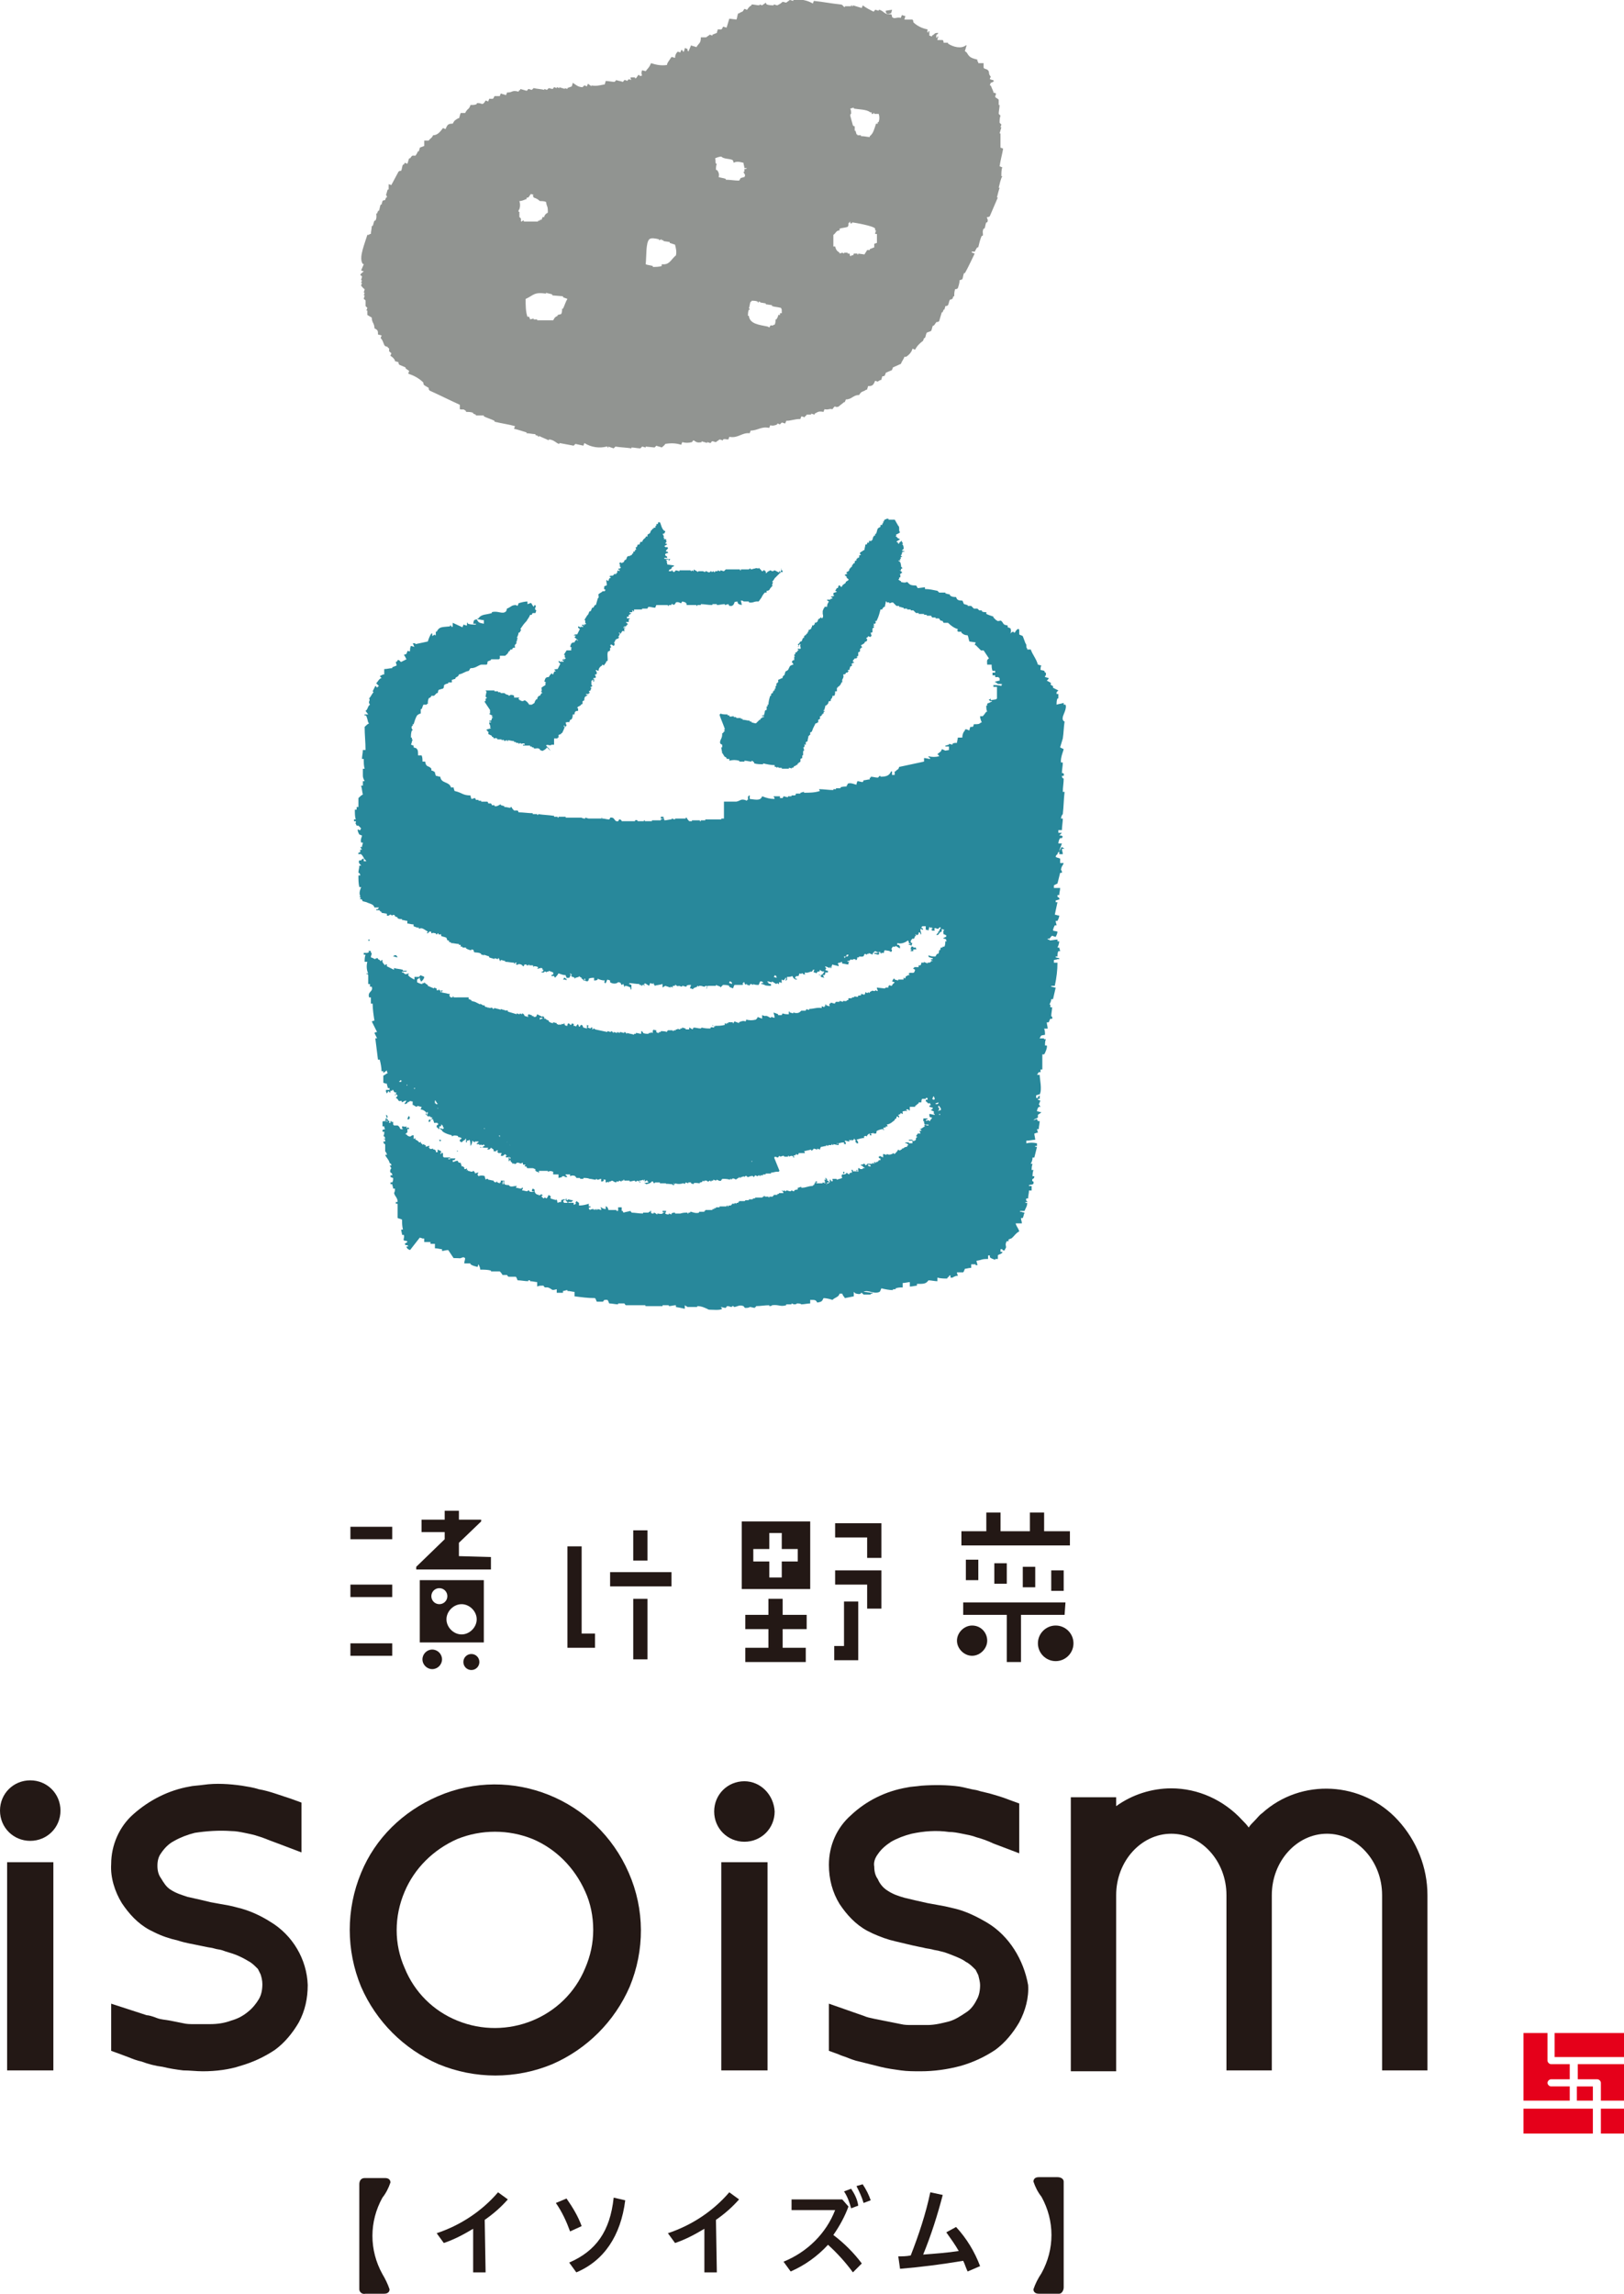 <?xml version="1.0" encoding="utf-8"?>
<!-- Generator: Adobe Illustrator 26.3.1, SVG Export Plug-In . SVG Version: 6.00 Build 0)  -->
<svg version="1.1" id="レイヤー_1" xmlns="http://www.w3.org/2000/svg" xmlns:xlink="http://www.w3.org/1999/xlink" x="0px"
	 y="0px" viewBox="0 0 182.6 257.8" style="enable-background:new 0 0 182.6 257.8;" xml:space="preserve">
<style type="text/css">
	.st0{fill:none;}
	.st1{fill:#231815;}
	.st2{fill:#E5001A;}
	.st3{fill-rule:evenodd;clip-rule:evenodd;fill:#919491;}
	.st4{fill:#28889B;}
</style>
<rect class="st0" width="182.6" height="257.8"/>
<g id="グループ_43">
	<path id="パス_101" class="st1" d="M70.7,210.5c-3.6-8.3-13.2-12.2-21.5-8.6c-3.9,1.7-7,4.7-8.6,8.6c-1.7,4.1-1.7,8.7,0,12.8
		c1.7,3.9,4.8,7,8.7,8.7c4.1,1.7,8.7,1.7,12.8,0c3.9-1.7,7-4.8,8.7-8.7C72.5,219.2,72.5,214.6,70.7,210.5 M66.7,216.9
		c0,1.5-0.3,2.9-0.9,4.3c-2.3,5.6-8.8,8.2-14.4,5.9c-2.7-1.1-4.8-3.2-5.9-5.9c-1.2-2.7-1.2-5.8,0-8.6c1.1-2.6,3.2-4.7,5.9-5.9
		c2.7-1.1,5.8-1.1,8.5,0c2.6,1.1,4.7,3.2,5.9,5.9C66.4,213.9,66.7,215.4,66.7,216.9"/>
	<rect id="長方形_46" x="81.1" y="209.3" class="st1" width="5.2" height="23.4"/>
	<path id="パス_102" class="st1" d="M111,216.1c-1.2-0.7-2.4-1.3-3.7-1.6c-0.8-0.2-1.3-0.3-1.9-0.4l-1.1-0.2
		c-0.9-0.2-1.8-0.4-2.6-0.6c-0.7-0.2-1.3-0.4-1.9-0.8c-0.5-0.3-0.9-0.8-1.1-1.3c-0.3-0.4-0.4-0.9-0.4-1.4c-0.1-0.5,0.1-1,0.4-1.4
		c0.4-0.6,0.9-1,1.5-1.4c0.7-0.4,1.5-0.7,2.3-0.9c1.4-0.3,2.8-0.4,4.2-0.2c0.5,0,1,0.1,1.5,0.2c0.5,0.1,1.1,0.2,1.6,0.4
		c0.4,0.1,1.3,0.4,1.9,0.7l2.9,1.1l0-5.6l-1.1-0.4c-0.5-0.2-1.1-0.4-1.8-0.6c-0.6-0.2-1.3-0.3-1.9-0.5c-0.7-0.1-1.3-0.3-1.9-0.4
		c-1.4-0.2-2.9-0.2-4.3-0.1c-0.7,0.1-1.2,0.1-1.6,0.2c-2.4,0.4-4.6,1.5-6.3,3.1c-1.6,1.4-2.5,3.4-2.5,5.6c0,1.6,0.4,3.1,1.2,4.4
		c0.8,1.2,1.8,2.3,3.1,3l0.6,0.3c0.9,0.4,1.7,0.7,2.6,0.9c0.9,0.2,1.6,0.4,2.6,0.6l0.5,0.1c0.3,0.1,0.6,0.1,1,0.2
		c0.3,0.1,0.6,0.1,0.9,0.2c0.5,0.1,1,0.3,1.5,0.5c0.5,0.2,1,0.4,1.4,0.7c0.4,0.2,0.7,0.5,1,0.8l0.1,0.1c0.1,0.2,0.2,0.4,0.3,0.6
		c0.1,0.4,0.2,0.8,0.2,1.1c0,0.6-0.1,1.2-0.4,1.7c-0.3,0.6-0.7,1.1-1.2,1.4c-0.6,0.4-1.2,0.8-1.9,1c-0.8,0.2-1.6,0.4-2.4,0.4h-1.8
		c-0.4,0-0.8,0-1.2-0.1c-0.5-0.1-1-0.2-1.5-0.3c-0.5-0.1-1-0.2-1.5-0.3s-0.9-0.2-1.1-0.3l-4-1.4l0,5.3l1.1,0.4
		c0.2,0.1,0.5,0.2,0.8,0.3c0.5,0.2,1,0.4,1.5,0.5c0.8,0.2,1.6,0.4,2.4,0.6c0.8,0.2,1.6,0.3,2.3,0.4c0.7,0.1,1.5,0.1,2.2,0.1
		c1.5,0,3-0.2,4.5-0.6c1.4-0.4,2.7-1,3.9-1.8c1.1-0.8,2-1.9,2.7-3.1c0.7-1.3,1.1-2.8,1-4.2C115.1,220.3,113.5,217.6,111,216.1"/>
	<path id="パス_103" class="st1" d="M157.2,204.6c-4-4.4-10.9-4.8-15.3-0.8c-0.3,0.2-0.5,0.5-0.8,0.8c-0.3,0.3-0.5,0.5-0.7,0.8
		c-0.2-0.3-0.5-0.6-0.7-0.8c-2.1-2.3-5-3.6-8-3.6c-2.2,0-4.4,0.7-6.2,2v-1h-5.1v30.8h5.1V213c0-3.8,2.8-6.9,6.2-6.9s6.2,3.1,6.2,6.9
		v19.7h5.1V213c0-3.8,2.8-6.9,6.2-6.9s6.2,3.1,6.2,6.9v19.7h5.1V213C160.5,209.9,159.3,206.9,157.2,204.6"/>
	<path id="パス_104" class="st1" d="M83.7,200.2c-1.9,0-3.4,1.5-3.4,3.4c0,1.9,1.5,3.4,3.4,3.4c1.9,0,3.4-1.5,3.4-3.4
		C87,201.7,85.5,200.2,83.7,200.2"/>
	<rect id="長方形_47" x="0.8" y="209.3" class="st1" width="5.2" height="23.4"/>
	<path id="パス_105" class="st1" d="M22.8,232.8c-0.7,0-1.5-0.1-2.2-0.1c-0.8-0.1-1.5-0.2-2.3-0.4c-0.8-0.1-1.6-0.3-2.4-0.6
		c-0.5-0.1-1-0.3-1.5-0.5c-0.3-0.1-0.5-0.2-0.8-0.3l-1.1-0.4l0-5.3l4,1.3c0.2,0,0.6,0.1,1.1,0.3s1,0.2,1.5,0.3
		c0.5,0.1,1,0.2,1.5,0.3c0.4,0.1,0.8,0.1,1.2,0.1h1.8c0.8,0,1.6-0.1,2.4-0.4c0.7-0.2,1.3-0.5,1.9-1c0.5-0.4,0.9-0.9,1.2-1.4
		c0.3-0.5,0.4-1.1,0.4-1.7c0-0.4-0.1-0.8-0.2-1.1c-0.1-0.2-0.2-0.4-0.3-0.6l-0.1-0.1c-0.3-0.3-0.6-0.6-1-0.8
		c-0.5-0.3-0.9-0.5-1.4-0.7c-0.5-0.2-1-0.3-1.5-0.5c-0.3-0.1-0.6-0.1-0.9-0.2c-0.3-0.1-0.6-0.1-1-0.2l-0.5-0.1
		c-0.9-0.2-1.7-0.3-2.6-0.6c-0.9-0.2-1.8-0.5-2.6-0.9l-0.6-0.3c-1.3-0.7-2.3-1.8-3.1-3c-0.8-1.3-1.3-2.9-1.2-4.4
		c0-2.1,0.9-4.2,2.5-5.6c1.8-1.6,4-2.7,6.3-3.1c0.4-0.1,0.9-0.1,1.6-0.2c1.4-0.2,2.9-0.1,4.3,0.1c0.6,0.1,1.3,0.2,1.9,0.4
		c0.6,0.1,1.3,0.3,1.9,0.5c0.6,0.2,1.2,0.4,1.8,0.6l1.1,0.4l0,5.6l-2.9-1.1c-0.6-0.2-1.5-0.6-1.9-0.7c-0.6-0.2-1.1-0.3-1.6-0.4
		c-0.5-0.1-1-0.2-1.5-0.2c-1.4-0.1-2.8,0-4.1,0.2c-0.8,0.2-1.6,0.5-2.3,0.9c-0.6,0.3-1.1,0.8-1.5,1.4c-0.3,0.4-0.4,0.9-0.4,1.4
		c0,0.5,0.1,1,0.4,1.4c0.3,0.5,0.6,1,1.1,1.3c0.6,0.4,1.3,0.6,1.9,0.8c0.9,0.2,1.8,0.4,2.6,0.6l1.1,0.2c0.6,0.1,1.2,0.2,1.9,0.4
		c1.3,0.3,2.6,0.9,3.7,1.6c2.5,1.5,4.1,4.2,4.2,7.1c0,1.5-0.3,2.9-1,4.2c-0.7,1.2-1.6,2.3-2.7,3.1c-1.2,0.8-2.5,1.4-3.9,1.8
		C25.8,232.6,24.3,232.8,22.8,232.8"/>
	<path id="パス_106" class="st1" d="M3.4,206.9c-1.9,0-3.4-1.5-3.4-3.4c0-1.9,1.5-3.4,3.4-3.4c1.9,0,3.4,1.5,3.4,3.4
		C6.8,205.4,5.3,206.9,3.4,206.9"/>
	<path id="パス_107" class="st2" d="M174.8,228.5h7.8v2.7h-7.8V228.5z M171.3,228.5h2.7v3.1c0,0.2,0.2,0.4,0.4,0.4h2.1v1.7h-2.1
		c-0.2,0-0.4,0.2-0.4,0.4s0.2,0.4,0.4,0.4l0,0h2.1v1.6h-5.2L171.3,228.5z M179.1,239.8h-7.8V237h7.8V239.8z M179.1,236.1h-1.8v-1.6
		h1.8L179.1,236.1z M182.6,239.8H180V237h2.7V239.8z M182.6,236.1H180v-2c0-0.2-0.2-0.4-0.4-0.4h-2.2V232h5.2L182.6,236.1z"/>
	<path id="パス_108" class="st1" d="M43.8,257.3c0,0.3-0.2,0.5-0.6,0.5h-2.1c-0.4,0.1-0.7-0.2-0.7-0.5c0-0.1,0-0.1,0-0.2v-11.6
		c0-0.4,0.2-0.7,0.6-0.7c0.1,0,0.1,0,0.2,0h2.1c0.4,0,0.6,0.2,0.6,0.5c-0.2,0.6-0.5,1.2-0.9,1.7c-1.5,2.7-1.5,5.9,0,8.6
		C43.3,256.1,43.6,256.7,43.8,257.3"/>
	<path id="パス_109" class="st1" d="M119.6,257.1c0,0.3-0.2,0.7-0.5,0.7c-0.1,0-0.1,0-0.2,0h-2.1c-0.4,0-0.6-0.2-0.6-0.5
		c0.2-0.6,0.5-1.2,0.9-1.8c1.5-2.7,1.5-5.9,0-8.6c-0.4-0.5-0.7-1.1-0.9-1.7c0-0.3,0.2-0.5,0.6-0.5h2.1c0.4,0,0.7,0.2,0.7,0.5
		c0,0.1,0,0.1,0,0.2V257.1z"/>
	<path id="パス_110" class="st1" d="M54.6,255.4h-1.4v-4.9c-1,0.6-2.1,1.2-3.3,1.6l-0.8-1.1c2.7-0.9,5.1-2.5,6.9-4.6l1.1,0.8
		c-0.8,0.9-1.6,1.6-2.6,2.3L54.6,255.4z"/>
	<path id="パス_111" class="st1" d="M63.7,247.1c0.7,1,1.3,2,1.7,3.1l-1.3,0.6c-0.4-1.1-0.9-2.2-1.6-3.2L63.7,247.1z M70.3,247.3
		c-0.5,4-2.4,6.8-5.5,8.1l-0.8-1.1c3-1.3,4.6-3.5,5-7.3L70.3,247.3z"/>
	<path id="パス_112" class="st1" d="M80.6,255.4h-1.4v-4.9c-1,0.6-2.1,1.2-3.3,1.6l-0.8-1.1c2.7-0.9,5.1-2.5,6.9-4.6l1.1,0.8
		c-0.8,0.9-1.6,1.6-2.6,2.3L80.6,255.4z"/>
	<path id="パス_113" class="st1" d="M95.9,255.4c-0.8-1.1-1.8-2.2-2.8-3.1c-1.2,1.3-2.6,2.3-4.2,3l-0.8-1.1
		c2.7-1.1,4.8-3.2,5.8-5.8H89v-1.2h5.7l0.7,0.8c-0.4,1.1-1,2.2-1.7,3.2c1.2,0.9,2.3,2,3.2,3.2L95.9,255.4z M95.7,246
		c0.4,0.6,0.7,1.2,0.8,1.9l-0.8,0.3c-0.2-0.7-0.4-1.3-0.8-1.9L95.7,246z M97,245.5c0.4,0.6,0.7,1.2,0.9,1.8l-0.8,0.3
		c-0.2-0.7-0.5-1.3-0.8-1.9L97,245.5z"/>
	<path id="パス_114" class="st1" d="M108.8,255.3c-0.2-0.4-0.3-0.8-0.5-1.2c-2.4,0.4-4.7,0.7-7.1,0.9l-0.2-1.4
		c0.5,0,0.9,0,1.4-0.1c0.9-2.3,1.7-4.7,2.2-7.1l1.4,0.3c-0.6,2.3-1.3,4.5-2.2,6.7c1.3-0.1,2.7-0.2,4-0.4c-0.4-0.7-0.9-1.4-1.4-2.1
		l1.1-0.6c1.2,1.3,2.1,2.8,2.7,4.4L108.8,255.3z"/>
	<path id="パス_115" class="st1" d="M90.7,183.1v-1.6H88v-1.8h-1.6v1.8h-2.6v1.6h2.6v2.1h-2.6v1.6h6.8v-1.6H88v-2.1H90.7z"/>
	<rect id="長方形_48" x="39.4" y="178.1" class="st1" width="4.7" height="1.4"/>
	<rect id="長方形_49" x="39.4" y="184.7" class="st1" width="4.7" height="1.4"/>
	<rect id="長方形_50" x="39.4" y="171.6" class="st1" width="4.7" height="1.4"/>
	<path id="パス_116" class="st1" d="M51.6,174.9v-1.5l2.5-2.4v-0.2h-2.5v-1H50v1h-2.6v1.4H50v0.8l-3.2,3.1v0.3h8.4v-1.4
		L51.6,174.9z"/>
	<path id="パス_117" class="st1" d="M48.6,185.4c-0.6,0-1.1,0.5-1.1,1.1c0,0.6,0.5,1.1,1.1,1.1c0.6,0,1.1-0.5,1.1-1.1c0,0,0,0,0,0
		C49.7,185.9,49.2,185.4,48.6,185.4"/>
	<path id="パス_118" class="st1" d="M53,185.9c-0.5,0-0.9,0.4-0.9,0.9s0.4,0.9,0.9,0.9c0.5,0,0.9-0.4,0.9-0.9
		C53.9,186.3,53.5,185.9,53,185.9"/>
	<path id="パス_119" class="st1" d="M47.2,184.6h7.2v-7h-7.2V184.6z M51.9,180.3c0.9,0,1.7,0.8,1.7,1.7c0,0.9-0.8,1.7-1.7,1.7
		c-0.9,0-1.7-0.8-1.7-1.7C50.2,181.1,51,180.3,51.9,180.3L51.9,180.3 M49.4,178.5c0.5,0,0.9,0.4,0.9,0.9c0,0.5-0.4,0.9-0.9,0.9
		c-0.5,0-0.9-0.4-0.9-0.9C48.5,178.9,48.9,178.5,49.4,178.5C49.4,178.5,49.4,178.5,49.4,178.5"/>
	<path id="パス_120" class="st1" d="M66.9,185.2h-3.1v-11.4h1.6v9.8h1.5L66.9,185.2z"/>
	<rect id="長方形_51" x="68.6" y="176.7" class="st1" width="6.9" height="1.6"/>
	<rect id="長方形_52" x="71.2" y="172" class="st1" width="1.6" height="3.4"/>
	<rect id="長方形_53" x="71.2" y="179.7" class="st1" width="1.6" height="6.8"/>
	<path id="パス_121" class="st1" d="M109.3,182.7c-0.9,0-1.7,0.8-1.7,1.7s0.8,1.7,1.7,1.7s1.7-0.8,1.7-1.7c0,0,0,0,0,0
		C111,183.5,110.3,182.7,109.3,182.7"/>
	<path id="パス_122" class="st1" d="M118.7,182.7c-1.1,0-2,0.9-2,2c0,1.1,0.9,2,2,2c1.1,0,2-0.9,2-2c0,0,0,0,0,0
		C120.7,183.6,119.8,182.7,118.7,182.7"/>
	<path id="パス_123" class="st1" d="M120.2,172.1h-2.8V170h-1.6v2.1h-3.3V170h-1.6v2.1h-2.8v1.6h12.2V172.1z"/>
	<path id="パス_124" class="st1" d="M119.8,180.1h-11.5v1.4h4.9v5.3h1.6v-5.3h4.9L119.8,180.1z"/>
	<rect id="長方形_54" x="111.8" y="175.7" class="st1" width="1.4" height="2.3"/>
	<rect id="長方形_55" x="108.6" y="175.3" class="st1" width="1.4" height="2.3"/>
	<rect id="長方形_56" x="118.2" y="176.5" class="st1" width="1.4" height="2.3"/>
	<rect id="長方形_57" x="115" y="176.1" class="st1" width="1.4" height="2.3"/>
	<path id="パス_125" class="st1" d="M96.5,186.6h-2.7V185h1.1v-5h1.6L96.5,186.6z"/>
	<path id="パス_126" class="st1" d="M97.5,175.1v-2.3h-3.6v-1.6h5.2v3.9L97.5,175.1z"/>
	<path id="パス_127" class="st1" d="M97.5,180.8v-2.7h-3.6v-1.6h5.2v4.3L97.5,180.8z"/>
	<path id="パス_128" class="st1" d="M83.4,178.6h7.7V171h-7.7V178.6z M89.7,175.5h-1.8v1.8h-1.4v-1.8h-1.8v-1.4h1.8v-1.8h1.4v1.8
		h1.8V175.5z"/>
	<path id="パス_129" class="st3" d="M100.3,1.1c0,0.1-0.1,0.3-0.1,0.4c0,0-0.1,0-0.1,0c-0.6,0.3-0.8-0.4-1.3-0.4c0,0,0,0.1,0,0.1
		c-0.1,0-0.3-0.1-0.4-0.1c-0.1,0.1-0.1,0.2-0.2,0.2c-0.4-0.2-0.8-0.4-1.2-0.7c0,0.1-0.1,0.2-0.1,0.3c-0.3-0.1-0.7-0.2-1-0.3
		c0,0,0,0.1,0,0.1c0,0-0.1,0-0.1,0c0,0,0-0.1,0-0.1c-0.1,0-0.1,0-0.1,0c0,0.1,0,0.1,0,0.1L95,0.7c0,0,0,0.1,0,0.1
		c-0.2,0-0.2-0.3-0.5-0.3c-1-0.1-2-0.3-3-0.4c0,0.1-0.1,0.2-0.1,0.3c-0.5-0.3-1-0.4-1.6-0.5c0,0,0,0.1,0,0.1c-0.2,0-0.4,0-0.6,0
		c0,0,0,0.1,0,0.1c-0.1,0-0.3-0.1-0.4-0.1c-0.1,0.1-0.3,0.2-0.4,0.3l-0.4-0.1c-0.2,0.2-0.4,0.3-0.6,0.4c-0.1,0-0.3-0.1-0.4-0.1
		c0,0.1,0,0.1,0,0.1c-0.2,0-0.5,0-0.8-0.1l-0.1-0.2c-0.1,0.1-0.3,0.2-0.4,0.3l-0.3-0.1c0,0,0,0.1,0,0.1c-0.3,0-0.6-0.1-0.9-0.1
		c0,0,0,0.1,0,0.1c-0.2,0.1-0.3,0.2-0.5,0.5c-0.1,0-0.2-0.1-0.3-0.1c-0.3,0.5-0.2,0.2-0.6,0.5c0,0-0.1,0-0.1,0
		c-0.1,0.2-0.1,0.5-0.2,0.7l-0.8-0.1c-0.1,0.3-0.2,0.7-0.3,1c-0.1,0-0.3-0.1-0.4-0.1c-0.2,0.4-0.1,0.3-0.6,0.3
		c0,0.1-0.1,0.3-0.1,0.4l-0.5,0.2c0,0,0,0.1,0,0.1c-0.1,0-0.2-0.1-0.3-0.1c-0.1,0.1-0.3,0.2-0.4,0.3c-0.1,0-0.5,0-0.6,0
		c0,0.7-0.2,0.6-0.5,1.1c-0.2-0.1-0.4-0.1-0.6-0.2c-0.1,0.2-0.2,0.5-0.3,0.7c-0.1-0.2-0.1,0-0.1-0.3c-0.1,0-0.2-0.1-0.3-0.1
		c0,0.1-0.1,0.3-0.1,0.4l-0.1,0c-0.1-0.2,0-0.1-0.2-0.2c0,0.1-0.1,0.2-0.1,0.3l-0.3-0.1c-0.2,0.2-0.3,0.4-0.3,0.7
		c-0.1,0-0.3-0.1-0.4-0.1C75.1,7,75,7.1,75,7.3c-0.6,0.1-1.2,0-1.8-0.2C73,7.6,72.9,7.6,72.6,8l-0.4-0.1c-0.1,0.2-0.1,0.4,0,0.6
		l-0.1,0c-0.2,0.1,0,0.1-0.3-0.1c-0.1,0.1-0.2,0.3-0.3,0.4c0,0-0.1,0-0.1,0c0-0.1,0-0.1,0-0.1c-0.2,0-0.3,0-0.5,0
		c0,0.1,0,0.2,0.1,0.3l-0.3-0.1c-0.1,0.1-0.2,0.2-0.2,0.2C70.4,9,70.3,9,70.2,9c-0.1,0.1-0.1,0.2-0.2,0.2c-0.2-0.1-0.5-0.1-0.7-0.2
		c-0.1,0.1-0.2,0.2-0.2,0.2c-0.3,0-0.7-0.1-1-0.1c0,0.1-0.1,0.3-0.1,0.4c0,0-0.1,0-0.1,0c-0.5,0.1-0.9,0.2-1.4,0.1c0,0,0,0.1,0,0.1
		c-0.1-0.1-0.3-0.2-0.4-0.3c0,0.1-0.1,0.2-0.1,0.3c-0.1,0-0.2-0.1-0.3-0.1c-0.1,0.1-0.2,0.2-0.2,0.2c-0.5,0-0.8-0.3-1.1-0.5
		c0,0.1-0.1,0.3-0.1,0.4c-0.2,0.1-0.3,0.1-0.5,0.2c0,0,0,0.1,0,0.1l-0.3-0.1c0,0,0,0.1,0,0.1c-0.2-0.1-0.4-0.1-0.6-0.2
		c0,0.1,0,0.1,0,0.1c-0.1,0-0.2-0.1-0.3-0.1c0,0.1,0,0.1,0,0.1c-0.1,0-0.2-0.1-0.3-0.1c-0.1,0.1-0.1,0.2-0.2,0.2l-0.4-0.1
		c-0.1,0.1-0.2,0.2-0.2,0.2l-0.3-0.1c0,0,0,0.1,0,0.1c-0.4-0.1-0.8-0.1-1.2-0.2c-0.1,0.1-0.2,0.2-0.2,0.2c-0.1,0-0.3-0.1-0.4-0.1
		c-0.1,0.1-0.1,0.2-0.2,0.2l-0.7-0.2c0,0,0,0.1,0,0.1c-0.2,0.1-0.1,0-0.2,0.2c-0.8-0.2-0.6,0.1-1.3,0.1c0,0.1-0.1,0.2-0.1,0.3
		c-0.2-0.1-0.4-0.1-0.6-0.2c0,0.1-0.1,0.2-0.1,0.3c-0.2,0-0.4,0-0.6,0c-0.2,0.4-0.1,0.3-0.6,0.3c0,0.1-0.1,0.2-0.1,0.3
		c-0.1,0-0.2-0.1-0.3-0.1c-0.4,0.7-0.4,0.2-1,0.3c0,0,0,0.1,0,0.1c-0.2,0.1-0.4,0.1-0.7,0.1c-0.2,0.6-0.3,0.3-0.6,0.9
		c-0.2,0-0.3,0-0.5,0c-0.1,0.2-0.1,0.4-0.2,0.6c0,0-0.1,0-0.1,0c-0.3,0.2-0.4,0.2-0.6,0.6c-0.5,0-0.6,0.1-0.8,0.6
		c-0.1,0-0.2-0.1-0.3-0.1c-0.3,0.4-0.6,0.8-1.1,0.8c-0.2,0.4-0.3,0.3-0.5,0.6l-0.5,0c0,0.2,0,0.4,0,0.6c-0.2,0.1-0.3,0.1-0.5,0.2
		c0,0.1-0.1,0.3-0.1,0.4c0,0-0.1,0-0.1,0c-0.1,0.2-0.2,0.4-0.3,0.5c-0.4,0-0.3-0.1-0.6,0.3l-0.1,0c-0.1,0.2-0.1,0.4-0.2,0.6
		c-0.1,0-0.2-0.1-0.3-0.1c-0.1,0.3-0.2,0.2-0.2,0.2c-0.1,0.2-0.1,0.5-0.2,0.7c-0.1,0-0.2,0-0.3,0.1L44,20.8l-0.3-0.1
		c0,0.2,0,0.4,0,0.6c-0.1,0-0.1,0-0.1,0c-0.1,0.2-0.1,0.4-0.2,0.6c0.1,0.1,0.1,0.2,0.1,0.3l-0.1,0c0,0.1-0.1,0.2-0.1,0.3
		c-0.1,0-0.2,0-0.3,0.1c0,0.1-0.1,0.3-0.1,0.4c0,0-0.1,0-0.1,0c-0.1,0.2-0.1,0.5-0.2,0.7c0,0-0.1,0-0.1,0c0,0.1-0.1,0.2-0.1,0.3
		l-0.1,0c0,0.1,0.1,0.5-0.1,0.8c0,0-0.1,0-0.1,0c-0.1,0.2-0.1,0.4-0.2,0.6l-0.1,0c0,0.3-0.1,0.6-0.1,0.9l-0.1,0
		c-0.2,0.1,0,0.1-0.3,0.1c-0.3,1-0.9,2.4-0.6,3.1c0.1,0.2,0,0.1,0.2,0.2c-0.1,0.2-0.2,0.5-0.3,0.7l0.3,0.1c-0.1,0.1-0.3,0.2-0.4,0.4
		c0.1,0.1,0.2,0.1,0.2,0.2c0,0.1-0.1,0.3-0.1,0.4l0.1,0c0,0.1-0.1,0.2-0.1,0.3c0,0,0.1,0,0.1,0c0,0.1-0.1,0.2-0.1,0.3
		c0.1,0.1,0.2,0.3,0.4,0.4c0,0.1-0.1,0.3-0.1,0.4c0,0,0.1,0,0.1,0c0,0.1-0.1,0.2-0.1,0.3l0.1,0c0,0.1-0.1,0.3-0.1,0.4
		c0.1,0.1,0.2,0.1,0.2,0.2c0,0.2,0,0.4,0,0.6l0.2,0.2c0,0.1-0.1,0.2-0.1,0.3c0,0,0.1,0,0.1,0c0,0.2,0,0.3,0,0.5l0.5,0.3
		c0,0.6,0.3,0.6,0.3,1.2c0.4,0.2,0.4,0.3,0.4,0.7l0.4,0.1c0,0.1-0.1,0.2-0.1,0.3c0.3,0.3,0.3,0.7,0.5,0.9l0.3,0.1c0,0,0,0.1,0,0.1
		l0.1,0c0.2,0.4-0.2,0.2,0.3,0.6c0,0.1-0.1,0.2-0.1,0.3c0.2,0.1,0.4,0.3,0.5,0.5c0,0,0,0.1,0,0.1c0.1,0,0.3,0.1,0.4,0.1
		c0,0.1,0,0.2,0.1,0.3l0.7,0.3c0,0,0,0.1,0,0.1c0.1,0.1,0.3,0.2,0.4,0.3c0,0.1-0.1,0.2-0.1,0.3c0.6,0.2,1.2,0.5,1.7,1
		c0,0.1,0,0.2,0.1,0.3l0.5,0.3c0,0.1,0,0.2,0.1,0.3c1.1,0.5,2.3,1.1,3.4,1.6c0,0.2,0,0.3,0,0.5c0.5,0.1,0.3-0.1,0.7,0.2
		c0,0,0,0.1,0,0.1c0.3,0,0.5,0,0.8,0.1c0,0,0,0.1,0,0.1c0.1,0,0.2,0.1,0.3,0.1c0,0,0,0.1,0,0.1c0.3,0,0.6,0,0.9,0c0,0,0,0.1,0,0.1
		c0.4,0.2,0.8,0.3,1.2,0.5c0,0,0,0.1,0,0.1c0.8,0.2,1.6,0.3,2.3,0.5c0,0.1-0.1,0.2-0.1,0.3c0.5,0.1,1,0.3,1.4,0.4c0,0,0,0.1,0,0.1
		c0.3,0,0.7,0.1,1,0.1c0,0,0,0.1,0,0.1l0.3,0.1c0,0,0,0.1,0,0.1l0.1,0c0,0,0-0.1,0-0.1c0.4,0.2,0.7,0.3,1.1,0.5c0,0,0-0.1,0-0.1
		c0.6,0,0.9,0.5,1.2,0.5c0,0,0-0.1,0-0.1c0.5,0.1,1.1,0.2,1.6,0.3c0.1-0.1,0.2-0.2,0.2-0.2l0.9,0.2c0-0.1,0.1-0.2,0.1-0.3
		c0.8,0.5,1.7,0.6,2.5,0.4c0,0,0.1,0,0.1,0c0,0,0,0.1,0,0.1c0.1,0,0.1,0,0.1,0c0,0,0-0.1,0-0.1l0.6,0.2c0.1-0.1,0.2-0.2,0.2-0.2
		c0.6,0.1,1.2,0.1,1.8,0.2c0,0,0-0.1,0-0.1c0.3,0,0.7,0.1,1,0.1c0.1-0.1,0.2-0.2,0.2-0.2c0.1,0,0.3,0.1,0.4,0.1c0,0,0-0.1,0-0.1
		l1,0.1c0.1-0.1,0.2-0.2,0.2-0.2c0.2,0.1,0.4,0.1,0.6,0.2c0.1-0.1,0.3-0.2,0.4-0.4c0.6-0.1,1.2-0.1,1.8,0.1c0-0.1,0.1-0.2,0.1-0.3
		c0.4,0.1,0.7,0.1,1.1,0c0.1-0.1,0.1-0.2,0.2-0.2c0.3,0.2,0.4,0.3,0.9,0.2c0,0,0-0.1,0-0.1c0.2,0.1,0.4,0.1,0.6,0.2c0,0,0-0.1,0-0.1
		c0.1,0,0.3,0.1,0.4,0.1c0.1-0.1,0.1-0.2,0.2-0.2c0.1,0,0.3,0.1,0.4,0.1c0.1-0.1,0.3-0.2,0.4-0.3c0.1,0,0.3,0.1,0.4,0.1
		c0,0,0-0.1,0-0.1c0.2-0.1,0.3,0,0.6,0c0-0.1,0.1-0.2,0.1-0.3c1,0.2,1.4-0.5,2.3-0.4c0-0.1,0.1-0.2,0.1-0.3c0.8,0,1.2-0.5,2.1-0.3
		c0-0.1,0.1-0.2,0.1-0.3c0.3,0.1,0.6,0,0.8-0.1c0,0,0-0.1,0-0.1c0.1,0,0.2,0.1,0.3,0.1l0.2-0.2c0.1,0,0.3,0.1,0.4,0.1
		c0-0.1,0.1-0.2,0.1-0.3c0.6,0,0.9-0.2,1.6-0.2c0-0.1,0.1-0.2,0.1-0.3c0.1,0,0.3,0.1,0.4,0.1c0,0,0-0.1,0-0.1c0.2-0.1,0.1,0,0.2-0.2
		l0.5,0c0,0,0-0.1,0-0.1c0.1,0,0.3,0.1,0.4,0.1c0,0,0-0.1,0-0.1c0.4-0.2,0.4-0.3,1-0.2c0-0.1,0.1-0.2,0.1-0.3c0.5,0.1,0.5-0.1,0.9,0
		c0.4-0.6,0.2-0.1,0.7-0.3c0.2-0.2,0.4-0.3,0.6-0.5c0,0,0.1,0,0.1,0c0-0.1,0.1-0.2,0.1-0.3c0.7,0,0.8-0.5,1.5-0.5
		c0.3-0.5,0.4-0.3,0.8-0.6c0,0,0.1,0,0.1,0c0-0.1,0.1-0.3,0.1-0.4c0.5,0,0.6-0.1,0.8-0.6l0.3,0.1c0.1-0.1,0.3-0.2,0.4-0.2
		c0-0.1,0.1-0.3,0.1-0.4c0.1,0,0.2,0,0.3-0.1c0-0.1,0.1-0.2,0.1-0.3c0.2-0.1,0.5-0.2,0.7-0.3c0-0.1,0.1-0.2,0.1-0.3l0.9-0.4
		c0.1-0.3,0.3-0.5,0.4-0.8c0.1,0,0.1,0,0.2,0c0.3-0.2,0.6-0.5,0.7-0.9c0.1,0,0.2,0.1,0.3,0.1c0.2-0.4,0.5-0.7,0.9-1
		c0-0.1,0.1-0.2,0.1-0.3l0.1,0c0.1-0.2,0.1-0.4,0.2-0.6c0.2-0.1,0.3-0.1,0.5-0.2c0.1-0.2,0.1-0.4,0.2-0.6c0,0,0.1,0,0.1,0
		c0.1-0.1,0.2-0.3,0.3-0.4c0.1,0,0.2,0,0.3-0.1c0.1-0.3,0.2-0.7,0.3-1c0.1,0,0.1,0,0.1,0c0-0.1,0.1-0.2,0.1-0.3c0,0,0.1,0,0.1,0
		c0-0.1,0.1-0.3,0.1-0.4c0.1,0,0.2,0,0.3-0.1c0.1-0.2,0.1-0.4,0.2-0.6l0.3-0.1c0-0.1,0.1-0.2,0.1-0.3c0,0,0.1,0,0.1,0
		c0-0.3,0-0.5,0.1-0.8c0.1,0,0.2,0,0.3-0.1c0.1-0.3,0.2-0.6,0.2-0.9l0.3-0.1c0.1-0.2,0.1-0.5,0.2-0.7c0,0,0.1,0,0.1,0
		c0.4-0.7,0.7-1.4,1.1-2.2c-0.1,0-0.2-0.1-0.3-0.1c-0.2-0.2,0.3-0.1,0.3-0.1c0.1-0.2,0.2-0.4,0.3-0.5l0.1,0c0.1-0.4,0.2-0.9,0.4-1.3
		c0,0,0.1,0,0.1,0c0.1-0.2-0.1-0.4,0.1-0.8c0,0,0.1,0,0.1,0c0.1-0.2,0.1-0.5,0.2-0.7l0.1,0c0.2-0.3-0.1-0.5,0-0.6
		c0.1,0,0.2,0,0.3-0.1c0.3-0.7,0.6-1.4,0.9-2.1c0,0-0.1,0-0.1,0c0.1-0.4,0.2-0.8,0.3-1.1c0,0-0.1,0-0.1,0c0.1-0.4,0.2-0.9,0.4-1.3
		c0,0-0.1,0-0.1,0c0-0.4,0-0.7,0.1-1c-0.1,0-0.2-0.1-0.3-0.1c0.1-0.7,0.3-1.4,0.4-2c-0.1,0-0.2-0.1-0.3-0.1c0-0.5,0-1,0-1.6
		c0,0-0.1,0-0.1,0l0.2-0.7l-0.1,0c0-0.1,0.1-0.2,0.1-0.3c-0.1-0.1-0.2-0.2-0.2-0.2c0-0.3,0-0.5,0.1-0.8c-0.1-0.1-0.2-0.2-0.2-0.2
		c0-0.3,0.1-0.7,0.1-1l-0.1,0c0-0.2,0-0.4,0-0.6c-0.1-0.1-0.3-0.2-0.4-0.3c0-0.1,0.1-0.3,0.1-0.4l-0.3-0.1c0,0,0-0.1,0-0.1
		c-0.1-0.2-0.2-0.5-0.3-0.7l-0.1,0c0-0.1,0.1-0.2,0.1-0.3c0.1,0,0.3-0.1,0.4-0.2c0,0-0.1,0-0.1,0c0,0,0-0.1,0-0.1
		c-0.2,0-0.3-0.1-0.4-0.1c0-0.1,0.1-0.2,0.1-0.3c-0.3-0.3-0.1-0.5-0.3-0.7c-0.2-0.2-0.4-0.1-0.5-0.3c0-0.2,0-0.3,0-0.5
		c-0.2,0-0.4,0-0.6,0c0,0,0-0.1,0-0.1c-0.1-0.2-0.1,0-0.1-0.3c-0.8-0.2-0.9-0.3-1.2-0.8c-0.1-0.1-0.2-0.1-0.2-0.2
		c0.1-0.2,0.1-0.4,0.2-0.6c-0.1,0-0.1,0-0.1,0c-0.5,0.4-1.4,0.2-2-0.2c0,0,0-0.1,0-0.1c-0.2,0-0.3,0-0.5,0c0-0.1,0-0.2-0.1-0.3
		l-0.6,0c0-0.1,0.1-0.3,0.1-0.4c0,0-0.1,0-0.1,0c0,0,0,0.1,0,0.1c-0.2,0.2-0.1-0.3-0.1-0.3c0.2-0.1,0.1,0,0.2-0.2
		c-0.5,0-0.3,0.1-0.7,0.3c0,0,0,0.1,0,0.1l-0.3-0.1c0-0.2,0-0.3,0-0.5l-0.1,0c0,0,0,0.1,0,0.1c-0.2,0.2-0.1-0.3-0.1-0.3
		c-0.6-0.1-1.2-0.4-1.6-0.8c0-0.1,0-0.2-0.1-0.3l-0.9,0c0-0.1,0.1-0.3,0.1-0.4c-0.1,0-0.3-0.1-0.4-0.1c0,0.1-0.1,0.2-0.1,0.3
		c-0.6-0.1-0.7,0.2-1-0.1c0-0.1,0-0.2-0.1-0.3c-0.2,0-0.3,0-0.5,0c0,0,0-0.1,0-0.1c-0.1-0.2-0.1,0-0.1-0.3L100.3,1.1 M95.6,24.9
		c0,0.1,0,0.2,0,0.2c0.1,0,0.1,0,0.2,0c0,0,0-0.1,0-0.1c0.2,0,2.5,0.4,2.6,0.7c0,0.1,0,0.2,0,0.2l0.1,0c0,0.1-0.1,0.2-0.1,0.4l0.2,0
		c0,0.3,0,0.7,0,1l-0.3,0.1c0,0.1,0,0.2,0,0.4L97.8,28c0,0,0,0.1,0,0.1l-0.3,0c-0.1,0.2-0.2,0.3-0.3,0.5l-0.7-0.1c0,0,0,0.1,0,0.1
		l-0.1,0c0,0,0-0.1,0-0.1c-0.2,0-0.3,0-0.4,0c0,0.1-0.1,0.2-0.1,0.2l-0.2,0c0,0,0,0.1,0,0.1c-0.2,0-0.1-0.2-0.2-0.3
		c-0.1,0-0.1,0-0.2,0c0,0,0-0.1,0-0.1l-0.4,0c0,0,0,0.1,0,0.1c-0.1,0-0.1-0.1-0.2-0.1l-0.3,0.1c0,0,0-0.1,0-0.1
		c-0.3-0.2-0.4-0.3-0.5-0.7l-0.2,0c0-0.4,0-0.9,0-1.3c0.3-0.2,0.3-0.5,0.7-0.5c0-0.1,0-0.2,0-0.2c0.3-0.1,0.6-0.1,0.9-0.2
		c0.1-0.1,0.1-0.2,0.1-0.4L95.6,24.9 M83.6,18.3c0,0.2,0.1,0.4,0.1,0.6c0.1,0,0.2,0,0.3,0c-0.2,0.1,0,0.1-0.3,0.1c0,0.1,0,0.2,0,0.3
		c0,0-0.1,0-0.1,0c0,0.2,0.3,0.3,0.1,0.6c-0.1,0-0.3,0.1-0.4,0.1c-0.1,0.1-0.1,0.2-0.2,0.3c-0.5,0-1-0.1-1.5-0.1c0,0,0-0.1,0-0.1
		c-0.3-0.1-0.5-0.1-0.8-0.2c0.1-0.3,0-0.6-0.2-0.8l-0.1,0c0-0.2,0-0.5,0.1-0.7l-0.1,0c-0.1-0.2,0-0.4-0.1-0.6
		c0.2-0.1,0.5-0.2,0.7-0.2c0.3,0.3,0.9,0.2,1.3,0.4c0,0.1,0.1,0.2,0.1,0.3C82.8,18.1,83.2,18.2,83.6,18.3 M62.2,36L60.4,36
		c0,0,0-0.1,0-0.1l-0.4,0c0,0,0-0.1,0-0.1l-0.4,0.1c0-0.1-0.1-0.2-0.1-0.3l-0.2,0c-0.2-0.6-0.2-1.3-0.2-2c0.9-0.4,0.9-0.8,2.3-0.6
		c0,0,0-0.1,0-0.1c0.2,0.1,0.5,0.1,0.7,0.2c0,0,0,0.1,0,0.1l1.2,0.1c0,0,0,0.1,0,0.1c0.2,0.1,0.3,0.1,0.5,0.2
		c-0.2,0.3-0.3,0.7-0.5,1.1c0,0-0.1,0-0.1,0c0,0.2,0,0.4-0.1,0.6l-0.4,0.1c0,0,0,0.1,0,0.1C62.5,35.6,62.4,35.6,62.2,36 M74.4,29.7
		c0,0.1,0,0.2,0,0.2c-0.3,0.1-0.7,0.1-1,0.1c0,0,0-0.1,0-0.1c-0.3-0.1-0.6-0.1-0.8-0.2c0.1-0.9,0-2.4,0.4-2.8c0.2-0.2,0.7-0.1,1.1,0
		l0,0.1c0.1,0,0.2-0.1,0.3-0.1c0,0,0,0.1,0,0.1l0.2,0c0,0,0,0.1,0,0.1l0.7,0.1c0,0,0,0.1,0,0.1l0.6,0.2c0.1,0.4,0.2,0.8,0.1,1.2
		C75.4,29.2,75.3,29.8,74.4,29.7 M98,12.8c0.1,0,0.2,0,0.2,0c0,0,0-0.1,0-0.1l0.1,0c0,0,0,0.1,0,0.1l0.5,0c0.1,0.3,0.1,0.6,0,0.9
		c-0.2,0.1-0.1,0-0.1,0.2c-0.1,0-0.2,0-0.2,0c-0.2,0.6-0.3,1.1-0.7,1.4c0,0,0,0.1,0,0.1c-0.3,0-0.6-0.1-1-0.1c0,0,0-0.1,0-0.1
		l-0.4,0c0,0,0-0.1,0-0.1c0,0-0.1,0-0.1,0c0-0.1-0.1-0.3-0.1-0.4l-0.1,0c0-0.2,0-0.3,0-0.5c-0.1,0-0.2-0.1-0.2-0.1
		c-0.1-0.4-0.2-0.7-0.3-1.1c0-0.1,0-0.2,0.1-0.2c0-0.2,0-0.4-0.1-0.6c0.1,0,0.3-0.1,0.4-0.1c0,0,0,0.1,0,0.1
		c0.5,0.1,1.5,0.1,1.8,0.4C98.1,12.7,98,12.5,98,12.8 M87.9,35.2c-0.1,0-0.2,0-0.2,0c0,0.1,0,0.2,0,0.2l-0.2,0
		c0,0.2-0.1,0.3-0.2,0.5l-0.1,0c0,0.2,0,0.4-0.1,0.6c0,0-0.1,0-0.1,0c-0.2,0.2-0.1,0-0.4,0.1c0,0.1-0.1,0.2-0.1,0.2l-0.2-0.1
		c-1-0.2-2-0.3-2.1-1.2c0,0-0.1,0-0.1,0c0-0.2,0-0.5,0.1-0.7l0.1,0c0,0,0-0.1,0-0.1c0,0-0.1,0-0.1,0c0.1-0.3,0.1-0.6,0.2-0.8l0.1,0
		c0,0,0-0.1,0-0.1c0.2,0,0.5,0,0.7,0.1c0,0,0,0.1,0,0.1l0.1,0c0,0,0-0.1,0-0.1c0.2,0,0.2,0.1,0.2,0.1l0.6,0.1c0,0,0,0.1,0,0.1
		l0.7,0.1c0,0,0,0.1,0,0.1c0.3,0.1,0.6,0.1,1,0.2C87.9,34.8,87.9,34.6,87.9,35.2 M61.6,23.9c-0.2,0.1-0.3,0.2-0.4,0.4
		c0,0,0,0.1,0,0.1l-0.2,0c0,0.1-0.1,0.2-0.1,0.3l-0.2,0c0,0,0,0.1,0,0.1c-0.1,0-0.1,0-0.2,0c0,0,0,0.1,0,0.1c-0.5,0-1.1,0-1.6,0
		c0,0,0-0.1,0-0.1c-0.1-0.1-0.3,0.2-0.3,0.1c-0.1-0.2,0.1-0.3-0.2-0.5c0-0.2,0-0.4,0-0.6c0,0-0.1,0-0.1,0c0-0.3,0.1-0.2,0.1-0.3
		c0.1-0.3,0.1-0.6,0-0.9c0.2,0,0.5-0.1,0.7-0.2c0,0,0.1,0,0.1,0c0,0,0,0,0-0.1c0-0.1,0.1-0.1,0.2-0.1c0.1-0.1,0.2-0.3,0.3-0.4
		l0.3,0.1c0,0,0,0-0.1,0.1c0,0,0.1,0.1,0.1,0.2c0.3,0.1,0.5,0.2,0.7,0.4c0.2,0,0.5,0,0.7,0.1C61.5,23.4,61.6,23,61.6,23.9"/>
	<path id="パス_130" class="st4" d="M65.7,110.2c0-0.1,0-0.2,0-0.2c0,0,0.1,0,0.1,0c0,0.1,0,0.1,0,0.2
		C65.8,110.2,65.8,110.1,65.7,110.2 M82,110.5c0-0.1,0-0.2,0.1-0.2c0.2,0.1,0.2,0.1,0.2,0.3C82.1,110.5,82,110.5,82,110.5
		 M87.3,109.9l-0.3-0.1c0.1-0.1,0-0.1,0.1-0.1c0,0,0,0,0-0.1c0.1,0,0.1,0.1,0.2,0.1C87.3,109.8,87.3,109.7,87.3,109.9
		C87.4,109.8,87.4,109.9,87.3,109.9 M95,107.7C95,107.7,94.9,107.7,95,107.7c-0.1-0.1-0.1-0.2-0.1-0.2c0.1,0,0.1,0,0.2,0
		C95,107.6,95,107.6,95,107.7 M95.3,107.5l-0.2,0c0.1-0.1,0-0.1,0.1-0.1c0,0,0,0,0-0.1c0.1,0,0.1,0,0.2,0
		C95.4,107.4,95.3,107.5,95.3,107.5 M41.5,105.8C41.5,105.8,41.5,105.8,41.5,105.8c-0.1-0.1-0.1-0.2-0.1-0.2c0.1,0,0.1,0,0.2,0
		C41.6,105.6,41.5,105.7,41.5,105.8 M44.7,107.6c-0.2,0-0.3-0.1-0.5-0.1c0.1-0.1,0.2-0.2,0.4-0.1c0,0,0,0,0,0.1
		C44.6,107.5,44.7,107.5,44.7,107.6C44.7,107.5,44.7,107.5,44.7,107.6 M45.2,121.5c0,0-0.1,0-0.1,0c0,0.1,0,0.1,0,0.1
		c-0.1,0-0.1,0-0.2,0c0,0,0-0.1,0-0.1c0.1,0,0.1,0,0.1-0.1C45.1,121.4,45.2,121.5,45.2,121.5C45.2,121.5,45.2,121.5,45.2,121.5
		 M45.8,122c0,0-0.1,0-0.1,0c0.1-0.1,0-0.1,0.1-0.1C45.8,121.8,45.8,121.9,45.8,122C45.8,121.9,45.8,121.9,45.8,122
		C45.8,121.9,45.8,121.9,45.8,122 M46.6,122.4C46.6,122.4,46.6,122.4,46.6,122.4C46.6,122.4,46.6,122.3,46.6,122.4
		c-0.1-0.1-0.1-0.1,0-0.1c0,0,0.1,0,0.1,0C46.6,122.4,46.7,122.3,46.6,122.4 M49.2,124.1c-0.1,0-0.1,0-0.2,0c0,0,0-0.1,0-0.1
		c0,0-0.1,0-0.1,0c0-0.1,0-0.2,0-0.3c0,0,0,0,0.1,0c0,0,0,0,0,0.1c0.1,0.1,0.1,0,0.1,0.2c0,0,0.1,0,0.1,0
		C49.2,124,49.2,124,49.2,124.1 M49.3,124.6c0,0-0.1,0-0.1,0C49.2,124.5,49.1,124.5,49.3,124.6C49.3,124.5,49.3,124.6,49.3,124.6
		 M54.5,126.9C54.5,126.9,54.5,126.9,54.5,126.9C54.4,126.8,54.4,126.8,54.5,126.9c-0.1-0.1-0.1-0.1-0.1-0.1c0,0,0.1,0,0.1,0
		C54.5,126.9,54.5,126.8,54.5,126.9 M56.2,127.8C56.2,127.9,56.2,127.9,56.2,127.8c-0.1-0.2-0.2-0.1,0-0.2
		C56.2,127.7,56.2,127.8,56.2,127.8 M57.1,128.4c0,0-0.1,0-0.1,0C57,128.3,56.9,128.4,57.1,128.4C57.1,128.4,57.1,128.4,57.1,128.4
		 M57.4,128.7c0,0-0.1,0-0.1,0C57.3,128.6,57.2,128.7,57.4,128.7C57.4,128.6,57.4,128.7,57.4,128.7 M68.3,130.9
		C68.3,131,68.3,130.9,68.3,130.9C68.2,130.9,68.2,130.9,68.3,130.9C68.4,130.9,68.3,130.8,68.3,130.9
		C68.4,130.9,68.3,130.9,68.3,130.9 M84.5,130.6c0-0.1,0-0.1,0-0.1c0,0,0,0,0.1,0C84.5,130.6,84.6,130.5,84.5,130.6 M46,125.8
		l-0.2,0c0-0.1,0.1-0.2,0.1-0.3c0,0,0.1,0,0.1-0.1C46.1,125.7,46.1,125.6,46,125.8 M49.5,128.3C49.5,128.3,49.5,128.3,49.5,128.3
		c-0.1-0.1-0.1-0.1-0.1-0.2c0,0,0.1,0,0.1,0C49.6,128.1,49.6,128.2,49.5,128.3 M51.5,129.4c0,0-0.1,0-0.1,0.1c0-0.1,0-0.1,0-0.2
		c0,0,0,0,0.1,0C51.4,129.3,51.4,129.3,51.5,129.4L51.5,129.4C51.5,129.4,51.5,129.4,51.5,129.4 M91.9,132.9c-0.1,0-0.2,0-0.3,0.1
		c0-0.1,0-0.1,0.1-0.1c0,0,0,0,0-0.1C91.9,132.7,91.8,132.8,91.9,132.9C91.9,132.8,91.9,132.8,91.9,132.9L91.9,132.9z M95,131.8
		c-0.1,0-0.1,0-0.1,0.1c0,0,0,0-0.1,0c0-0.1,0-0.1,0-0.2C94.9,131.7,94.9,131.7,95,131.8C95,131.8,95,131.8,95,131.8
		C95,131.8,95,131.8,95,131.8 M104.9,123.6c0,0,0-0.1-0.1-0.1c0.1-0.1,0.1-0.1,0.1-0.2l0.1-0.1c0,0.1,0.1,0.2,0.1,0.3
		C105.1,123.6,105,123.6,104.9,123.6 M105.4,124.1L105.4,124.1c-0.1,0-0.1,0-0.2,0c0,0,0-0.1,0-0.1c0.2,0,0.2-0.1,0.3-0.1
		c0,0.1,0,0.1,0.1,0.1C105.5,124,105.5,124,105.4,124.1 M105.7,125.3c0,0-0.1,0-0.1,0c0,0,0-0.1,0-0.1c0,0,0.1,0,0.1,0
		C105.7,125.2,105.7,125.3,105.7,125.3 M105.6,124.8L105.6,124.8l-0.1,0.1c0,0,0,0,0-0.1c0.1,0,0.1-0.2,0.1-0.3c0,0,0,0-0.1,0
		c0,0,0,0,0-0.1c0,0,0,0,0-0.1c0,0,0.1,0,0.1,0c0.1,0.2,0.2,0.2,0.2,0.4C105.8,124.8,105.7,124.8,105.6,124.8 M75.1,63L75.1,63
		C75.1,62.9,75.1,62.9,75.1,63 M74.7,60C74.7,60,74.7,60,74.7,60L74.7,60C74.7,60,74.7,60,74.7,60 M75.3,62.9
		C75.2,62.9,75.2,62.9,75.3,62.9C75.3,62.9,75.3,62.9,75.3,62.9 M74.8,59.9c0,0-0.1,0.1-0.1,0.1C74.8,59.9,74.8,59.9,74.8,59.9
		 M59,78.7C59,78.7,59,78.7,59,78.7L59,78.7C59,78.7,58.9,78.8,59,78.7c-0.2,0.1-0.2,0.1-0.2,0.1c0,0,0,0,0,0v0
		c-0.1,0-0.2,0-0.3-0.1c0,0,0,0,0,0c0,0,0,0-0.1,0c0,0,0,0,0-0.1c0,0,0,0-0.1,0c0,0,0-0.1,0.1-0.2c-0.2,0-0.4,0-0.6,0
		c0-0.1,0-0.1,0-0.2c-0.1-0.1-0.3-0.1-0.4-0.1c-0.1,0.1-0.2,0.1-0.2,0.1c0,0,0-0.1-0.1-0.1c-0.1,0-0.2-0.1-0.3-0.1
		c0,0,0-0.1-0.1-0.1c-0.1,0-0.3,0-0.4,0c0,0,0-0.1-0.1-0.1l-0.2,0c0,0,0,0,0-0.1c-0.1,0-0.3,0-0.4,0c0,0,0,0,0-0.1c-0.3,0-0.7,0-1,0
		c0,0.1,0.1,0.1,0.1,0.1c0,0.2-0.1,0.4-0.1,0.6c0,0.1,0.2,0,0.1,0.2l-0.1,0l0,0.3c0,0-0.1,0-0.1,0c0,0,0,0.1,0,0.1
		c0,0,0.6,0.9,0.6,0.9c0,0.2,0,0.2,0,0.4c0,0-0.1,0-0.1,0c0,0.1,0.4,0.2,0.4,0.3c0,0-0.1,0-0.1,0c-0.1,0.1,0.1,0.1,0.1,0.1
		s0,0,0,0.1c0,0-0.1,0-0.1,0c0,0.1,0,0.2-0.1,0.3c0,0-0.1,0-0.2,0c0.1,0.2,0,0.1,0.2,0.1c0,0,0,0.1,0,0.1c-0.1,0-0.2,0-0.2,0
		c0,0.3,0.2,0.3,0.1,0.6c0.4,0.1-0.5,0.1-0.4,0.3c0,0,0,0,0.1,0c0,0,0,0,0,0.1c0.2,0.1,0.1,0,0.1,0.3c0.2,0.1,0.2,0.1,0.4,0.2
		c0,0,0,0.1,0,0.1c0.1,0,0.2,0.1,0.2,0.1c0,0,0,0,0,0.1c0.1,0,0.2-0.1,0.4,0c0,0.1,0,0.1,0.1,0.1c0.1,0,0.3,0,0.4,0c0,0,0,0,0,0.1
		c0.1,0,0.1-0.1,0.3,0c0,0,0,0,0,0.1c0.1,0,0.2-0.1,0.2-0.1c0.2,0,0.1,0.1,0.1,0.1c0,0,0,0,0.1,0c0,0,0,0,0-0.1
		c0.2,0,0.5,0.1,0.7,0.1c0,0,0,0,0,0.1c0.1,0,0.1,0,0.2,0c0,0,0,0.1,0.1,0.1c0.1,0,0.1,0,0.2,0c0,0,0,0,0,0.1c0.1,0,0.2-0.1,0.2-0.1
		l0.1,0.1c0.1,0,0.2-0.1,0.4,0c0,0,0,0,0,0.1l-0.2,0c0,0,0,0.1,0,0.1c0.3,0,0.5,0,0.8,0c0,0,0,0,0,0.1l0.2,0l0,0.1
		c0.1,0,0.2,0,0.2,0c0,0,0,0,0,0.1c0.3,0.1,0.4-0.1,0.7,0.1c0,0,0,0,0,0.1c0.1,0,0.2,0.1,0.3,0.1c0.2-0.1,0.4-0.2,0.5-0.4
		c0,0,0.4,0.4,0.4,0.4c-0.1-0.2-0.3-0.4-0.5-0.6c0.1-0.2,0.5,0.1,0.6-0.1c0.1,0,0.2,0,0.3,0c0-0.2,0-0.5,0-0.7c0.1,0,0.3,0,0.4,0
		c0,0,0,0,0-0.1h0.1c0-0.1,0-0.2,0-0.3c0.1,0,0.2-0.1,0.3-0.1c0,0,0-0.1,0-0.1l0.1,0c0.1-0.2,0.2-0.4,0.3-0.7c0,0,0,0-0.1,0
		c0,0,0-0.3,0.1-0.1c0,0,0,0,0,0.1c0,0,0.1,0,0.1,0c0,0,0-0.1,0-0.1c0,0,0.1,0,0.1,0c0-0.1-0.1-0.3-0.1-0.4c0.1,0,0.3-0.1,0.4,0
		c0-0.1,0.1-0.2,0.1-0.3c0.1,0,0.1,0,0.2-0.1c0.1-0.2,0.1-0.4,0.1-0.5c0.1,0,0.2,0,0.2,0c0-0.3,0.1-0.4,0.4-0.4c0-0.1,0-0.2,0-0.3
		c0,0-0.1,0-0.1,0c0-0.1,0.1-0.1,0.1-0.2c0.2,0,0.1,0,0.2-0.1c0,0,0.1,0,0.1,0c0,0,0-0.1,0-0.1c0,0,0.1,0,0.2-0.1c0-0.1,0-0.2,0-0.3
		c0.1,0,0.2-0.1,0.2-0.1c0-0.1,0-0.3,0.1-0.4c0,0,0.2-0.1,0.3-0.2c-0.1,0-0.1,0-0.2,0c0,0,0,0,0-0.1c0.1,0,0.2,0,0.3,0
		c0,0,0,0,0-0.1l0.1,0c0-0.1,0-0.1-0.1-0.2l0.2-0.1c0-0.1,0.1-0.2,0.1-0.3c0,0-0.1,0-0.1,0c0,0,0,0,0-0.1c0.1,0,0.1,0,0.2-0.1
		c0-0.1-0.1-0.1-0.1-0.1c0-0.2,0-0.3,0-0.5c0,0,0.1,0,0.1,0c0,0,0-0.1,0-0.1c0,0,0.1,0,0.1,0c0,0.1,0,0.1,0,0.2c0,0,0.1,0,0.1,0
		c0-0.1,0-0.2,0-0.3c0,0,0,0-0.1,0c0-0.1,0.1-0.1,0.1-0.1c0.1,0,0.2,0,0.2-0.1c0-0.1-0.1-0.2-0.1-0.3c0.1,0,0.2,0,0.2-0.1
		c0-0.2,0-0.2-0.1-0.3c0,0,0,0,0-0.1c0.1,0,0.2,0.1,0.3,0.1c0-0.3,0.2-0.5,0.4-0.6c0,0,0,0,0-0.1c0.1,0,0.2,0.1,0.2,0.1
		c0.1-0.2,0.2-0.2,0.3-0.5c0,0,0.1,0,0.1,0c0.1-0.2-0.1-0.9,0.1-1.1c0.1,0,0.1,0,0.2-0.1c0-0.1,0-0.2,0-0.3c0,0,0.1,0,0.1,0
		c0,0,0,0,0-0.1s-0.1-0.1-0.1-0.2c0,0,0.1,0,0.1,0c0,0,0,0,0-0.1c0.1,0.1,0.2,0.1,0.3,0.2c0.1-0.1,0.1-0.1,0.1-0.3l-0.1-0.1h0.1
		c0-0.1,0.1-0.2,0.1-0.3c0,0,0.1,0,0.1,0c0,0,0,0,0-0.1c0.1,0,0.1,0,0.2,0c0,0,0,0,0-0.1c0,0,0,0,0.1,0c0-0.1,0-0.1-0.1-0.2
		c0,0,0.1,0,0.1,0c0-0.1,0.1-0.2,0.1-0.3c0,0,0,0-0.1,0c0,0,0-0.1,0-0.1c0,0,0,0,0.1,0c0,0,0,0.1,0,0.1c0,0,0.1,0,0.1,0
		c0.1-0.1,0.1-0.3,0.3-0.3c0,0,0.1,0.1,0.1,0.1c0-0.1,0-0.3,0-0.4c0,0,0,0,0.1,0c0,0,0-0.2-0.1-0.1c0,0,0,0,0,0.1c0,0,0,0-0.1,0
		c0.1-0.2,0-0.2,0.2-0.2l0.1,0c0,0,0,0,0-0.1h0.1c0,0,0-0.1,0-0.1c0.1,0,0.1,0,0.1,0c0-0.1-0.1-0.1-0.1-0.2c0,0,0,0-0.1,0
		c0,0,0-0.1,0-0.1c0.1,0,0.2,0,0.3,0c0-0.1,0-0.2,0-0.3c0,0,0.1,0,0.1,0c0,0,0,0,0-0.1c-0.1,0-0.2,0-0.3,0c0-0.1,0-0.1,0-0.2
		c0.1,0,0.2,0,0.2,0c0-0.1,0-0.1,0-0.2c0.1,0,0.2-0.1,0.3-0.2l-0.2,0c0,0,0-0.1,0-0.1c0.1,0,0.2,0,0.3,0c0-0.1,0-0.1,0-0.2
		c0.1,0,0.1,0,0.1,0.1c0,0,0.1,0,0.1,0c0-0.1,0-0.2,0-0.2c0.3,0,0.6,0,0.9,0c0,0,0-0.1,0-0.1c0.2,0,0.4,0,0.6,0
		c0-0.1,0.1-0.1,0.1-0.2c0.3,0,0.5,0.1,0.8,0.1c0,0,0-0.1,0-0.1c0.1-0.1,0,0,0.1-0.2c0.4,0,0.8,0,1.3,0v0.1h0.1c0,0,0-0.1,0-0.1
		c0.1,0,0.2,0,0.3,0c0,0,0-0.1,0-0.1c0.2-0.1,0.1,0.2,0.4,0c0-0.1,0.1-0.1,0.1-0.2c0.3-0.1,0.5,0.1,0.6,0.1c0-0.1,0.1-0.1,0.1-0.2
		c0.1,0,0.3,0.1,0.4,0.1c0,0,0,0.1,0,0.1c0,0,0.1,0,0.1,0V68c0.4,0,0.8,0,1.1,0c0,0,0,0.1,0,0.1h0.1V68c0.1,0,0.3,0,0.4,0
		c0,0,0-0.1,0-0.1c0.4,0,0.8,0.1,1.3,0.1c0,0,0-0.1,0-0.1c0.2,0,0.3,0,0.5,0c0,0,0,0.1,0,0.1c0.3,0,0.6-0.1,0.9-0.1c0,0,0,0.1,0,0.1
		c0.1,0,0.3-0.1,0.4-0.1c0,0.1,0.1,0.1,0.1,0.2c0.1,0,0.2,0,0.3,0c0.1-0.1,0.2-0.1,0.2-0.2c0.2-0.3-0.1-0.2,0.4-0.3
		c0.1,0.3,0.1,0.3,0.5,0.4c0-0.2-0.1-0.4-0.1-0.5c0.3,0,0.3,0.1,0.3,0.1c0.2,0,0.4,0,0.6,0c0,0,0,0.1,0,0.1c0.4,0.1,0.6-0.1,0.9-0.1
		c0.1,0,0.2,0,0.2,0c0.1-0.1,0.2-0.3,0.3-0.4c0.1-0.2,0.2-0.4,0.4-0.6c0.1,0,0.1,0,0.2,0c0-0.1,0-0.1,0-0.2c0.1,0,0.2,0,0.3-0.1
		c0.1-0.2,0.3-0.4,0.4-0.5c0,0-0.1,0-0.1,0c0-0.1,0.1-0.2,0.1-0.4c0,0,0,0-0.1,0c0.1-0.1,0.2-0.2,0.3-0.4c0,0,0.6-0.6,0.6-0.6
		c0,0,0.1,0,0.1-0.1c0-0.1,0-0.1,0-0.2h0.1c0,0,0-0.1,0-0.1c0,0,0,0-0.1,0c0,0,0,0,0-0.1L88,64.2c0,0,0,0,0,0.1c-0.1,0-0.2,0-0.3,0
		c0,0,0,0,0-0.1c0,0-0.1,0-0.1,0c0,0.1,0,0.2,0.1,0.2c-0.2-0.1-0.4-0.2-0.6-0.3c-0.1,0-0.1,0.1-0.2,0.1c-0.2,0-0.2-0.1-0.3-0.1
		c-0.1,0.1-0.3,0.1-0.4,0.3c0,0,0,0-0.1,0c0-0.1,0-0.1,0-0.2c0,0,0,0-0.1,0c0,0,0,0,0-0.1c-0.1,0-0.1,0-0.2,0c0,0,0,0.1,0,0.1
		c-0.1,0-0.2,0-0.2-0.1c-0.1-0.1-0.2-0.2-0.3-0.3c0,0,0,0.1,0,0.1c-0.1,0-0.3-0.1-0.4,0c-0.2,0-0.3,0.1-0.5,0.1c0,0,0-0.1,0-0.1
		c0,0-0.1,0-0.1,0c0,0-0.1,0.1-0.1,0.1c-0.1,0-0.2,0-0.3,0c-0.2,0-0.4,0-0.6,0c0,0,0,0.1,0,0.1c0,0-0.1,0-0.1,0c0,0,0-0.1,0-0.1
		c-0.3,0-0.7,0-1,0c-0.2,0-0.4,0-0.6,0c-0.1,0.1-0.1,0.1-0.2,0.2c-0.1,0-0.3-0.1-0.4-0.1c0,0,0,0,0,0.1c-0.2,0-0.2-0.1-0.3-0.1
		c0,0,0,0,0,0.1c-0.1,0-0.2,0-0.3,0c0,0,0,0,0,0.1l-0.1,0c-0.1,0,0-0.1-0.1-0.1c0,0-0.1,0.1-0.2,0.1c0,0,0-0.1,0-0.1l-0.1,0
		c-0.1,0.1,0,0.1-0.1,0.1c-0.2,0.1-0.2-0.1-0.5-0.1c0,0,0,0,0,0.1c-0.1,0-0.2-0.1-0.3-0.1c-0.2,0-0.3,0-0.5,0c0,0,0,0,0,0.1L78,64
		c0,0.1,0,0.2,0,0.2l-0.2-0.1c0,0.1-0.1,0.1-0.1,0.1c0,0,0,0,0,0c0,0,0-0.1-0.1-0.1c-0.4,0-0.8,0-1.2,0c0,0,0,0,0,0.1L76,64.1
		c-0.1,0.1-0.1,0.1-0.2,0.2c-0.1,0-0.1-0.1-0.2-0.1c0,0,0,0,0-0.1c0,0,0,0-0.1,0c0,0,0,0,0,0.1l-0.4,0c0,0,0.1,0,0.1,0
		c0-0.1,0.1-0.2,0.1-0.2c0.1,0,0.1,0,0.2-0.1c0-0.1,0.1-0.2,0.1-0.2c0.1,0,0.1,0,0.2-0.1c0-0.1-0.8-0.1-0.8-0.2c0.1-0.2-0.1,0,0-0.4
		c0,0-0.1,0-0.1,0c0,0,0,0,0-0.1c0.2-0.1,0.3,0.1,0.4,0.1c0,0,0,0,0-0.1c0.2-0.1,0,0,0-0.1c-0.1,0.1-0.2,0.1-0.2,0
		c-0.1,0-0.5,0.1-0.4-0.1c0.1,0,0.2,0,0.3,0c0.1-0.2-0.2-0.2-0.2-0.3c-0.1-0.3,0.5-0.2,0.3-0.3c0,0,0-0.1-0.1-0.1
		c-0.1,0-0.1,0-0.1,0c0,0,0,0,0-0.1c-0.1,0,0.3-0.3,0.2-0.3c0,0,0-0.1-0.1-0.1c-0.1,0-0.1,0-0.2,0c0,0,0-0.1-0.1-0.1
		c-0.1,0,0.3-0.2,0.3-0.2c0,0,0-0.1-0.1-0.1c-0.3,0,0.2-0.2,0-0.3c0-0.1,0-0.1,0-0.2c-0.6,0,0,0-0.3-0.2c0,0,0.1-0.2,0-0.2
		c0,0-0.1-0.2-0.1-0.2c0,0,0,0,0.1,0c0,0,0,0,0,0c0,0,0.1-0.1,0.2-0.1c0,0-0.1,0-0.1,0c0.1-0.1,0.1-0.1,0.1-0.2
		c-0.4-0.1-0.5-0.9-0.6-1l-0.2,0c0,0.1,0,0.2-0.1,0.2c0,0,0,0-0.1,0c0,0.1,0,0.1,0,0.2c0,0,0,0-0.1,0c0,0.1,0,0.1,0,0.2
		c0,0-0.1,0-0.2,0c0,0,0,0.1,0,0.1c0,0-0.1,0-0.2,0.1c0,0,0,0.1,0,0.1h-0.1c0,0.1-0.1,0.2-0.1,0.3c-0.1,0.1-0.2,0.1-0.3,0.2
		c0,0.1,0,0.1,0,0.2c0,0-0.1,0-0.2,0c0,0,0,0.1,0,0.1c-0.2,0.2-0.3,0.2-0.4,0.5c-0.1,0-0.1,0-0.2,0c0,0.1-0.1,0.2-0.1,0.3
		c-0.1,0-0.1,0-0.2,0c0,0.1-0.1,0.2-0.1,0.3h-0.1c-0.1,0.1,0.1,0.2,0,0.3l-0.1,0c0,0.1,0,0.2-0.1,0.2h-0.1c0,0.1,0,0.2,0,0.2
		c0,0-0.1,0-0.1,0c0,0.1-0.1,0.2-0.1,0.2c0,0,0,0-0.1,0c0,0.1-0.2,0.1-0.2,0.1c-0.1,0-0.1,0-0.2,0.1c0,0.1-0.1,0.2-0.1,0.3
		c-0.1,0-0.2,0.1-0.2,0.1c0,0.1-0.1,0.2-0.1,0.2c0,0-0.1,0-0.2,0.1c0,0-0.1-0.1-0.2-0.1c0,0.1-0.1,0.2-0.1,0.2c0,0,0,0,0.1,0
		c0,0.1,0,0.2,0,0.3c0,0,0.1,0,0.1,0.1c0,0-0.1,0.1-0.1,0.1c0,0-0.1,0-0.1-0.1c0,0,0,0,0,0c0,0.1,0,0.1,0.1,0.2c0,0-0.1,0-0.1-0.1
		c0,0,0,0,0,0c0,0-0.1,0-0.1,0.1c0.1,0,0.1,0.1,0.2,0.1c0,0-0.1,0.1-0.1,0.1l-0.1-0.1c0,0-0.1,0.1-0.1,0.1c0,0.1,0,0.2,0,0.2
		c0,0-0.1,0-0.1,0c0,0.1-0.1,0.2-0.1,0.2c0.1,0,0.1,0,0.2,0c0,0,0,0,0,0c0,0,0,0,0,0c0,0,0,0-0.1,0c0,0,0,0,0,0c0,0,0,0,0,0
		c0,0-0.1,0-0.1,0c0,0,0-0.1,0-0.1c0,0,0,0-0.1,0c0,0-0.1,0.1-0.1,0.1c0,0,0,0,0,0c0,0-0.1,0.1-0.1,0.1c-0.2,0-0.3,0-0.4,0.1
		c0.1,0,0.1,0.1,0.2,0.1c-0.1,0.1-0.2,0.1-0.2,0.1c0,0.1-0.1,0.2-0.1,0.3c0,0,0,0-0.1,0c0,0,0,0,0-0.1c0,0,0,0-0.1,0
		c-0.1,0.1,0.1,0.5,0,0.6c-0.4,0.1-0.2,0.1-0.3,0.4c0.1,0,0.1,0.1,0.2,0.1c0,0-0.1,0.1-0.1,0.1c0.1,0.1-0.3,0-0.3,0.1
		c0.1,0-0.6,0.3-0.4,0.4l0,0.1c0,0.1,0,0.1,0,0.2c0,0-0.1,0-0.1,0.1L67,68c0,0,0,0-0.1,0c-0.1,0.1-0.1,0.2-0.2,0.3c0,0,0,0-0.1,0
		c-0.1,0.1-0.1,0.3-0.2,0.4c0,0,0,0-0.1,0c-0.1,0.1-0.1,0.3-0.2,0.4l-0.1,0.1c0,0,0,0,0,0c-0.1,0.2-0.2,0.3-0.3,0.5c0,0,0,0,0.1,0
		c0,0.1,0,0.2,0,0.3c0,0,0.1,0.1,0.1,0.1c0,0-0.1,0.1-0.1,0.1c0,0-0.1-0.1-0.1-0.1c0,0.1,0,0.1,0,0.2c-0.1,0-0.1-0.1-0.2-0.1
		c0,0-0.1,0.1-0.1,0.1c0.1,0,0.1,0.1,0.2,0.1c0,0-0.1,0.1-0.1,0.1c0,0-0.1-0.1-0.1-0.1c0,0-0.1,0.1-0.1,0.1c-0.1,0-0.2-0.1-0.3-0.1
		c0,0,0,0,0,0.1c0,0.1,0.1,0.1,0.2,0.2c-0.1,0.2-0.2,0.4-0.3,0.6c-0.1,0-0.3,0-0.4,0.1c0.1,0,0.4,0.1,0.2,0.1
		c-0.1,0.1-0.1,0.1-0.1,0.1c0,0.1,0.4,0.3,0.4,0.4c0,0,0,0-0.1,0c0,0,0,0,0-0.1c0,0,0,0-0.1,0c-0.1,0.1-0.2,0.2-0.2,0.3
		c-0.4,0-0.4,0.2-0.5,0.5c0.1,0,0.1,0.1,0.2,0.1c0,0-0.1,0.1-0.1,0.1c0,0.1,0.1,0.1,0,0.2c-0.2,0-0.4,0-0.7,0c0,0,0,0,0,0
		c0.1,0,0,0,0.2,0c-0.1,0.2-0.2,0.3-0.3,0.5c0,0,0,0,0.1,0c0,0.1,0,0.2,0,0.3c0,0,0.1,0,0.1,0.1c0,0-0.1,0.1-0.1,0.1
		c0,0-0.1-0.1-0.1-0.1c0,0.1,0,0.1,0.1,0.2c-0.1,0-0.1-0.1-0.2-0.1c0,0-0.1,0.1-0.1,0.1c0.1,0,0.1,0.1,0.2,0.1c0,0-0.1,0.1-0.1,0.1
		c0,0-0.1,0-0.1-0.1c0,0-0.1,0.1-0.1,0.1c-0.1,0-0.2-0.1-0.3-0.1c0,0,0,0,0,0.1c0.1,0.1,0.1,0.1,0.2,0.2c-0.1,0.2-0.2,0.4-0.3,0.6
		c-0.1,0-0.3,0-0.4,0.1c0.1,0,0.1,0.1,0.2,0.1c-0.1,0.1-0.2,0.1-0.2,0.1c0,0.1-0.1,0.2-0.1,0.3c0,0,0,0-0.1,0c0,0,0,0,0-0.1
		c0,0,0,0-0.1,0c-0.1,0.1-0.2,0.2-0.3,0.4c-0.4,0-0.4,0.2-0.5,0.5c0.1,0,0.1,0.1,0.2,0.1l-0.1,0.1c0,0.1,0.1,0.1,0,0.2
		c0.1,0-0.6,0.3-0.4,0.4l0,0.1c0,0.1,0,0.1,0,0.2l-0.1,0L61,77.9l-0.1,0c-0.1,0.1-0.1,0.2-0.2,0.3l-0.1,0c-0.1,0.1-0.2,0.2-0.2,0.4
		c0,0,0,0-0.1,0c-0.1,0.1-0.2,0.3-0.2,0.4l-0.3,0.2c-0.1,0-0.2,0-0.3,0C59.4,79,59.2,78.8,59,78.7 M47.2,139.1
		c0.3,0.1,0.1,0,0.3,0.1h0.2c0,0.1,0,0.3,0,0.4h0.7c0,0.1,0,0.2,0,0.2h0.5c0,0.2,0,0.3,0,0.5c0.3,0,0.6,0.1,0.8,0.1
		c0,0.1,0,0.2,0,0.2c0.2,0,0.4-0.1,0.7-0.1c0.2,0.3,0.4,0.6,0.6,0.9c1,0,0.5,0.1,1.1-0.1c0.2,0.1,0,0,0.2,0.1c0,0.2-0.1,0.4-0.1,0.6
		h0.7c0,0,0,0.1,0,0.1c0.3,0.2,0.5,0.2,0.8,0.3c0.1-0.3,0-0.1,0.1-0.3c0.1,0.2,0.2,0.4,0.2,0.6c0.4,0,0.8,0,1.2,0.1c0,0,0,0.1,0,0.1
		h1c0.1,0.1,0.2,0.2,0.3,0.4c0.2,0,0.3,0,0.5,0c0.1,0.1,0.1,0.2,0.2,0.2c0.3,0,0.5,0,0.8,0c0.1,0.1,0.1,0.2,0.2,0.4
		c0.4,0,0.8,0.1,1.2,0.1c0,0,0-0.1,0-0.1h0.2c0,0,0,0.1,0,0.1c0.3,0,0.6,0.1,0.8,0.1c0,0.2,0,0.3,0,0.5c0.2-0.1,0.4-0.1,0.7-0.1
		c0.1,0.1,0.1,0.2,0.2,0.2h0.3c0.6,0.2,0.3,0.4,1,0.2c0,0.1,0,0.2,0,0.4h0.7c0-0.1,0-0.2,0-0.2c0.2,0,0.3-0.1,0.5-0.1
		c0,0,0,0.1,0,0.1c0.3,0,0.6,0.1,0.8,0.1c0,0.2,0,0.3,0,0.5c0.8,0.1,1.5,0.2,2.3,0.2c0.1,0.1,0.1,0.2,0.2,0.4c0.2,0,0.4,0,0.7,0
		c0.1-0.1,0.1-0.2,0.2-0.2h0.3c0.1,0.1,0.1,0.2,0.2,0.4c0.3,0,0.7,0.1,1,0.1c0,0,0-0.1,0-0.1c0.2,0,0.4,0,0.7,0
		c0.1,0.1,0.1,0.2,0.2,0.2h2.1c0.2,0-0.1,0.1,0.2,0.1h1.8c0,0,0-0.1,0-0.1h0.7v0.1c0.3,0,0.5-0.1,0.8-0.1c0,0.1,0,0.2,0,0.2
		c0.6,0.1,0.5,0.1,1,0.2c0-0.1,0-0.2,0-0.4c0.1,0.1,0.2,0.1,0.3,0.2h1.1c0,0,0-0.1,0-0.1c0.5,0,0.9,0.2,1.3,0.4
		c0.4,0,1.3,0.1,1.5-0.1c-0.1-0.1-0.1-0.2-0.2-0.2c0.2,0,0.4,0.1,0.6,0.1c0.1-0.1,0.1-0.2,0.2-0.2c0.2,0,0.3,0.1,0.5,0.1
		c0,0,0-0.1,0-0.1h0.2v0.1c0.4,0,0.6-0.3,1.1-0.1c0.1,0.1,0.1,0.2,0.2,0.2c0.2,0,0.4,0,0.5-0.1c0.2,0,0.4,0.1,0.6,0.1
		c0,0,0-0.1,0-0.1H85c0,0,0-0.1,0-0.1c0.5,0,1-0.1,1.5-0.1c0,0,0,0.1,0,0.1c0.3,0,0.3-0.1,0.3-0.1c0.8-0.1,0.9,0.2,1.6,0
		c0,0,0-0.1,0-0.1H89v-0.1c0.1,0,0.2,0.1,0.3,0.1c0.3,0,0.3-0.1,0.3-0.1c0.2,0,0.4,0,0.5,0.1c0.3,0,0.7-0.1,1-0.1c0-0.1,0-0.2,0-0.4
		c0.6,0,0.6,0,0.8,0.3c0.5-0.1,0.5-0.1,0.7-0.5c0.3,0,0.7,0.1,1,0.2c0.3-0.3,0.7-0.3,0.8-0.7h0.3c0.1,0.3,0.2,0.3,0.3,0.5l1-0.2
		c0-0.2,0-0.3,0-0.5c0.1,0.1,0.2,0.2,0.3,0.2c0.8,0.2,0.3-0.4,0.8,0.1c0.3,0,0.5,0,0.8,0c0,0,0-0.1,0-0.1h0.2c0,0,0-0.1,0-0.1
		c-0.3,0-0.6-0.1-1-0.1c0.5-0.3,1.1,0.3,1.8,0c0.1-0.1,0.1-0.2,0.2-0.4c0.4,0.1,0.9,0.2,1.3,0.2c0,0,0-0.1,0-0.1h0.3
		c0,0,0-0.1,0-0.1c0.3-0.1,0.5-0.1,0.8-0.1c0-0.2,0-0.3,0-0.5c0.3,0,0.6-0.1,0.8-0.1c0,0.2,0,0.3,0,0.5c0.3,0,0.6-0.1,0.8-0.1
		c0-0.1,0-0.2,0-0.2c0.8,0,1,0,1.3-0.4c0.3,0,0.7,0.1,1,0.1c0-0.1,0-0.2,0-0.4c0.4,0.1,0.8,0.1,1.1,0.1c0.1-0.2,0-0.1,0.2-0.2
		c0,0,0-0.1,0-0.1c0.3-0.2,0.1,0.2,0.2,0.2h0.2c0.1-0.1,0.2-0.1,0.4-0.2h0.2c0-0.1-0.1-0.2-0.1-0.4h0.7c0.1-0.1,0.1-0.2,0.2-0.4
		c0.2,0,0.4-0.1,0.7-0.1c0-0.1,0-0.2,0-0.4c0.2,0,0.3,0,0.5,0c0,0,0,0.1,0,0.1h0.2c0-0.2-0.1-0.3-0.1-0.5c0.7-0.1,0.5-0.2,1.3-0.2
		c0-0.1,0-0.2,0-0.4h0.2c0,0.1,0,0.2,0,0.2c0.2,0.2,0.4,0.2,0.6,0.3c0,0,0-0.1,0-0.1h0.3c0-0.1,0-0.2,0-0.4c0-0.1,0.6-0.2,0.5-0.4
		h-0.2c0-0.1,0-0.2,0-0.3h0.2c0,0.1,0.1,0.2,0.3,0.1c0,0,0-0.1,0-0.1c0.3-0.3-0.1-0.4,0.2-0.9h0.2c0-0.1,0-0.2,0-0.2
		c0.1,0,0.2-0.1,0.3-0.1c0.3-0.2,0.5-0.6,0.9-0.8c-0.1-0.4-0.3-0.5-0.4-0.9c0.2,0,0.4,0,0.7,0c0-0.2-0.1-0.4-0.1-0.6h0.2
		c0.1-0.2,0.1-0.4,0.2-0.6c-0.3-0.1-0.2,0-0.3-0.1h-0.2c0,0,0-0.1,0-0.1h0.5c0.1-0.3,0.3-0.5,0.3-0.9h-0.2c0,0,0-0.1,0-0.1h0.2
		c0,0,0-0.1,0-0.1c0,0-0.2,0-0.1-0.3h0.2c0-0.3,0.1-0.6,0.1-0.9h0.3c0-0.2,0-0.3,0-0.5h-0.3c0,0,0-0.1,0-0.1c0.3-0.1,0.6,0,0.5-0.4
		c-0.1,0-0.2-0.1-0.1-0.3c0,0,0,0,0,0c0,0,0.2,0,0.2-0.3h-0.2c0-0.2,0-0.4,0.1-0.7h-0.2c0-0.2,0-0.4,0.1-0.7h-0.2
		c0.1-0.2,0.2-0.4,0.2-0.7h0.2c0.1-0.4,0.2-0.8,0.3-1.2h-0.2c0,0,0-0.1,0-0.1h0.2c0-0.1,0-0.2,0-0.3c-0.4-0.1-0.8-0.1-1.2,0
		c0-0.1,0-0.2,0-0.3c0.4,0,0.7-0.1,1-0.1c0-0.2-0.1-0.5-0.1-0.7c0.1,0,0.2-0.1,0.4-0.1c0-0.1-0.1-0.3-0.1-0.4h0.2
		c0-0.3,0.1-0.6,0.1-0.9h-0.2c-0.2-0.4,0-0.2-0.5-0.1c0.2-0.2,0.4-0.2,0.5-0.3c0-0.1,0-0.2,0-0.3c0.1-0.1,0.2-0.1,0.4-0.3
		c-0.2,0-0.3-0.1-0.5-0.1c0-0.2,0.1-0.4,0.2-0.5h0.2c-0.1-0.1-0.1-0.2-0.2-0.3c0.1-0.1,0.1-0.3,0.2-0.4c-0.1,0-0.2-0.1-0.3-0.1
		c0,0,0-0.1,0-0.1h0.2c0-0.1,0-0.3,0-0.4c-0.2,0.2-0.1,0-0.2,0.3h-0.2c0-0.1,0-0.2,0-0.3c0.1,0,0.2-0.1,0.4-0.1c0.3-0.5,0-1.8,0-2.2
		h-0.3c0.1-0.1,0.1-0.2,0.2-0.3h0.2c0-0.1,0-0.2,0-0.3h0.2c0-0.6,0-1.1,0-1.7h0.2c0.1-0.1,0.4-0.8,0.3-1h-0.2c0-0.2,0-0.5,0.1-0.7
		h-0.2c0,0,0-0.1,0-0.1h-0.5c0.2-0.4,0.1-0.3,0.6-0.4c0-0.2,0-0.5-0.1-0.7h0.4c0-0.2-0.1-0.5-0.1-0.7h0.2c0.1-0.1,0.1-0.3,0.2-0.4
		h0.2c0.1-0.2-0.1-0.3-0.1-0.3c0-0.3,0.1-0.7,0.1-1h-0.2c0-0.1,0-0.2,0-0.3H118c0.1-0.2,0.2-0.4,0.2-0.6h0.2
		c0.1-0.4,0.2-0.9,0.3-1.3c-0.2,0-0.3-0.1-0.5-0.1c0,0,0-0.1,0-0.1h0.4c0.2-0.9,0.3-1.8,0.3-2.6h-0.4c0-0.1,0-0.2,0-0.3
		c0.4-0.1,0.2,0,0.4-0.1h0.2c0,0,0-0.1,0-0.1l-0.4-0.1c0-0.1,0-0.1,0-0.1h0.2c0-0.2,0-0.4,0.1-0.6h0.2c0-0.1-0.1-0.3-0.1-0.4h-0.2
		c0.1-0.2,0.2-0.5,0.2-0.7h-0.2c0-0.1,0-0.1,0-0.2c-0.3,0-0.6,0.1-0.9,0.1c0,0,0-0.1,0-0.1h-0.2c0-0.1,0-0.1,0-0.1h0.2
		c0.4-0.5,0.2-0.3,0.7-0.2c0.1-0.2,0.2-0.4,0.2-0.6l-0.5-0.1c0-0.2,0.1-0.4,0.2-0.6h0.2c0-0.1-0.1-0.3-0.1-0.5h0.2
		c0.1-0.2,0.2-0.4,0.2-0.6c-0.2,0-0.4-0.1-0.5-0.1c0.1-0.5,0.2-0.9,0.3-1.4h-0.2c0,0,0-0.1,0-0.2c0.1,0,0.3-0.1,0.4-0.1
		c0.1-0.2-0.2-0.3-0.2-0.3c0-0.1,0-0.1,0-0.2h0.2c0-0.3,0.1-0.5,0.1-0.8h-0.7c0-0.1,0-0.2,0-0.3l0.4-0.2c0.1-0.4,0.2-0.8,0.3-1.2
		h0.2c0-0.1,0-0.3-0.1-0.3c0,0,0,0,0,0c0-0.4,0.2-0.5,0.3-0.8h-0.4c0-0.2,0-0.3,0-0.5c-0.2-0.1-0.4-0.1-0.5-0.2
		c0.1-0.3,0-0.1,0.2-0.3c0.1-0.3,0-0.1,0.2-0.3c0,0.1,0,0.2,0,0.3h0.4c0-0.2-0.1-0.4-0.1-0.6c-0.1,0,0.4,0,0.3,0l-0.3-0.2
		c-0.1,0-0.2,0.4-0.3,0.4c0.1-0.3,0.2-0.5,0.3-0.8c-0.1,0-0.2,0-0.4,0c0-0.2,0.1-0.5,0.2-0.6h0.2l0.1-0.2l-0.2-0.1l-0.2,0l0.3-0.3
		H119c0-0.1,0-0.2,0-0.3h0.4c0-0.4,0.1-0.9,0.1-1.3h-0.2c0-0.2,0.1-0.4,0.2-0.5c0.1-0.8,0.1-1.7,0.2-2.5h-0.2c0-0.5,0.1-1,0.1-1.5
		c0,0-0.2,0-0.2-0.3h0.2c0.1-0.4-0.2-0.3-0.2-0.3c0-0.4,0.1-0.8,0.1-1.2h-0.2c-0.1-0.5,0.3-1.4,0.3-1.5l-0.4-0.2l0.3-1
		c0.1-0.6,0.1-1.3,0.2-1.9c0,0-0.3-0.1-0.2-0.5c0-0.2,0.5-1,0.3-1.4h-0.2c0-0.1,0-0.1,0-0.2c-0.3,0.1-0.5,0.1-0.8,0.2
		c0-0.2,0-0.5,0.1-0.7H119c0-0.2,0-0.4,0-0.5h-0.2c0-0.1,0-0.1,0-0.2l0.2-0.2c-0.2-0.1-0.4-0.2-0.6-0.3c0-0.1,0-0.1,0-0.2
		c-0.1,0-0.2-0.1-0.3-0.2c0,0,0,0,0.1-0.1c-0.1-0.1-0.3-0.2-0.5-0.3c0.1-0.1,0.1-0.1,0.2-0.2c0,0,0-0.1,0-0.1
		c-0.1,0-0.3-0.1-0.4-0.1c0-0.2,0-0.1,0.1-0.2c0-0.1,0-0.2,0-0.3c0,0-0.1,0-0.1,0c-0.1-0.3-0.1-0.2-0.5-0.3c0-0.2,0-0.4,0.1-0.5
		c-0.1,0-0.3-0.1-0.4-0.1c-0.2-0.7-0.6-1.1-0.8-1.7c-0.1,0-0.3,0-0.4,0c0,0,0-0.1,0-0.1c-0.2-0.2,0-0.4-0.2-0.6
		c-0.1-0.3-0.2-0.5-0.3-0.8c-0.1-0.1-0.3-0.1-0.4-0.2c0-0.2,0-0.4,0-0.5c-0.1-0.3-0.4,0.1-0.5,0.3c0,0,0,0,0,0l-0.1,0
		c0,0,0-0.1,0-0.1c0,0-0.1,0-0.1,0.1c0,0,0,0,0-0.1c-0.1,0-0.2,0.1-0.3,0.2c0.1-0.2,0.1-0.4,0-0.6c-0.1,0-0.2-0.1-0.3-0.1
		c0-0.1,0-0.1,0-0.2c-0.6-0.1-0.4-0.2-0.7-0.5c-0.1-0.1-0.2,0-0.4,0c-0.1,0-0.1-0.1-0.2-0.1l0,0c0,0,0,0,0,0
		c-0.1-0.1-0.2-0.2-0.3-0.3c0,0,0,0,0-0.1c-0.3-0.1-0.6-0.2-0.8-0.3c0-0.1,0-0.1,0-0.2c-0.2,0-0.4,0-0.5-0.1c0,0,0-0.1,0-0.1
		c-0.1,0-0.2,0-0.3,0c-0.1-0.1-0.1-0.1-0.2-0.2c-0.1,0-0.3,0-0.4,0c-0.1-0.1-0.2-0.2-0.3-0.3c-0.1,0-0.3,0-0.4,0c0,0,0-0.1,0-0.1
		c-0.1,0-0.3-0.1-0.4-0.1c-0.1-0.1-0.1-0.3-0.2-0.4c-0.5,0-0.6-0.1-0.7-0.4c-0.2,0-0.5,0-0.7-0.2c0,0,0-0.1,0-0.1
		c-0.2,0-0.4-0.1-0.5-0.1c0,0,0-0.1,0-0.1l-0.7,0c-0.1-0.1-0.1-0.1-0.2-0.2c-0.5-0.1-0.9-0.2-1.4-0.2c0-0.1,0-0.1,0-0.2l-0.8,0.1
		c-0.1-0.1-0.1-0.2-0.2-0.3c-0.3,0-0.6,0-0.8-0.2c-0.1-0.1-0.1-0.1-0.2-0.2c-0.2,0.1-0.4,0.1-0.7,0c0,0,0-0.1,0-0.1l-0.1,0
		c0-0.1-0.2-0.1-0.2-0.2c0,0,0,0,0.1,0c0-0.1,0-0.2,0-0.2c0,0,0,0,0.1,0c0.1-0.2,0-0.2,0-0.4c0.1,0,0.1-0.1,0.2-0.1
		c0.1-0.1-0.2-0.3-0.3-0.3c0.1,0,0.2,0,0.2,0c0-0.1,0-0.2,0.1-0.2c0.2,0-0.2-0.3-0.1-0.3s-0.1-0.2,0-0.3c0,0-0.2-0.1-0.1-0.1
		c0.1-0.1-0.2-0.1-0.2-0.2c0.1,0,0.1,0,0.2,0c0-0.1,0-0.1,0-0.2c0,0,0,0,0.1,0c0-0.1-0.1-0.1,0-0.2c0,0,0,0,0.1,0
		c0.1-0.1-0.2-0.1-0.1-0.2c0.1,0,0-0.1,0.1-0.1c0-0.1,0-0.2,0.1-0.3c0.1,0,0.1,0,0.2,0c0-0.1-0.3-0.1-0.3-0.1c0.1,0-0.1,0,0,0
		c0.1-0.1,0-0.1,0.2-0.2c0-0.2,0-0.3-0.1-0.5c0,0,0,0-0.1,0c0.1-0.1,0.2-0.1,0-0.3c0,0,0,0,0-0.1c0,0,0,0-0.1,0
		c0,0.1-0.1,0.1-0.2,0.2c0,0,0,0,0,0.1l-0.1,0c-0.1-0.1,0.1-0.1-0.2-0.2c0-0.1,0.3-0.2,0.4-0.3c-0.2-0.1-0.3-0.1-0.4-0.3
		c0,0,0,0-0.1,0l0.1-0.2c0,0,0,0-0.1,0c0,0,0.5-0.2,0.5-0.3c-0.2-0.1,0-0.6-0.2-0.7c0,0-0.4-0.7-0.4-0.7c-0.1,0-0.6,0-0.7,0
		c0,0,0,0,0-0.1c-0.1,0-0.1,0-0.2,0l-0.2,0.1c0,0-0.1,0-0.1,0.1c0,0,0,0.1,0,0.1l-0.1,0c0,0.1,0,0.1,0,0.2c0,0-0.1,0-0.1,0.1
		c0,0,0,0.1,0,0.1H99c0,0.1,0,0.2,0,0.2c-0.1,0.1-0.2,0.1-0.3,0.2c-0.1,0.2-0.1,0.4-0.2,0.6c0,0,0,0-0.1,0c0,0.1,0,0.1,0,0.2h-0.1
		c-0.1,0.1-0.2,0.3-0.2,0.5c0,0,0,0-0.1,0c0,0,0,0,0,0.1c-0.1,0-0.2,0-0.3,0c0,0.1,0,0.1,0,0.2l-0.2,0c0,0.1,0,0.2-0.1,0.2l-0.1,0
		c0,0.2-0.1,0.4-0.1,0.6c-0.2,0.1-0.3,0.2-0.5,0.3c0,0,0,0.1,0,0.1c0,0,0,0.1,0,0.1c0,0,0.1,0,0.1,0c0,0,0,0.1-0.1,0.1
		c0,0-0.1,0-0.1,0c0,0.1,0,0.1,0.1,0.1l-0.1,0c0,0,0,0,0,0.1c0,0,0,0-0.1,0c0,0,0,0,0,0c0,0,0.1,0,0.1,0c0,0,0,0.1-0.1,0.1
		c0,0-0.1,0-0.1,0c0,0,0,0.1,0,0.1h-0.1c0,0,0,0,0,0c0,0.1,0,0.1,0,0.2c-0.1,0-0.1,0-0.2,0.1c0,0.1,0,0.2,0,0.2
		c-0.1,0-0.1,0-0.2,0.1c0,0,0,0.1,0,0.1h-0.1c0,0.1,0,0.2,0,0.2c0,0,0,0-0.1,0v0.1c0,0-0.1,0-0.1,0c0,0,0,0.1,0,0.1
		c-0.1,0-0.1,0-0.1,0.1c0,0.1-0.1,0.2-0.1,0.2l-0.2,0.1c-0.1,0.1,0.1,0.2,0.1,0.2c-0.1,0-0.3,0.1-0.3,0.1c-0.1,0.1,0.2,0.1,0.2,0.3
		c-0.1,0,0.2,0.2,0.2,0.2c0,0,0,0.1,0,0.1c0,0,0,0,0,0c-0.1,0.1-0.4,0.2-0.3,0.3l-0.4,0.3c0,0,0,0.1,0,0.1c0,0-0.1,0-0.1,0.1
		l-0.2-0.2c0,0,0,0-0.1,0l-0.1,0.3c0,0,0,0-0.1,0c-0.1,0.1-0.1,0.2-0.2,0.3c0,0,0.2,0.1,0.2,0.1c-0.1,0.1-0.4,0.1-0.4,0.2l0,0
		c0,0.1,0,0.2,0,0.2c0,0,0.1,0,0.1,0c0,0,0,0.1-0.1,0.1c0,0-0.1,0-0.1,0c0,0.1,0,0.1,0.1,0.1c-0.1,0-0.1,0-0.2-0.1
		c0,0,0,0.1-0.1,0.1l0.2,0.1c0,0,0,0.1-0.1,0.1c0,0-0.1,0-0.1,0c0,0,0,0.1-0.1,0.1c-0.1,0-0.2,0-0.3,0c0,0,0,0,0,0.1
		c0.1,0,0.1,0.1,0.2,0.1c-0.1,0.2-0.2,0.3-0.2,0.5c0,0,0,0.1,0,0.1c-0.1,0-0.2,0-0.3,0v0.1c0,0,0,0,0,0c0,0-0.1,0.1-0.1,0.1
		c0,0.1-0.1,0.2-0.1,0.3c0,0,0,0,0,0c0,0.1,0,0.2,0,0.3c0,0,0.1,0.3,0,0.4c-0.1,0.3-0.2-0.2-0.3,0.1l-0.2,0.1c0,0.1-0.1,0.2-0.1,0.3
		c0,0,0,0,0,0c0,0,0,0,0,0c-0.1,0-0.1,0.1-0.2,0.1c0,0,0,0-0.1,0c0,0.1,0,0.1,0,0.2c0,0-0.1,0-0.1,0l0,0c0,0,0,0.1,0,0.1
		c0,0,0,0-0.1,0v0l-0.1,0l0,0.2c0,0,0,0-0.1,0c0.1,0.2-0.1,0.2-0.2,0.3c0,0,0,0-0.1,0c0,0.1,0,0.1,0,0.2c0,0-0.1,0-0.1,0.1
		c0,0,0,0.1,0,0.1c0,0,0,0-0.1,0c0,0.1-0.1,0.1-0.1,0.2h-0.1c0,0,0,0.1-0.1,0.1c0,0.1,0,0.1,0,0.2c0,0,0,0-0.1,0
		c-0.1,0.1-0.1,0.3-0.2,0.4c-0.1,0-0.1,0-0.2,0.1c0,0,0,0.1,0,0.1h-0.1c0,0,0,0.1,0,0.1c0,0,0,0-0.1,0c0,0.1,0.1,0.1,0.1,0.3
		c0,0,0,0-0.1,0C90,72.3,90,72.3,90,72.5c-0.1,0,0.1,0.4,0,0.4c0,0.1-0.4-0.1-0.3,0.1c0,0,0.1,0,0.1,0.1c0,0-0.1,0-0.1,0
		c0,0.1-0.1,0.1-0.1,0.2c-0.1,0-0.1,0-0.2,0.1c0,0,0,0.1,0.1,0.1c-0.1,0-0.1,0-0.2,0.1c0,0.1,0,0.1,0.1,0.2c0,0-0.1,0-0.1,0
		c0,0.1,0,0.3,0,0.4c-0.2,0-0.1,0-0.2,0.1c-0.2,0.1,0.1,0.2,0.1,0.4c-0.5,0.1-0.4,0.3-0.6,0.6c-0.1,0.1-0.2,0.1-0.3,0.2
		c0,0.1-0.1,0.3-0.1,0.4c0,0,0,0-0.1,0c0,0,0,0.1,0,0.1c0,0-0.1,0-0.1,0c0,0.1,0,0.1,0,0.2c-0.1,0-0.4,0.2-0.5,0.2
		c0,0.1,0,0.2,0,0.3c0,0,0,0-0.1,0c0,0,0,0.1,0,0.1c0,0,0,0-0.1,0c0,0.1,0,0.2,0,0.3c0,0,0,0-0.1,0c0,0.1,0,0.2,0,0.3c0,0,0,0-0.1,0
		c0,0.1,0,0.1,0,0.2c0,0-0.1,0-0.1,0c0,0,0,0.1,0,0.1c0,0-0.1,0-0.1,0c0,0.1,0,0.1,0,0.2c-0.1,0-0.1,0-0.2,0.1c0,0.1,0,0.1,0,0.2
		c0,0-0.1,0-0.1,0c-0.1,0.3-0.2,0.7-0.2,1c0,0-0.1,0-0.1,0c0,0.1,0,0.1,0,0.2c0,0,0,0-0.1,0c0,0.1,0,0.3,0,0.4c-0.1,0-0.1,0-0.2,0.1
		c0,0.2-0.1,0.4-0.1,0.5c-0.1,0-0.1,0-0.2,0c0,0,0,0.1,0,0.1c0.1,0,0.1,0,0.2,0c0,0,0,0,0,0.1l-0.2,0c0,0,0,0,0,0.1
		c-0.1,0-0.1,0-0.2,0.1c0,0,0,0.1,0,0.1c0,0,0,0-0.1,0c-0.1,0.1-0.3,0.3-0.4,0.4c-0.2,0-0.4-0.1-0.5-0.1c0,0,0,0,0-0.1
		c-0.1,0-0.1,0-0.2,0c0,0,0,0,0-0.1c-0.3,0-0.5-0.1-0.8-0.1c0,0,0,0,0-0.1c-0.1,0-0.1,0-0.2,0c0,0,0,0,0-0.1l-0.5,0
		c0,0,0-0.1-0.1-0.1c-0.1,0-0.1,0-0.2,0c0,0,0,0,0-0.1c-0.2,0-0.4,0.1-0.5,0c0,0,0,0,0-0.1c-0.1,0-0.2,0-0.2,0c0,0,0,0,0-0.1
		c-0.3,0-0.6,0-0.8-0.1c0,0.1-0.1,0.1-0.1,0.1c0,0.2,0.6,1.5,0.6,1.7c0,0-0.1,0-0.1,0c0,0.1,0.1,0.1,0.1,0.2c0,0-0.1,0-0.1,0
		c0,0.1-0.1,0.1-0.1,0.2l-0.1,0c0,0.2,0,0.4-0.1,0.6c-0.1,0.2-0.2,0.4-0.1,0.6c0.1,0,0.1,0.1,0.2,0.1c0,0.1,0,0.2,0,0.3
		c0,0-0.1,0-0.1,0c0,0.2,0.1,0.5,0.1,0.7c0,0,0.1,0,0.1,0c0,0,0,0.1,0,0.1c0,0,0.1,0.1,0.1,0.1c0,0,0,0.1,0,0.1
		c0.1,0,0.1,0.1,0.2,0.1c0.1,0.1,0.1,0.1,0.1,0.2l0.3,0c0,0.1,0,0.1,0,0.2c0.4-0.1,0.7-0.1,1.1,0c0,0,0,0.1,0.1,0.1
		c0.2,0,0.4,0,0.5,0c0,0,0,0,0-0.1c0.3,0,0.5,0.1,0.8,0.1c0,0,0-0.1,0-0.1c0.3,0.1,0.1,0.1,0.3,0.2c0,0,0,0.1,0,0.1
		c0.3,0.1,0.7,0.1,1,0.1c0,0,0,0,0-0.1c0.4,0.1,0.9,0.2,1.3,0.2c0,0.1,0,0.1,0,0.2c0.1,0,0.1,0,0.2,0c0,0,0,0,0,0.1l0.2-0.1
		c0,0,0,0.1,0.1,0.1c0.1,0,0.2,0,0.3,0c0,0,0,0,0,0.1c0.3,0,0.5,0,0.8,0v-0.1c0.2,0,0.3,0.1,0.3,0.1c0,0,0,0,0-0.1
		c0.2,0,0.2,0,0.3-0.2c0.2,0,0.1,0,0.2-0.1c0.3-0.1,0.1,0,0.2-0.2c0,0,0.1,0,0.1,0c0,0,0-0.1,0-0.1c0.1,0,0.1,0,0.2-0.1
		c0-0.1,0-0.2,0-0.3l0.2-0.1c0-0.1,0-0.2,0-0.3c0,0,0.1,0,0.1,0c0-0.2,0-0.3,0-0.5c0,0,0.1,0,0.1,0c0-0.1,0-0.3-0.1-0.4
		c0,0,0.1,0,0.1,0c0.1-0.2,0.1-0.2,0-0.4c0.1,0.1,0,0,0.1,0.1c0,0,0.1,0,0.1,0c0-0.1,0-0.2,0-0.3c0.1,0,0.2-0.1,0.2-0.1
		c0-0.2,0.1-0.4,0.1-0.6c0,0,0,0,0.1,0c0,0,0-0.1,0-0.1c0,0,0.1,0,0.1,0c0-0.1,0-0.2,0-0.3c0.1,0,0.1,0,0.2-0.1
		c0-0.1,0.1-0.2,0.1-0.3c0.1-0.2,0.2-0.4,0.3-0.6c0.2,0,0.1,0,0.2-0.1c0,0,0.1,0,0.1,0c0-0.1,0-0.2,0-0.3l0.2-0.1c0-0.1,0-0.2,0-0.3
		c0.1,0,0.1,0,0.2-0.1c0,0,0-0.1,0-0.1c0,0,0,0,0.1,0c0,0,0-0.1,0-0.1c0,0,0.1,0,0.1,0c0-0.1,0-0.1,0-0.2h0.1
		c0.1-0.1-0.1-0.1-0.1-0.1c0,0,0,0,0-0.1l0.1,0c0-0.2,0.1-0.3,0.1-0.5c0.1,0,0.1,0,0.2-0.1c0.2-0.2,0.1-0.2,0.2-0.4
		c0.1,0,0.1,0,0.2,0c0-0.4,0.2-0.2,0.2-0.6l0.2,0c0.1-0.1,0.1-0.3,0.1-0.5c0,0,0.1,0,0.2,0c0-0.1,0-0.3,0-0.4c0,0,0,0,0.1,0
		c0,0,0-0.1,0-0.1l0.2-0.1c0,0,0-0.1,0-0.1c0,0,0,0,0.1,0c0-0.1,0.1-0.2,0.1-0.3c0,0,0.1,0,0.1,0c0-0.1,0-0.2,0-0.3
		c0.1-0.2,0.2-0.3,0.1-0.6c0.1,0,0.2,0,0.3-0.1c0,0,0,0,0-0.1c0.1,0,0.1,0,0.2,0c0,0,0,0,0-0.1c0,0,0.1,0,0.1,0c0-0.1,0-0.1-0.1-0.2
		c0,0,0.1,0,0.2,0c0-0.1,0.1-0.3,0.1-0.4c0.1,0,0.1,0,0.2-0.1c0-0.1,0-0.1-0.1-0.2c0.2,0,0.1,0,0.2-0.1h0.1c0.1-0.1,0-0.1-0.1-0.1
		c0-0.3,0.1-0.2,0.2-0.4c0.1,0,0.1,0,0.2,0c0-0.1,0.1-0.1,0.1-0.1c0-0.1,0-0.1-0.1-0.1c0.1-0.1,0.1,0,0.2-0.1c0-0.1,0-0.3,0-0.4
		c0.1,0,0.1,0,0.2-0.1c0-0.1,0-0.2,0-0.3c0,0,0.1,0,0.1,0c0,0,0-0.1,0-0.1c0,0,0.1,0,0.1,0c0.1-0.1-0.1-0.2-0.1-0.3
		c0.1,0,0.1,0,0.2-0.1c0.1,0,0.1-0.1,0.2-0.1c0,0,0-0.1,0-0.1c0.2-0.2,0.3,0,0.3-0.4c0,0-0.1,0-0.1,0c0-0.1,0.1-0.2,0.2-0.2
		c0,0,0,0,0-0.1c0.1,0,0.2,0.1,0.3,0.1c0,0,0,0,0-0.1l0.1,0c0-0.1-0.1-0.3-0.1-0.4c0.1,0,0.2,0,0.2-0.1c0-0.1,0-0.3,0-0.4h0.1
		c0-0.1,0.1-0.1,0.1-0.2h-0.1c0,0,0,0,0-0.1c0.1,0,0.1,0,0.1,0.1c0-0.1,0-0.2-0.1-0.3c0.1,0,0.1,0,0.2,0c0.1-0.2,0.1-0.1,0-0.3
		c0.1,0,0.2,0,0.2-0.1c0.2-0.4,0.3-0.8,0.4-1.2c0.1,0,0.2,0,0.2,0c0-0.1,0.1-0.2,0.2-0.3c0,0,0.1,0,0.1,0c0-0.2,0.1-0.4,0.1-0.6
		c0,0,0,0,0.1,0c0,0,0,0.1,0,0.1h0.3c0,0,0,0.1,0,0.1c0.1,0,0.2-0.1,0.4-0.1h0c0.1,0.1,0.3,0.3,0.4,0.4c0.1,0,0.2,0,0.3,0
		c0,0,0,0.1,0,0.1c0.2,0,0.3,0.1,0.5,0.1c0,0,0,0.1,0,0.1c0.1,0,0.3,0,0.4,0c0,0,0,0.1,0,0.1c0.1,0,0.3,0,0.4,0c0,0,0,0.1,0,0.1
		c0.1,0,0.2,0,0.3,0c0.1,0.1,0.2,0.2,0.3,0.3h0.3c0,0,0,0.1,0,0.1c0.2,0,0.4,0,0.6,0c0,0,0,0.1,0,0.1c0.1,0,0.2,0,0.3,0
		c0,0,0,0.1,0,0.1c0.2,0,0.3,0,0.5,0c0,0.1,0.1,0.1,0.1,0.2c0.1,0,0.3,0,0.4,0c0,0,0,0.1,0,0.1h0.4c0,0.1,0.1,0.1,0.1,0.2
		c0.3,0.2,0.2-0.1,0.4,0.3l0.5,0c0.3,0.3,0.7,0.6,1.1,0.7c0,0.1-0.1,0.2-0.1,0.2c0,0,0.1,0,0.1,0c0,0,0,0.1,0,0.1c0.1,0,0.3,0,0.4,0
		c0,0,0,0.1,0,0.1c0.2,0.2,0.4,0.3,0.7,0.3c0.1,0.2,0.1,0.4,0.2,0.7l0.7,0.1c0,0.1-0.1,0.2-0.1,0.3c0,0,0.1,0,0.1,0
		c0.2,0.2,0.4,0.4,0.6,0.6h0.3c0.2,0.3,0.4,0.6,0.6,0.9c-0.3,0.2-0.2,0.3-0.2,0.7c0.2,0,0.3,0,0.5,0c0,0.2,0,0.4,0.1,0.7
		c0.1,0,0.2,0,0.3,0c0,0.1,0,0.1,0,0.2c-0.1,0-0.2,0-0.3,0c0,0.1,0,0.2,0,0.3h0.3c0,0.1,0,0.2,0,0.2c0.1,0,0.3,0,0.4,0
		c0,0,0,0.1,0,0.1c0,0,0.1,0,0.1,0c0,0.1,0,0.2,0,0.3c-0.2,0-0.3,0.1-0.5,0.1c0,0,0,0.1,0,0.1c0,0,0.1,0,0.1,0
		c0.3,0.3,0.2,0.1,0.7,0.2c-0.1,0.1,0,0-0.1,0.1c0,0,0,0.1,0,0.1c-0.3-0.1-0.6-0.1-0.9-0.1c0,0.1,0,0.2,0,0.2c0.1,0,0.3,0,0.4,0
		c0,0.4,0,0.8,0,1.3c-0.1,0.1,0,0-0.1,0.1l-0.6,0.1c0-0.1,0-0.2,0-0.2c-0.1,0.1,0,0-0.1,0.1h-0.1c0,0.1,0.1,0.2,0.2,0.2
		c0,0,0.1,0,0.1,0c0.1,0.2-0.1,0-0.1,0.1c-0.1,0.1-0.3,0.1-0.4,0.2c0,0.1,0,0.2,0,0.2c0,0-0.1,0-0.1,0c0,0.2,0,0.5,0.1,0.7
		c0,0-0.1,0-0.1,0c-0.1,0.1-0.2,0.3-0.4,0.5c-0.1,0-0.2,0-0.3,0c0,0.2,0.1,0.5,0.2,0.7c0,0-0.1,0-0.1,0c-0.2,0.2-0.3,0.2-0.8,0.2
		c-0.1,0.3,0,0.3-0.4,0.3c0,0.1-0.1,0.2-0.1,0.4c-0.1,0-0.3-0.2-0.5-0.1c0,0,0,0.1,0,0.1c-0.2,0.2-0.3,0.5-0.3,0.8
		c-0.2,0-0.4,0-0.5,0c0,0.2-0.1,0.4-0.1,0.6c-0.2,0-0.4,0-0.5,0.1c0,0,0,0.1,0,0.1l-0.4-0.1c0,0,0,0.1,0,0.1c-0.1,0-0.3,0.1-0.4,0.1
		c0,0,0,0.1,0,0.1c0.1,0,0.3,0,0.4,0c0,0.1,0,0.2,0,0.4c-0.7,0.1-0.2,0.1-0.8-0.1c-0.1,0.4-0.3,0.3-0.5,0.6c0.2,0.1,0.1,0,0.2,0.2
		c-0.4,0.1-0.8,0.1-1.2,0c0,0,0,0.1,0,0.1c0.2,0.1,0.1,0,0.2,0.2c-0.2,0-0.5-0.1-0.7-0.1c0,0.1,0,0.2,0,0.4
		c-0.9,0.2-1.9,0.4-2.8,0.6c-0.1,0.4-0.2,0.2-0.4,0.5c0,0-0.1,0-0.1,0c0,0.1,0,0.2,0,0.4c-0.1,0-0.2,0-0.3,0c0-0.1,0-0.2,0-0.4h-0.1
		c-0.2,0.4-0.4,0.6-1.2,0.6c0,0,0-0.1,0-0.1c-0.2,0-0.2,0.2-0.3,0.2c-0.3,0-0.5-0.1-0.8-0.1c0,0,0,0.1,0,0.1c-0.2,0.1-0.1,0-0.1,0.2
		c-0.2,0-0.5,0.1-0.7,0.1c0,0.1-0.1,0.2-0.1,0.2c-0.2,0-0.4-0.1-0.6-0.1c0,0.1-0.1,0.2-0.1,0.4c-0.1,0-0.7-0.3-1-0.1
		c0,0,0,0.1,0,0.1c-0.1,0.1-0.1,0-0.1,0.2c-0.2,0-0.5,0-0.7,0.1c0,0,0,0.1,0,0.1c-0.2,0-0.4,0-0.5,0c0,0,0,0.1,0,0.1
		c-0.1,0-0.2,0-0.3,0c0,0,0,0.1,0,0.1c-0.5,0-1.1-0.1-1.6-0.1c0,0.1,0.1,0.2,0.1,0.2c-0.6,0.2-1.2,0.2-1.8,0.2c0,0,0-0.1,0-0.1
		c-0.1,0-0.3,0.1-0.4,0.1v0.1c-0.2,0-0.4,0-0.5,0c0,0.1-0.1,0.2-0.1,0.2l-0.4,0c0,0,0,0.1,0,0.1c-0.1,0-0.3,0-0.4,0c0,0,0,0.1,0,0.1
		c-0.2,0-0.4-0.1-0.5-0.1l-0.1,0.2c-0.1,0-0.2,0-0.3,0c0-0.1,0-0.2,0-0.2c-0.2,0-0.5,0-0.7,0c0,0,0,0.1,0,0.1c0.2,0.1,0,0,0.1,0.2
		c-0.5,0-0.9-0.1-1.4-0.3c-0.2,0.5-0.6,0.4-1.4,0.3c0-0.1,0-0.2,0-0.4c0,0-0.1,0-0.1,0c0,0,0,0.1,0,0.1c0,0-0.1,0-0.1,0
		c0,0.1,0,0.2,0,0.4c0,0-0.1,0-0.1,0v0.1c-0.7-0.3-0.7,0-1.2,0.1c-0.5,0-0.9,0-1.4,0V92c-0.1,0-0.2,0-0.3,0c0,0,0,0.1,0,0.1
		c-0.6,0-1.2,0-1.8,0v0.1c-0.2,0-0.4,0-0.5,0c0,0,0,0.1,0,0.1c0,0-0.1,0-0.1,0v-0.1c-0.3,0-0.6,0-0.9,0v0.1c-0.1,0-0.2,0-0.3,0
		c-0.1-0.1-0.2-0.2-0.3-0.4c0,0-0.1,0-0.1,0c0,0,0,0.1,0,0.1c-0.4,0-0.8,0-1.2,0c0,0,0,0.1,0,0.1c-0.1,0-0.3-0.1-0.4-0.1v0.1
		c-0.3,0-0.5,0.1-0.8,0.1c0-0.1-0.1-0.2-0.1-0.4c-0.1,0-0.2,0-0.3,0c0,0.1,0,0.2,0,0.2c0.1,0,0.2,0,0.3,0c-0.2,0.1,0,0-0.3,0.1
		c0,0,0,0.1,0,0.1l-1,0c0,0,0,0.1,0,0.1c-0.3,0-0.5,0-0.8,0c0,0,0-0.1,0-0.1c0,0-0.1,0-0.1,0c0,0,0,0.1,0,0.1c-0.2,0-0.5,0-0.7,0
		c0,0,0-0.2-0.3-0.1c0,0,0,0.1,0,0.1c-0.5,0-1,0-1.5,0c0,0,0-0.2-0.3-0.2c0,0.1-0.1,0.2-0.1,0.2c-0.5,0.1-0.3-0.5-0.9-0.4
		c0,0.1-0.1,0.2-0.1,0.2c-0.3,0-0.5-0.1-0.8-0.1c0,0,0-0.1,0-0.1c-0.2,0,0.1,0.1-0.1,0.1c-0.5,0-0.9,0-1.4,0c-0.1,0-0.3-0.1-0.4-0.1
		c0,0,0,0.1,0,0.1c-0.1,0-0.3,0-0.4-0.1c-0.6,0-1.2,0-1.8,0c0,0,0-0.1,0-0.1c-0.3,0-0.5,0-0.8,0c0,0,0,0.1,0,0.1c0,0-0.1,0-0.1,0
		c0,0,0-0.1,0-0.1c-0.1,0-0.3,0-0.4,0c0,0,0-0.1,0-0.1c-0.6-0.1-1.2-0.1-1.8-0.2c0,0,0,0.1,0,0.1h-0.1c0,0,0-0.1,0-0.1
		c-0.2,0-0.4,0-0.5,0c0,0,0-0.1,0-0.1c-0.5,0-1.1-0.1-1.6-0.1c0-0.1-0.1-0.2-0.1-0.2c-0.1,0-0.3,0-0.4,0c-0.1-0.1-0.2-0.2-0.3-0.4
		c0,0-0.1,0-0.1,0c0,0,0,0.1,0,0.1c-0.2,0-0.4-0.1-0.7-0.1c0,0,0-0.1,0-0.1c-0.1,0-0.3-0.1-0.4-0.1c0,0,0-0.1,0-0.1
		c-0.1,0-0.4,0.3-0.7,0.2c0,0,0-0.1,0-0.1c-0.1,0-0.2,0-0.3,0c0-0.1-0.1-0.2-0.1-0.2c-0.1,0-0.2,0-0.3,0c0-0.1-0.1-0.2-0.1-0.2
		c-0.2,0-0.5,0-0.7,0c0,0,0-0.1,0-0.1c-0.1,0-0.2,0-0.3,0c0,0,0-0.1,0-0.1c-0.1,0-0.2,0-0.3,0c0-0.1-0.1-0.2-0.1-0.2
		c-0.1,0-0.3,0.1-0.4,0.1c0-0.1-0.1-0.2-0.1-0.4c-0.9,0-0.9-0.3-1.8-0.5c0-0.1-0.1-0.2-0.1-0.4c-0.1,0-0.2,0-0.3,0
		c-0.2-0.7-1.1-0.4-1.2-1.2c-0.2,0-0.3-0.1-0.5-0.1c0-0.1-0.1-0.2-0.1-0.4c-0.1-0.1-0.3-0.2-0.4-0.2c0-0.1,0-0.2,0-0.2
		c-0.3-0.4-0.6-0.1-0.7-0.8c-0.1,0-0.2,0-0.3,0c0-0.2,0-0.5-0.1-0.7c-0.1,0-0.3,0-0.4,0c0-0.5,0-0.6-0.2-0.8l-0.3-0.1
		c0-0.1,0-0.2,0-0.2c-0.1,0-0.2-0.1-0.3-0.1c0.1-0.2,0.1-0.4,0.2-0.6c0,0-0.1,0-0.1,0c0-0.1,0-0.2,0-0.2c0,0-0.1,0-0.1,0
		c0-0.3,0-0.5,0.1-0.8c0,0,0.1,0,0.1,0c0-0.1-0.2-0.2-0.1-0.5h0.1c0-0.1,0-0.2,0-0.2c0.1,0,0.1,0,0.1,0c0.1-0.3,0.2-0.7,0.4-1
		c0.1-0.1,0.3-0.2,0.4-0.2c0-0.2,0-0.3,0-0.5c0,0,0.1,0,0.1,0c0.1-0.2,0.1-0.3,0.2-0.5c0.1,0,0.3,0,0.4,0c0,0,0-0.1,0-0.1h0.1
		c0-0.2,0-0.4,0.1-0.6c0-0.1,0.2,0,0.3-0.3c0.1,0,0.2,0,0.3,0c0.1-0.1,0.2-0.2,0.3-0.3c0,0,0.1,0,0.1,0c0.1-0.2,0-0.3,0.2-0.4
		c0.1,0,0.3-0.1,0.4-0.1c0.3-0.3-0.2-0.4,0.6-0.6c0,0,0-0.1,0-0.1c0.1,0,0.3,0,0.4,0c0-0.1,0-0.2,0-0.3c0.1,0,0.3-0.1,0.4-0.1
		c0,0,0-0.1,0-0.1c0.2-0.2,0.3-0.1,0.4-0.4c0.5-0.1,0.6-0.3,1.1-0.4c0.1-0.1,0.1-0.2,0.2-0.3c0.6,0,0.8-0.3,1.2-0.4
		c0.2,0,0.4,0,0.6,0c0.2-0.1,0-0.3,0.2-0.4c0.1,0,0.2-0.1,0.3-0.1c0,0,0-0.1,0-0.1c0.3,0,0.6,0,0.9,0l0.1-0.1c0-0.1,0-0.2,0-0.3
		c0.2,0,0.4,0,0.6,0c0.2-0.2,0.3-0.2,0.4-0.5c0,0,0,0,0.1,0c0-0.1,0.1-0.2,0.1-0.2c0.1,0,0.1,0,0.2,0c0-0.1,0-0.1,0.1-0.2
		c0.1,0,0.1,0,0.2,0c0,0,0,0,0-0.1c-0.1-0.3,0.1-0.2,0.2-0.5c0,0,0,0-0.1,0c0.1-0.1,0.1-0.2,0.2-0.2c0,0,0,0-0.1,0
		c0-0.1,0.1-0.2,0.1-0.3c0,0,0,0-0.1,0c0.1-0.2,0.2-0.4,0.2-0.6c0,0,0,0,0.1,0c0.1-0.1,0.1-0.2,0.2-0.3c0,0-0.1-0.1-0.1-0.1
		c0.2-0.3,0.4-0.6,0.7-0.9c0.1-0.2,0.3-0.4,0.4-0.7c0.1,0,0.1,0,0.2,0c0-0.1,0-0.1,0.1-0.2c0.1,0,0.2,0,0.3,0l0.1-0.3
		c-0.4-0.2,0.2-0.5-0.2-0.6l-0.1,0.2c-0.4-0.5-0.1-0.5-0.7-0.3c0-0.1,0-0.2,0-0.3c-0.3,0-0.7,0.1-1,0.2c0,0.1-0.1,0.2-0.1,0.3
		l-0.2-0.1c-0.5,0-0.5,0.2-1,0.4c-0.1,0.3,0,0.1-0.1,0.3c-0.4,0.4-0.9-0.1-1.6,0.1c0,0,0,0.1,0,0.1c-0.6,0.2-1.2,0.1-1.5,0.6
		c0,0-0.1,0-0.1,0c0,0.1,0,0.1,0,0.1c0.2,0,0.5,0.1,0.7,0.1c0,0.1,0,0.3,0,0.4c-0.5-0.1-0.6-0.1-0.8-0.5c-0.4,0.1-0.3,0.1-0.4,0.5
		c0.1,0,0.2,0,0.3,0l0,0.1c-0.3,0-0.6,0-0.9-0.1c0,0,0-0.1,0-0.1c0,0-0.1,0-0.1,0c0,0.1,0,0.2,0,0.3c-0.2,0-0.3-0.1-0.4-0.1
		c0,0.1-0.1,0.2-0.1,0.3L50.9,70c0,0.1,0,0.3,0,0.4c-0.1,0.2-0.2-0.1-0.2-0.1c0,0-0.1,0-0.1,0c0,0,0,0.1,0,0.1
		c-0.9,0.1-1.2,0-1.5,0.6c0,0-0.1,0-0.1,0c0,0.1,0,0.3,0,0.4l-0.1,0c0,0,0-0.1,0-0.1c-0.1,0.1-0.2,0.1-0.3,0.2c0-0.1,0-0.2,0-0.3
		c0,0-0.1,0-0.1,0c-0.2,0.3-0.3,0.6-0.4,0.9l-1.4,0.3l0-0.1c-0.1,0-0.2,0-0.3,0c0.1,0.1,0.1,0.3,0.2,0.4c-0.1,0-0.3-0.1-0.4-0.1
		c-0.1,0.2-0.1,0.4-0.1,0.6c-0.4,0-0.2-0.2-0.4,0.3c-0.1,0-0.2,0.1-0.3,0.1c0.1,0.1,0.2,0.3,0.3,0.5c-0.2,0.1-0.4,0.2-0.6,0.3
		c-0.1,0-0.2-0.3-0.4-0.2c0,0.1-0.1,0.2-0.2,0.2c0,0.1,0.1,0.3,0.1,0.4l-0.5,0.2c0,0,0,0.1,0,0.1c-0.3,0-0.6,0.1-0.9,0.1
		c0,0.2,0,0.4,0,0.6c-0.2,0-0.3,0.1-0.5,0.2c0.1,0.1,0.1,0.1,0.2,0.2c-0.3,0.1-0.4,0.4-0.6,0.6c0.1,0.1,0.2,0.2,0.3,0.3
		c-0.1,0.1-0.2,0.1-0.2,0.2c-0.1-0.1-0.1-0.2-0.2-0.2c-0.1,0.2-0.2,0.4-0.3,0.6c0,0,0.1,0.1,0.1,0.1c-0.2,0.2-0.3,0.5-0.5,0.7
		c0.2,0.3-0.2,0.3,0.1,0.7c-0.3,0.2-0.2,0.5-0.5,0.7l0.3,0.4H41c-0.1,0.2,0.1,0,0.2,0.2l0.1,0.3l0.1,0.4l0.1,0.1
		c-0.2,0.1-0.3,0.2-0.5,0.4c0,0.9,0.1,1.7,0.1,2.6l-0.3,0c0,0.3-0.1,0.7-0.1,1l0.2,0c0,0.4,0,0.8,0.1,1.1c-0.1,0-0.1,0-0.2,0
		c0,0.3,0,0.5,0,0.8c0,0.2,0.1,0.4,0.2,0.6c-0.1,0-0.1,0-0.2,0c0,0.2,0,0.3,0,0.5l-0.2,0c0.1,0.3,0.1,0.6,0.2,1
		c-0.2,0.1-0.3,0.2-0.5,0.4c0,0.3,0,0.7,0,1l-0.2,0c0,0.1,0,0.2,0,0.3l-0.2,0c0,0.4,0,0.8,0.1,1.1c-0.1,0-0.1,0-0.2,0
		c0,0.1,0,0.1,0,0.2c0.1,0,0.1,0,0.2,0c0.1,0.4-0.2-0.1,0.1,0.5l0.2,0l0.3,0.3c0,0-0.1,0.2-0.1,0.2c-0.1,0-0.2,0-0.2-0.1l-0.1,0.1
		l0.1,0.3l0.1,0.2c0.1,0,0.2,0.1,0.3,0.1c0,0.2-0.2,0.4-0.1,0.8l0.2,0c0,0.2-0.1,0.3-0.1,0.5c-0.1,0-0.1,0-0.2,0l0.2,0.3
		c-0.1,0-0.1,0-0.2,0l0,0.3c0,0-0.3,0-0.2,0.2l0.3,0c0.2,0.2,0.3,0.4,0.4,0.6c0.2,0.1,0,0,0.2,0.2l-0.3,0c0-0.1,0-0.2,0-0.3
		c-0.3,0.1-0.1,0-0.3,0.2c-0.1,0-0.1,0-0.2,0c-0.2,0.3,0.2,0.5,0.2,0.6c-0.1,0-0.1,0-0.2,0c0,0.3-0.1,0.5-0.1,0.8c0,0,0.2,0,0.2,0.3
		l-0.2,0c0,0.4,0,0.9,0.1,1.3l0.2,0c0,0.1-0.3,0.6-0.1,1c0.1,0-0.1,0.1-0.1,0.1l0.2,0.1c-0.1,0-0.1,0.2-0.2,0.2c0.1,0,0.1-0.1,0.3,0
		c0,0.1,0.1,0.2,0.1,0.2l0.4,0.1c0.4,0.2,0.8,0.2,0.9,0.6c0.3,0,0.3,0,0.5,0c-0.1,0.2-0.1,0.2-0.3,0.2c0,0,0,0,0,0.1h0.4
		c0,0,0,0,0,0.1l0.2,0.1c0,0,0,0,0,0.1l0.6,0.1c0,0.1,0,0.1,0,0.2c0.2,0.1,0.3-0.1,0.4-0.1c0.1,0,0.1,0.1,0.2,0.1
		c0.1-0.1,0.2-0.1,0.3,0c0,0,0,0,0,0.1c0.1,0,0.2,0.1,0.3,0.1c0,0,0,0,0,0.1c0.2,0.1,0.2,0.1,0.5,0.1c0,0,0,0.1,0,0.1
		c0.2,0,0.4,0.1,0.6,0.1c0,0.2,0,0.1,0,0.2c0,0,0,0,0,0.1c0.2,0,0.4,0.1,0.7,0.1c0,0.1,0,0.1,0,0.2c0.2,0.1,0.3,0.1,0.5,0.2l0-0.1
		c0,0,0.1,0.1,0.1,0.1c0,0,0,0.1,0,0.1c0.4-0.2,0.6,0.1,1,0.3c0,0.1-0.1,0.1-0.1,0.2c0,0,0.1,0,0.1,0c0.1-0.1,0.1-0.1,0.2-0.2
		c0.1,0,0.2,0,0.2,0.1c0,0,0,0.1,0,0.1c0,0,0.1,0,0.1,0c0-0.1,0.3,0,0.4,0c0,0.1,0,0.1,0,0.1c0.1,0,0.1,0,0.2,0c0,0,0,0,0-0.1
		c0.1,0,0.1,0,0.1,0.1c0.2,0.1,0.2,0,0.3,0c0,0.1,0,0.1,0,0.2c0.2,0.1,0.4,0.1,0.6,0.2c0,0.1,0.1,0.2,0.1,0.3c0.1,0,0.2,0,0.2,0.1
		c0,0,0,0,0,0.1c0.1,0,0.1,0,0.2,0c0,0,0,0,0,0.1c0.3,0,0.6,0.1,0.9,0.1c0,0,0,0,0,0.1c0.1,0,0.1,0,0.2,0c0,0.1,0,0.1,0,0.2H52
		c0,0,0,0.1,0,0.1c0.1,0,0.3,0,0.4,0c0,0,0,0,0,0.1c0.2,0.1,0.4,0.2,0.6,0.2c0,0,0,0,0-0.1c0.4,0.1,0.2,0.1,0.3,0.3
		c0.1,0.1,0.5,0,0.8,0.2c0,0,0,0,0,0.1c0.1,0,0.2,0,0.3,0.1c0,0,0,0,0-0.1l0.6,0.2c0,0.1,0,0.1,0,0.1c0.2,0.1,0.4,0.1,0.6,0.2
		c0,0,0-0.1,0-0.1c0.1,0,0.3,0.1,0.4,0.1c0,0,0,0,0-0.1c0,0,0.1,0,0.1,0c0,0.1,0.1,0.2,0.1,0.3c0,0,0.1,0,0.1,0c0,0,0,0,0-0.1
		c0.2,0,0.3,0.1,0.5,0.1c0,0,0,0,0,0.1c0.3,0,0.7,0.1,1,0.1c0,0,0,0.1,0,0.1c0,0,0.1,0,0.1,0c0-0.1,0-0.1,0-0.1c0.1,0,0.1,0,0.2,0
		c0,0.1-0.1,0.1-0.1,0.2c0,0,0.1,0,0.1,0l0.1,0.1c0,0,0-0.1,0-0.1c0.2-0.1,0.5,0,0.6,0.2c0,0,0.1,0,0.1,0c0-0.1,0-0.1,0.1-0.2
		c0.1,0,0.1,0,0.2,0c0,0,0,0.1,0,0.1c0.1,0,0.1,0,0.2,0c0.1-0.1,0-0.1,0.1-0.1c0,0,0,0.1,0,0.1c0.1,0,0.3,0,0.4,0
		c0.1,0,0,0.2,0.1,0.2c0,0,0,0,0-0.1c0.2,0,0.3,0,0.5,0.1c0,0.1,0,0.1-0.1,0.2c0.1,0,0.3-0.1,0.4-0.1c0.1,0,0.2,0,0.2,0.1
		c0,0,0,0,0,0.1c0,0,0.1,0,0.1,0c0,0.2-0.1,0.2-0.2,0.2c0,0,0,0,0,0.1c0.1,0,0.2,0,0.3,0c0,0,0-0.1,0-0.1c0.1,0,0.2,0,0.3,0.1
		c0,0,0-0.1,0-0.1l0.2,0c0,0,0,0,0-0.1c0.2,0.1,0.3,0.1,0.5,0.2c0,0.2,0.1,0.2-0.2,0.3c0,0,0,0,0,0.1c0.1,0,0.2,0,0.3,0
		c0,0.1,0.1,0.1,0.1,0.2c0.1-0.1,0.3-0.3,0.4-0.5c0.3,0.1,0.5,0.2,0.8,0.2c0,0.1,0.1,0.2,0.1,0.3c0,0,0,0.1,0,0.1
		c-0.2,0-0.1-0.1-0.2-0.1c0,0-0.1,0-0.1,0c0,0.1,0,0.1-0.1,0.2c0.1,0,0.2,0,0.3,0l0.1,0.1c0-0.1,0-0.2,0-0.3c0.1,0,0.2,0,0.3,0
		c0.1-0.1,0.1-0.2,0.2-0.4c0,0-0.1,0-0.1,0c0,0,0,0,0-0.1c0.2,0.1,0.1,0,0.1,0.1c0,0,0.1,0,0.1,0c0,0.1-0.1,0.1-0.1,0.2
		c0,0,0.1,0,0.1,0c0,0,0,0,0,0.1c0.1,0,0.2,0,0.3,0.1c0,0,0,0.1,0,0.1c0.2-0.1,0-0.1,0.1-0.1c0.1,0,0.3-0.1,0.4-0.1c0,0,0,0,0-0.1
		c0.1,0.1,0.1,0.1,0.3,0.2c0,0,0,0.1,0,0.1c0.2,0.1,0.2,0.1,0.2,0.2c0.2,0,0.3,0.1,0.5,0.1c0,0,0,0,0-0.1c0,0,0.1,0,0.1,0
		c0-0.1,0-0.1,0-0.2c0.2-0.1,0.4-0.1,0.6-0.1c0,0.2,0,0.1,0,0.2c0,0,0,0,0,0.1c0.1,0,0.3,0,0.4-0.1c0-0.1,0-0.1,0-0.1
		c0.2,0.1,0.5,0.2,0.8,0.2c0,0.1,0,0.1-0.1,0.2c0,0,0.1,0,0.1,0c0,0,0,0,0,0.1l0.1,0c0.1-0.1,0.1-0.3,0.2-0.4l0.3,0.1
		c0,0.1,0,0.1,0,0.2c0.3,0.2,0.7,0.2,0.9,0c0.1,0,0.2,0,0.3,0.1c0,0,0,0.1,0.1,0.2c0.1,0,0.1-0.1,0.2-0.1c0,0.1,0.1,0.2,0.1,0.3
		c0.1,0.1,0,0,0.1-0.1c0.2,0,0.4,0.1,0.6,0.2c0,0,0,0.1,0,0.2c0,0,0.1,0,0.1,0c0-0.2,0-0.3,0-0.5c-0.2-0.1-0.1,0-0.2-0.1
		c0,0-0.1,0-0.1,0c0,0,0.1-0.1,0.1-0.1c0.3,0,0.7,0.1,1.1,0.1c0,0,0,0,0,0.1c0.1,0,0.1,0,0.2,0c0,0,0,0.1,0,0.1c0,0,0.1,0,0.1,0
		c0,0,0-0.1,0-0.1c0.1,0,0.2,0,0.3,0.1l0-0.1c0,0-0.1,0-0.1,0c0,0,0-0.1,0-0.1c0,0,0.1,0,0.1,0c0,0,0,0,0-0.1
		c0.2,0.1,0.3,0.2,0.5,0.3c0-0.1,0.1-0.2,0.1-0.3c0.2,0,0.2,0.1,0.3,0.1c0.1-0.1-0.1-0.1,0.1-0.1c0,0.2,0,0.1,0.1,0.2c0,0,0,0,0,0.1
		c0.3-0.1,0.6-0.1,0.9-0.2c0,0.1,0,0.3,0,0.4c0.1-0.1,0.2-0.1,0.3-0.2l0.6,0.2c0-0.1,0-0.1,0-0.1c0.1,0,0.2,0.1,0.3,0.1
		c-0.1-0.1,0,0-0.1-0.1c0,0,0.1-0.1,0.1-0.1c0.1,0,0.1,0,0.2,0c0,0,0,0,0-0.1c0.1,0,0.1,0,0.2,0.1c0.2,0.1,0.2,0,0.2,0
		c0.1,0,0.3,0.1,0.4,0.1c0,0,0,0,0-0.1c0.2,0,0.3,0.1,0.5,0.1c0,0,0-0.1,0-0.1c0.1-0.1,0.3-0.1,0.5-0.1c0,0.1-0.1,0.2-0.1,0.4
		c0.1,0,0.2,0,0.3,0.1c0.1-0.2,0.3-0.2,0.5-0.3c0,0,0-0.1,0-0.1c0.1,0,0.2,0.1,0.2,0.1c0,0,0-0.1,0-0.1c0.2,0,0.2,0,0.2,0
		c0.1,0,0.3,0.1,0.4,0.1c0.1,0,0-0.1,0.3-0.1c0,0.1,0,0.2-0.1,0.3l0.1,0c0-0.1,0-0.2,0.1-0.3c0.3,0,0.6,0,0.9,0c0-0.1,0-0.1,0-0.1
		c0.2,0.1,0.3,0.1,0.5,0.2c0,0,0,0,0,0.1c0.1-0.1,0.2-0.2,0.3-0.3c0.2,0,0.5,0,0.7,0.1c0,0,0,0,0,0.1c0.1,0.1,0.3,0.1,0.4,0.2
		c0.1-0.1,0.1-0.3,0.2-0.4c0.3,0,0.6,0,0.9,0c0,0,0.1-0.1,0.1-0.1c0,0-0.1,0-0.1,0c0,0,0-0.1,0-0.1c0,0,0.1,0,0.1,0c0,0,0,0,0-0.1
		c0,0,0.1,0,0.1,0c0.1,0.2-0.1,0.1,0.2,0.3c0,0,0-0.1,0-0.1c0,0,0.1,0,0.1,0c0,0,0,0,0,0.1c0.1,0,0.2,0,0.3,0.1c0,0,0,0,0-0.1
		l0.1-0.1c0.2,0,0.2,0.1,0.3,0.1c0,0,0-0.1,0-0.1c0.2,0.1,0.4,0.1,0.6,0.1c0.1-0.1,0.1-0.3,0.2-0.4c0.1,0,0.2,0,0.3,0.1
		c0,0,0,0.1,0,0.1c-0.1,0-0.1,0-0.2,0c0,0,0,0.1,0,0.1c0.1,0,0.2,0,0.3,0.1c0,0,0-0.1,0-0.1c0,0.2,0.5,0.2,0.8,0.2
		c0-0.4-0.1-0.1-0.3-0.3c0,0,0,0,0-0.1c0,0-0.1,0-0.1,0c0,0,0-0.1,0-0.1c0.2,0,0.3,0.1,0.5,0.1c0,0,0-0.1,0-0.1
		c0.2,0.1,0.3,0.2,0.5,0.3c0,0,0.1-0.1,0.1-0.1c0.1,0,0,0,0.1,0.1c0,0,0.1,0,0.1,0c0-0.1,0-0.1,0-0.2c0.1,0,0.2,0,0.3,0.1
		c0-0.1,0-0.3,0-0.4c0.1,0,0.2,0.1,0.2,0.1c0.1-0.1,0.1-0.1,0.2-0.2c0,0,0-0.1,0-0.1c0,0,0.1,0,0.1,0c0,0.1,0,0.2-0.1,0.3
		c0,0,0.1,0,0.1,0c0.1-0.1,0,0,0.1-0.1c0-0.1,0-0.2,0-0.3c0.2,0,0.4,0,0.6-0.1c0.1,0.2,0.2,0.4,0.5,0.4c0,0,0-0.1,0-0.1
		c-0.1,0-0.2,0-0.2-0.1c0.1-0.2,0.1-0.2,0.4-0.2c0-0.1,0.1-0.2,0.1-0.3c0.1,0,0.2,0.1,0.2,0.1c0,0,0-0.1,0-0.1c0.1,0,0.1,0,0.2,0
		c0,0,0,0.1,0,0.1c0.1,0,0.2,0,0.3,0.1c-0.1-0.1-0.1-0.1-0.1-0.3c0.4,0.1,0.5-0.1,0.8-0.1c0.1-0.1,0-0.1,0.1-0.1c0,0,0,0,0-0.1
		c0.1,0,0.1,0,0.2,0c-0.1,0.1-0.1,0.2-0.1,0.3c0.1,0,0.2,0,0.3,0.1c0.3-0.5,0.3,0.1,0.4-0.4c0.1,0.1,0.1,0.1,0.3,0.2
		c0.1-0.1,0,0,0.2,0c-0.1,0.1-0.1,0.2-0.2,0.3c0,0-0.1,0-0.1,0c0,0,0,0.1,0,0.1c-0.1,0-0.2,0-0.3-0.1c0,0.1,0,0.1,0,0.1
		c0.1,0,0.1,0,0.2,0c0,0.1,0,0.1,0,0.2c0.1,0,0.3,0.1,0.4,0.1c-0.1-0.1-0.1-0.1-0.1-0.2l-0.1-0.1c0.1,0,0.1,0,0.2,0
		c0.1-0.1,0.1-0.1,0.1-0.3c0.2,0,0.1,0,0.2,0c0,0,0.1,0,0.1,0c0-0.1,0-0.1,0-0.2c-0.1,0-0.2,0-0.3-0.1c0.1-0.2,0.2-0.1,0-0.3
		c0,0,0,0,0-0.1l0.5,0.2c0,0,0.1-0.3,0.1-0.1c0,0,0,0,0,0.1c0,0,0.1,0,0.1,0c0-0.1,0-0.2,0.1-0.4c0.2,0.1,0.5,0.1,0.7,0.2
		c0-0.1,0-0.1,0-0.2c-0.2-0.1-0.1,0,0-0.2c0.1,0,0.1,0,0.2,0c0,0,0.1-0.1,0.1-0.1c0.1,0,0.1,0.1,0.1,0.2c0.2,0,0.5,0.1,0.7,0.1
		c0-0.1,0-0.2,0.1-0.3c-0.1,0-0.1,0-0.2,0c0,0,0,0,0-0.1c0.1,0,0.1,0,0.2,0c0.2-0.2,0.1-0.2,0.4-0.1c0,0,0-0.1,0-0.1
		c0.1,0,0.2,0,0.3,0c0,0,0,0.1,0,0.1c0,0,0.1,0,0.1,0c0.1-0.1,0.1-0.2,0.1-0.3c0.1,0,0.1,0,0.2,0c0-0.1,0-0.1,0-0.1
		c0.8,0.1,0.4-0.2,0.7-0.3c0,0,0.1,0.1,0.2,0.1c0,0,0-0.1,0-0.1c0.1,0,0.1,0,0.2,0c0,0,0-0.1,0-0.1c0.1,0.1,0.3,0.1,0.4,0.2
		c0.1-0.3,0.1-0.2,0.3-0.4c0.2,0.1,0.1,0,0.2,0.1c0,0,0.1,0,0.1,0c0,0,0,0,0,0.1c-0.1,0-0.2,0-0.4,0c0,0,0,0,0,0.1
		c0.2,0,0.3,0.1,0.5,0.1c0-0.1,0.1-0.1,0.1-0.2c0,0-0.1,0-0.1,0c0,0,0-0.1,0-0.1c0.1,0,0.1,0,0.2,0c0,0.2,0,0.1,0.1,0.2
		c0,0,0-0.1,0-0.1c0.1,0,0.2,0,0.3,0c0-0.1,0-0.2,0.1-0.3c0.5,0.1,0.4,0,0.7,0.2c0.1-0.1,0.1-0.1,0.1-0.3c0,0-0.1,0-0.1,0
		c0.1-0.1,0.1-0.2,0.2-0.3h0.3c0,0,0,0,0-0.1l0.5,0.3c0-0.1,0-0.2,0-0.3c0,0-0.1,0-0.1,0c0,0,0,0,0-0.1c-0.1,0-0.1,0-0.2,0
		c0-0.1,0-0.1,0-0.2c0.4,0.1,0.8,0,1.2-0.3c0.1,0.1,0.1,0.2,0.1,0.3c0,0,0.3,0.1,0.2,0.1c-0.1,0-0.1,0-0.2,0c0,0,0,0,0,0.1
		c0.1,0,0.2,0,0.3,0.1c0,0.1-0.1,0.3-0.1,0.4c0,0,0.1,0,0.1,0c0,0,0,0,0,0.1c0,0-0.1,0-0.1,0c0,0,0,0.1,0,0.1c0.2,0,0.1,0,0.2,0
		c0,0,0.1,0,0.1,0c0-0.1,0-0.1,0-0.2c0.1,0,0.2,0,0.3,0c0.1-0.1,0,0,0.1,0c-0.1-0.1,0,0-0.1-0.1c0,0,0,0,0-0.1c-0.1,0-0.2,0-0.3,0
		c0,0,0,0,0-0.1c-0.1,0-0.1,0-0.2,0c0-0.1,0-0.2,0.1-0.4c-0.1,0-0.2-0.1-0.2-0.1c0-0.2,0.1-0.3,0.2-0.4c0.1,0,0.1,0,0.2,0
		c0-0.1,0.1-0.2,0.1-0.3c0,0,0.1,0,0.1,0c0-0.1,0-0.1-0.1-0.2c0.2,0.1,0.1,0,0.2,0.1c0.2,0,0.1,0,0.2,0c0,0-0.1,0-0.1,0
		c0,0,0,0,0-0.1c0,0,0.1,0,0.1,0c0-0.1,0-0.1,0-0.2c0.1,0,0.2,0,0.2,0.1c0,0,0,0,0,0.1c0,0,0.1,0,0.1,0c0-0.3-0.1-0.2-0.1-0.6
		c0.1,0,0.2,0.1,0.3,0.1c0-0.1,0-0.1-0.1-0.2c0,0-0.1,0-0.1,0c0-0.1,0.1-0.1,0.1-0.2c0.1,0,0.3,0,0.4,0c0,0.1,0,0.3,0,0.4
		c0.1,0,0.2,0,0.3,0.1c0-0.1,0.1-0.3,0.1-0.4c0.1,0,0.2,0.1,0.2,0.1l0.1-0.1c0,0,0,0,0,0.1c0,0.1,0.1,0,0.1,0.1c0,0-0.1,0-0.1,0
		c0,0-0.1,0.1-0.1,0.1c0,0,0.1,0,0.1,0c0,0,0,0.1,0,0.1c0.1,0,0.2,0,0.3,0c0-0.1,0-0.2-0.1-0.2c0,0,0.1,0,0.1,0c0,0,0-0.1,0-0.1
		c0.1,0,0.3,0.1,0.4,0.1c0.1-0.1,0-0.1,0.1-0.1c0.1-0.1,0,0,0.1-0.1c0.1,0.1,0,0,0.1,0.1c-0.1,0.1-0.2,0.3-0.2,0.4c0,0-0.1,0-0.1,0
		c0,0.1,0,0.2,0,0.2c0,0-0.1,0-0.1,0c0,0.1-0.1,0.1-0.1,0.2c0.4,0,0.2-0.3,0.6-0.4c0-0.1,0-0.2,0-0.3c0.2,0.1,0.1,0,0.2,0.1
		c0,0,0.1,0,0.1,0c-0.2,0.2-0.1,0.2-0.1,0.5c0.1,0,0.2,0.1,0.3,0.1c0,0.1,0,0.2,0,0.2c-0.1,0-0.2,0.1-0.3,0.1c0,0,0,0.1,0,0.1
		c0.1,0,0.2,0,0.3,0.1c0,0.1,0,0.2,0.1,0.2c-0.1,0-0.1,0-0.2,0c0,0.2,0,0.4-0.1,0.6c-0.1,0-0.1,0-0.2,0c0,0,0,0.1,0,0.1
		c-0.1,0-0.1,0-0.2,0c-0.1,0.2,0,0.2-0.1,0.3c0,0-0.1,0-0.1,0c0,0.1,0,0.3-0.1,0.4c0,0-0.1,0-0.1,0c-0.1,0.1-0.1,0.1-0.2,0.3
		c-0.3,0-0.5,0-0.7-0.1c0,0-0.1,0-0.1,0c0,0.1,0,0.1,0.1,0.2c0.1,0,0.3,0.1,0.4,0.1c0,0,0,0.1,0,0.1c-0.1,0-0.1,0-0.2,0
		c0,0,0,0.1,0,0.1c0.2,0.1,0.1,0,0.2,0.1c-0.1,0-0.1,0-0.2,0c0,0,0,0,0,0.1c-0.2,0.1-0.1,0.1-0.4,0.1c0,0,0,0,0,0.1
		c-0.1-0.1-0.3-0.1-0.4-0.2c0,0,0,0,0,0.1c-0.1,0-0.2,0-0.3,0c0,0.1,0,0.2-0.1,0.3l-0.2,0c0,0.1,0,0.1,0,0.2c-0.2,0-0.3,0-0.5,0
		c0,0,0,0,0,0.1c0,0-0.1,0-0.1,0c0,0,0,0,0,0.1c0.1,0,0.2,0.1,0.2,0.1c-0.1,0.6-0.4,0.2-0.7,0.4c0,0.1,0,0.1,0.1,0.2
		c-0.1,0-0.1,0-0.2,0c0,0-0.1,0.1-0.1,0.1l-0.1,0c-0.1,0.1,0,0.2-0.2,0.3c0,0,0,0,0-0.1c0,0-0.1,0-0.1,0c0,0.1,0,0.1,0,0.2
		c-0.2,0-0.4,0-0.6,0c0,0,0,0.1,0,0.1c-0.1,0-0.3-0.1-0.4-0.1c0-0.1,0-0.1,0-0.1c0,0-0.1,0-0.1,0c-0.1,0.1-0.1,0.2-0.2,0.3l0.3,0.1
		c-0.1,0.2-0.2,0.1-0.3,0.4c-0.1,0-0.2,0-0.3-0.1c0,0,0,0.1,0,0.1c0,0-0.1,0-0.1,0c0,0.1,0,0.1,0,0.2c-0.1,0-0.2,0-0.3,0
		c0,0-0.1,0.1-0.1,0.1l-0.9-0.1c0,0.2,0.1,0.2,0.1,0.4c-0.1,0-0.2-0.1-0.3-0.1c0,0,0,0.1,0,0.1c-0.5-0.1-0.3,0-0.6,0.1
		c0,0,0,0.1,0,0.1c-0.1,0-0.2-0.1-0.2-0.1c0,0,0,0.1,0,0.1c-0.1,0-0.2,0-0.3-0.1c0,0.1,0,0.2-0.1,0.3c-0.1,0-0.3-0.1-0.4-0.1
		c0.2,0.2-0.2,0.2-0.3,0.2c0,0.1,0,0.1,0,0.1c-0.1,0.1-0.2,0-0.4,0c0,0-0.1,0.1-0.1,0.1c-0.1,0-0.1,0-0.2,0c0,0,0,0.1,0,0.1
		c-0.1,0-0.2,0-0.4,0c0,0.1,0,0.1,0,0.2c0,0-0.1,0-0.1,0c-0.2,0.2-0.2,0.1-0.5,0.1c0,0,0,0.1,0,0.1c-0.1,0-0.3-0.1-0.4-0.1
		c0,0,0,0,0,0.1c-0.1,0-0.2,0-0.4,0c-0.1,0.1,0,0.1-0.1,0.1c0,0,0,0,0,0.1c-0.2,0-0.3-0.1-0.5-0.1c0,0,0,0,0,0.1c0,0-0.1,0-0.1,0
		c-0.1,0.1,0,0.2,0,0.3c-0.1,0-0.3-0.1-0.4-0.1c0,0,0,0,0-0.1c0,0-0.1,0-0.1,0c0,0.1,0,0.2,0,0.2c0,0-0.1,0-0.1,0c0,0,0,0,0,0.1
		c-0.1,0-0.2-0.1-0.3-0.1c0,0.1,0,0.1,0,0.2c-0.5-0.1-0.9,0.1-1.4,0.1c0,0,0,0.1,0,0.1c-0.1,0-0.2,0-0.3-0.1c0,0.1-0.1,0.1-0.1,0.2
		c-0.2,0-0.4,0-0.5,0c0,0-0.1,0.1-0.1,0.1c-0.2,0.2-0.5,0.2-0.8,0.1c0,0,0,0.1,0,0.1c-0.1,0-0.3-0.1-0.4-0.1c0,0,0-0.1,0-0.1
		c0,0-0.1,0-0.1,0c0,0.1,0,0.2,0,0.3c-0.2,0-0.5,0-0.7-0.1c0,0.1-0.1,0.1-0.1,0.2c-0.2,0-0.3,0-0.4,0c0,0,0,0,0-0.1
		c-0.2-0.1-0.3-0.1-0.5-0.2c0,0.3,0.1,0.2,0.1,0.6c-0.1,0-0.3-0.1-0.4-0.1c0,0,0,0.1,0,0.1c-0.2,0-0.4-0.3-0.7-0.2l-0.3-0.1
		c0,0.1,0,0.3,0,0.4c-0.2-0.1-0.3-0.1-0.5-0.2c0,0.1-0.1,0.2-0.2,0.3c-0.4,0.1-0.7,0.1-1.1,0c0,0.1,0,0.2-0.1,0.2
		c-0.2-0.1-0.5,0-0.7,0.1c0,0,0,0,0,0.1c-0.2-0.1-0.3-0.1-0.5-0.2c-0.1,0.1,0,0.1-0.1,0.1c0,0,0,0,0,0.1c0,0-0.1,0-0.1,0
		c0,0,0-0.1,0-0.1c-0.2,0-0.4,0-0.5,0c0,0,0,0,0,0.1c-0.1,0-0.1,0-0.2,0c0,0,0,0,0,0.1c-0.1,0-0.1-0.1-0.2-0.1c0,0.1,0,0.1,0,0.2
		c-0.4,0.1-0.7,0.1-1.1,0.1c0,0,0,0.1,0,0.1c-0.2-0.1-0.2-0.1-0.3-0.2c0,0.1,0,0.1,0,0.1c0.1,0,0.1,0,0.2,0c0,0.1,0,0.1,0,0.2
		c-0.1,0-0.3-0.1-0.4,0c0,0,0,0.1,0,0.1c-0.3,0-0.6,0-1-0.1c0,0-0.1,0.1-0.1,0.1c-0.3,0-0.5-0.1-0.8-0.1c-0.1,0.1,0,0.1-0.1,0.1
		c0,0,0,0,0,0.1c-0.1,0-0.3-0.2-0.4-0.2c0,0,0,0.1,0,0.2c-0.1,0-0.3,0-0.4,0c0,0,0,0,0-0.1c-0.1,0-0.3-0.1-0.4-0.1c0,0,0,0,0,0.1
		c-0.1,0-0.1,0-0.2,0c0,0,0,0.1,0,0.1c-0.1,0-0.2,0-0.3-0.1c0,0,0,0,0,0.1c-0.1,0-0.1,0-0.2,0c0,0,0,0,0,0.1c-0.1,0-0.1,0-0.2,0
		c0,0-0.1,0.1-0.1,0.1l-0.1-0.1c-0.2,0-0.4,0-0.5,0c-0.1,0.1,0,0.1-0.1,0.1c0,0,0,0,0,0.1c-0.2-0.1-0.5-0.1-0.7-0.1c0,0,0,0,0,0.1
		c-0.1,0-0.1,0-0.2,0c0,0,0,0,0,0.1c-0.1,0-0.2,0-0.3-0.1c0-0.1,0-0.1,0-0.2c-0.1,0-0.2,0-0.3-0.1c0,0,0,0,0,0.1c0,0-0.1,0-0.1,0
		c0,0.1,0,0.2,0,0.3c-0.1,0-0.2-0.1-0.2-0.1c0,0,0,0,0,0.1l-0.2,0c0,0-0.1,0.1-0.1,0.1c-0.2,0-0.4,0-0.6-0.1c0,0,0-0.1,0-0.1
		c-0.2-0.1-0.1,0-0.1-0.1c0,0-0.1,0-0.1,0c0,0.1,0,0.2,0,0.3c-0.2,0-0.4-0.1-0.6-0.1c0,0,0,0,0,0.1c-0.1,0-0.1,0-0.2,0
		c0,0,0,0,0,0.1c-0.3-0.1-0.5-0.1-0.8-0.2c0,0,0,0,0,0.1c-0.1,0-0.1-0.2-0.3-0.2c0,0,0,0.1,0,0.1c-0.2,0-0.3-0.1-0.5-0.1
		c0,0,0,0,0,0.1c-0.1,0-0.2-0.1-0.3-0.1c0,0,0,0,0,0.1c-0.1,0-0.3-0.1-0.4-0.1c0,0,0,0,0,0.1c-0.1,0-0.1-0.2-0.3-0.2c0,0,0,0,0,0.1
		c-0.1,0-0.3-0.1-0.4-0.1c0,0,0,0,0,0.1c-0.5-0.1-0.9-0.2-1.4-0.3c0,0,0-0.1-0.2-0.1c0,0,0,0,0,0.1c0,0-0.1,0-0.1,0
		c0-0.1,0-0.1,0-0.2c-0.1-0.1-0.2,0.1-0.2,0.1c-0.1,0-0.2-0.1-0.3-0.1c0-0.1,0-0.1,0.1-0.2l-0.2-0.1c0,0.1,0,0.3,0,0.4
		c-0.1,0-0.3-0.1-0.4-0.1c-0.1-0.1,0-0.3-0.3-0.3c0,0.1-0.1,0.1-0.1,0.2c0,0-0.1,0-0.1,0c0-0.1-0.1-0.2-0.1-0.3
		c-0.1,0.1-0.1,0.1-0.2,0.2c0,0,0,0.1,0,0.1c-0.1-0.1-0.2-0.1-0.3-0.1c0-0.1,0-0.2,0.1-0.2c-0.1,0-0.2,0-0.3-0.1
		c0,0.1,0,0.1-0.1,0.2c0,0-0.1,0-0.1,0c0-0.1,0-0.1,0-0.1c-0.1,0-0.2-0.1-0.2-0.1c-0.1,0.2-0.1,0.1-0.1,0.3c-0.1,0-0.2,0-0.3-0.1
		c0,0,0-0.2-0.1-0.2c0,0,0,0.1,0,0.1c-0.1,0-0.2,0-0.3,0c0,0,0,0.1,0,0.1c-0.1,0-0.2-0.1-0.2-0.1c0,0,0,0,0,0.1
		c-0.1,0-0.2-0.1-0.3-0.1c0,0,0,0,0-0.1c-0.1,0-0.3-0.1-0.4-0.1c0,0,0,0,0,0.1c-0.2,0-0.4-0.1-0.5-0.2c0,0,0,0,0-0.1
		c-0.1,0-0.2-0.1-0.3-0.1c0,0,0-0.1,0-0.1c-0.2,0-0.3,0-0.5,0c-0.1,0-0.1,0.1-0.2,0.1c0-0.1,0-0.2,0-0.2c0.1,0,0.2,0,0.3,0
		c0,0,0,0.1,0,0.1c0.1,0,0.1,0,0.2,0c0-0.2,0-0.2-0.2-0.3c0,0.1,0,0.1,0,0.1c-0.2-0.1-0.4-0.2-0.6-0.3c-0.1,0.3-0.1,0.3-0.4,0.3
		c0,0,0-0.1,0-0.1c-0.1,0-0.1,0-0.2,0c0-0.1,0-0.1,0-0.1c-0.1,0-0.3-0.1-0.4-0.1c0,0.1,0,0.1-0.1,0.2c0,0,0.1,0,0.1,0c0,0,0,0,0,0.1
		c-0.1,0-0.3-0.1-0.4-0.1c0,0-0.1-0.3-0.3-0.3c0,0,0,0,0,0.1c-0.1,0-0.2-0.1-0.2-0.1c0,0-0.1,0.1-0.1,0.1c-0.1,0-0.2-0.1-0.3-0.1
		c0,0,0,0,0,0.1c-0.3-0.1-0.7-0.2-1-0.3c0,0,0-0.1,0-0.1c-0.1-0.1-0.2,0-0.2,0c-0.2-0.1-0.4-0.1-0.6-0.2c0,0,0,0,0,0.1
		c-0.2-0.1-0.4-0.1-0.7-0.2c0,0-0.1,0.1-0.1,0.1c-0.1,0-0.1,0-0.1-0.1c0,0,0,0,0,0c-0.2-0.1-0.2,0-0.3,0c-0.1,0-0.2-0.1-0.2-0.1
		c0,0,0,0,0,0.1c-0.1,0,0,0-0.1-0.1c-0.1,0-0.2,0-0.3-0.1c0,0,0,0,0-0.1c-0.1,0-0.1,0-0.2,0c-0.1-0.1-0.2-0.1-0.3-0.2c0,0,0,0,0,0.1
		c-0.2-0.1-0.4-0.2-0.6-0.3c-0.1,0-0.3-0.1-0.4-0.1c0,0,0,0,0-0.1c-0.1,0-0.2-0.1-0.3-0.1c0-0.1,0-0.1,0-0.2H51c0,0,0,0,0-0.1
		c0,0-0.1,0-0.1,0c0,0,0,0,0,0.1c-0.1,0-0.1,0-0.2,0c-0.2-0.1-0.2-0.3-0.1-0.4c-0.1,0-0.1,0-0.2,0c0,0,0,0,0,0
		c-0.3-0.1-0.6-0.1-0.9-0.2c0,0,0.1-0.3,0.1-0.1c0,0,0,0,0,0.1c0,0,0.1,0,0.1,0c0-0.1,0-0.1,0.1-0.2c-0.1,0-0.2,0.1-0.4,0
		c0-0.1-0.1-0.1-0.1-0.1c0,0,0,0,0,0.1c0,0-0.1,0-0.2,0c0-0.1,0-0.2,0-0.2c-0.1,0-0.2-0.1-0.3-0.1c0,0,0,0.1,0,0.1
		c-0.2-0.1-0.5-0.2-0.7-0.3c0,0,0,0,0-0.1c-0.2-0.1-0.3-0.2-0.4-0.3l0,0.1c-0.1,0-0.1,0-0.2,0c0,0,0,0,0,0.1c-0.2,0-0.4-0.1-0.6-0.2
		c0-0.1,0-0.1,0-0.2c0-0.1,0-0.1,0.1-0.2c0,0,0.1,0,0.1,0c0,0,0-0.1,0-0.1c0,0,0.1,0,0.1,0c0,0.1,0,0.2,0.1,0.3c0,0,0,0,0,0.1
		c0,0,0.1,0,0.1,0c0.1-0.1,0.3-0.3,0.3-0.5c-0.1-0.1-0.3-0.1-0.4-0.2c-0.1,0.1-0.1,0.1-0.2,0.2c-0.2,0-0.3,0-0.5,0
		c0,0.1,0,0.2,0,0.3c-0.2-0.1-0.6-0.3-0.7-0.5c0-0.1,0-0.1,0.1-0.2c-0.1,0-0.3,0.1-0.4,0.1c-0.2-0.1-0.2-0.1-0.2-0.2
		c-0.1,0-0.1,0-0.2,0c0,0,0,0,0-0.1c0.2,0,0.3,0,0.5,0c0,0,0-0.1,0.1-0.1c-0.2,0-0.4,0-0.5,0c0,0,0-0.1,0-0.1
		c-0.3-0.1-0.7-0.1-1-0.2c0,0.1,0,0.2,0,0.2l-0.2-0.1l-0.6-0.3c0-0.1,0-0.1,0-0.2c-0.1-0.1-0.2,0.1-0.2,0.1
		c-0.1-0.1-0.2-0.2-0.3-0.4c0-0.1,0-0.1,0-0.2c-0.1-0.1-0.2,0.3-0.3,0l-0.2-0.1c0-0.1,0-0.1,0-0.1l-0.2,0c-0.2,0.2-0.2,0-0.6-0.1
		c0-0.2,0.1-0.3,0.1-0.5c0,0-0.1,0-0.1,0c0-0.1,0-0.1,0-0.2c0,0-0.3-0.1-0.3,0c0,0,0.1,0,0.1,0c0,0,0,0,0,0.1c0,0-0.2,0.1-0.2,0.1
		l-0.2,0l-0.2,0c0,0.1,0,0.1,0,0.2c0.1,0,0.1,0,0.2,0c-0.1,0.3-0.1,0.5-0.1,0.8l0.3,0c-0.1,0.4-0.1,0.9,0.1,1.3l-0.2,0
		c0,0.2,0.1-0.1,0.2,0.2c0,0.3,0,0.7,0,1c0.1,0,0.1,0,0.2,0c0,0.1,0,0.2,0,0.3c0.1,0,0.1,0,0.2,0c0.2,0.6-0.5,0.5-0.3,1.2
		c0.1,0,0.1,0,0.2,0c0,0.2,0,0.4,0,0.7c0.1,0,0.1,0,0.2,0c0,0.6,0.1,1.3,0.2,1.9l-0.3,0.1c0.2,0.4,0.4,0.8,0.6,1.2
		c-0.1,0-0.2,0-0.3,0.1c0.1,0.2,0.2,0.4,0.3,0.6l-0.2,0c0.1,0.8,0.2,1.6,0.3,2.4c0.1,0,0.1,0,0.2,0c0.1,0.4,0.2,0.9,0.2,1.3l0.2,0
		c0,0.1,0,0.1,0,0.2l0.4-0.3c0,0.1,0,0.2,0.1,0.3c-0.2,0.1-0.3,0.2-0.5,0.3c0,0.3,0,0.6,0,0.8c0.1,0,0.2,0.1,0.4,0.1
		c0,0.2,0.1,0.3,0.1,0.5c0.1,0,0.1,0,0.2,0c0,0.1,0,0.1,0,0.2c-0.1,0-0.4,0-0.4,0l0,0.2l0.1,0.2c0.1-0.1,0-0.1,0.1-0.1
		c0,0,0,0,0-0.1c0.1-0.1,0.2,0,0.2,0.1c0,0,0,0,0.1,0c0,0,0-0.1-0.1-0.1c0,0,0,0,0.1,0c0,0,0,0,0-0.1c0.1,0,0.1,0,0.2,0
		c0,0,0,0,0-0.1c0,0,0,0,0.1,0c0.1,0.2,0.1,0.3,0.4,0.3c-0.1,0.1-0.1,0.1-0.2,0.3l0.1,0c0-0.1,0-0.1,0-0.2c0.1,0.1,0,0.1,0.2,0.2
		c0,0.1-0.1,0.2-0.2,0.3c0.1,0,0.1,0.1,0.2,0.1c0,0.1,0.1,0.1,0.1,0.2c0.3,0.2,0.3-0.2,0.4,0.2c0.2-0.1,0.3-0.2,0.5-0.2
		c-0.1,0.2-0.1,0.2-0.2,0.3c0,0,0,0,0,0.1l0.3-0.1c0,0,0,0,0-0.1c0,0,0.1,0,0.1,0c0,0,0,0,0-0.1c0,0,0.1,0.1,0.1,0.1c0,0,0,0,0-0.1
		c0.2-0.1,0.2,0,0.4,0c0,0.1,0,0.3,0,0.4c0,0,0,0,0.1,0c0.1,0.1,0.3,0.2,0.4,0.2c0,0,0-0.1,0-0.1c0.2,0,0.3,0.1,0.5,0.1
		c0,0.1-0.1,0.2-0.1,0.3c0.2,0,0.4,0.1,0.6,0.3h0.1c0,0.1-0.2,0.2-0.1,0.3h0.1c0,0,0,0.1,0.1,0.1c0,0,0-0.1,0-0.1H48
		c0-0.1-0.1-0.2-0.1-0.3c0.1,0,0.1,0,0.2,0c0,0.1,0,0.1,0,0.1c0,0.1-0.1,0.2-0.1,0.3c0,0,0,0,0.1,0c0,0,0,0,0,0.1
		c0.1,0,0.1,0,0.2-0.1c0,0,0,0,0,0.1c0,0,0.1,0,0.1,0c0,0,0,0,0,0.1c0,0,0.1,0,0.1-0.1c0,0,0,0,0,0.1c0,0,0,0,0.1,0c0,0,0,0,0,0.1
		c-0.1,0.1-0.3,0.1-0.4,0.2c0,0.1,0,0.1,0,0.1c0,0,0,0.1,0,0.1c0.1,0,0.1,0,0.2-0.1c0-0.1,0-0.1,0-0.2l0.3,0c0,0.2,0.1,0.2,0.1,0.4
		c0.1,0,0.2,0,0.4,0c0,0,0,0,0,0.1h0.1c0,0.1-0.2,0.2-0.2,0.2c0,0.1,0,0.1,0,0.2c0.2,0.1,0.1,0,0.2,0.2c0,0,0,0,0.1,0
		c0-0.1,0-0.2,0-0.3c0.2,0,0.2,0,0.2-0.2c0.1,0,0.1,0,0.1,0.1c0,0,0,0,0.1,0c0,0.1,0,0.1,0,0.2c0,0,0,0,0.1,0c0,0,0,0,0,0.1
		l-0.1,0.1c-0.1,0-0.2-0.1-0.3-0.1c0,0,0,0,0,0.1c0.2,0.1,0.2,0.2,0.3,0.3c0.3,0.2,0.6,0.3,1,0.4c0,0,0,0.1,0,0.1c0,0,0,0,0.1,0
		c0-0.1,0.5-0.1,0.6,0c0,0.1,0,0.1,0.1,0.1l0.3,0.1c-0.1,0.2,0,0.1-0.2,0.2c0,0.1,0,0.1,0,0.2c0,0,0,0,0.1,0c0,0.1,0,0,0.1,0.1
		c0.1-0.1,0.2-0.2,0.4-0.3c0,0,0-0.1,0-0.1c0,0,0.1,0,0.1,0c0,0.1,0,0.3,0,0.4c0,0,0.1,0,0.1,0c0-0.1,0-0.1,0-0.2
		c0.1,0,0.2,0,0.3-0.1c0.1,0.2,0.1,0.5,0.1,0.7c0.1-0.1,0.2-0.3,0.2-0.6c0.1,0.1,0.1,0.1,0.3,0.2c0,0,0-0.1,0-0.1c0.1,0,0.2,0,0.4,0
		c0,0,0,0.1,0,0.1c-0.1,0-0.1,0-0.1,0.1h-0.1c0,0,0,0,0,0.1c0.1,0,0.2,0,0.3,0c0,0,0,0.1,0,0.1c0.1,0,0.1,0,0.2-0.1
		c0,0.1,0,0.1,0.1,0.1c0.1,0,0.1,0,0.2-0.1c0,0,0,0,0,0.1c0,0,0,0,0.1,0c0,0,0,0,0,0.1c-0.1,0-0.1,0-0.2,0.1c0,0,0,0.1,0,0.1
		c-0.1,0-0.2-0.1-0.3-0.1c0,0,0,0.1,0,0.1c0.1-0.1,0.4,0,0.5,0c0.1,0,0.3,0,0.4,0c0,0.1-0.1,0.1-0.1,0.2c0.2,0,0.3,0,0.4-0.2
		c0.2,0.1,0.1,0.1,0.3,0.2c0,0.1,0,0.1,0,0.2l0.3,0c0,0,0-0.1,0-0.1c0.1,0,0.1,0,0.2,0c0,0.1-0.1,0.1-0.1,0.2c0,0,0,0,0.1,0
		c0,0,0,0.1,0,0.1c0.1,0,0.3,0,0.4,0c0,0.1-0.1,0.2-0.1,0.3c0,0,0,0,0.1,0c0.1,0.1,0.3-0.1,0.4-0.2c0,0,0,0.1,0.1,0.1
		c0,0.1,0.1,0,0.1,0.1c0,0,0,0-0.1,0c0,0.1-0.1,0.1-0.1,0.1c0,0,0,0,0.1,0c0,0,0,0,0,0.1c0.2,0,0.3-0.1,0.5,0c0,0,0,0.3-0.1,0.1
		c0,0,0,0,0-0.1h-0.1c0,0.1,0,0.2,0,0.4h0.1c0,0,0-0.1,0-0.1c0,0,0.1,0,0.1,0c0,0.2,0.1,0.2,0.2,0.3c0,0,0,0,0,0.1
		c0.3-0.1,0.2,0.1,0.4,0c0,0,0.1-0.1,0.1-0.1c0.3-0.1,0.4,0.2,0.6,0c0,0,0,0,0.1,0c0,0.1,0,0.1,0,0.2c0.1,0,0.2,0,0.3,0
		c-0.1,0.1,0,0.1-0.1,0.1c0,0,0,0,0,0.1c0.1,0,0.1,0,0.2,0c0,0.1,0,0.1,0.1,0.2c0.2,0,0.4,0,0.6,0c0.1,0,0.2,0.1,0.3,0.1l0,0.2
		c0,0,0.1,0,0.1,0c0,0,0,0.1,0,0.1c0.1,0,0.1,0,0.2,0c0,0,0,0.1,0,0.1c0,0,0,0,0.1,0c0-0.1,0-0.1,0-0.2c0.3,0,0.7,0,1,0
		c0,0,0,0.1,0,0.1c0.3-0.1,0.3-0.1,0.6,0c0,0.1,0,0.2,0,0.3c0.2,0,0.4,0,0.6,0c0,0.1,0,0.2,0,0.4l0.4-0.1c0,0,0-0.1,0-0.1
		c0.1,0,0.2,0,0.3,0c0,0,0,0,0,0.1c0.1,0,0.2,0,0.3,0c-0.1-0.1,0-0.1-0.2-0.2c0,0,0-0.1,0-0.1c0.2,0,0.3,0,0.5,0c0,0.1,0,0.1,0,0.2
		c0.2-0.1,0.4-0.1,0.6,0c0,0,0,0,0,0.1c0,0,0.1,0,0.1,0c0,0,0,0.1,0,0.1c0.1,0,0.3,0,0.4,0c0,0,0,0.1,0.1,0.1c0.1,0,0.2,0,0.3,0
		c0,0,0,0,0-0.1c0.2,0,0.5,0,0.7,0.1c0.2,0,0.5,0.1,0.7,0.1c0,0,0-0.1,0.1-0.1c0,0,0,0.1,0.1,0.1c0.2,0,0.2-0.1,0.4-0.1
		c0,0.1,0,0.2,0,0.3c0.1,0,0.2,0,0.3-0.1c-0.1-0.2,0-0.1,0.2-0.1c0,0.1,0,0.2,0,0.3c0.1,0,0.2,0,0.3-0.1c0,0,0,0,0,0.1
		c0,0,0,0,0.1,0c0,0,0,0,0-0.1c0.1,0,0.2,0,0.3-0.1c0.1,0,0.3,0.2,0.5,0.2c0,0,0,0,0-0.1c0.1,0,0.2,0,0.3,0c0,0,0,0,0-0.1
		c0.1,0,0.2,0.1,0.3,0.1c0,0,0-0.1,0-0.1c0.1,0,0.1,0,0.2,0c0,0,0,0,0-0.1c0,0,0,0,0.1,0c0,0,0,0.1,0,0.1c0.2,0,0.4,0,0.6,0
		c0,0,0,0,0,0.1c0.2,0,0.4-0.1,0.6-0.1c0,0,0,0.1,0,0.1c0.1,0,0.1,0,0.2,0c0,0,0,0,0-0.1c0.1,0,0.2,0.1,0.3,0.1c0,0,0,0.1,0,0.1
		c0,0,0.1,0,0.1,0c0,0,0-0.1,0-0.1c0,0-0.3,0-0.1-0.1c0.1,0,0.2,0,0.4-0.1c0,0,0,0.1,0.1,0.1c0,0,0,0,0-0.1h0.1c0,0.1,0,0.1,0,0.2
		c0.1,0,0.2-0.2,0.3-0.1c0,0,0,0.1,0,0.1c0,0,0,0,0.1,0c0,0,0,0,0,0.1c-0.1,0-0.3,0.1-0.4,0c0,0,0,0,0,0.1c0,0,0,0,0.1,0v0.1
		c0.2,0,0.5-0.1,0.6-0.2c0,0,0.1-0.1,0.1-0.1c0.2-0.1,0.1,0.2,0.3,0.2c0-0.1,0.1-0.1,0.1-0.1c0.2,0,0.3,0,0.5,0v0.1
		c0.2,0,0.5,0,0.7,0c0,0,0,0.1,0,0.1c0-0.1,0.5,0,0.6,0c0,0,0.1,0,0.1,0c0,0,0,0.1,0.1,0.1c0,0,0.1,0,0.1,0c0-0.1,0-0.1-0.1-0.2
		c0,0,0.1,0,0.1,0c0,0,0,0.1,0,0.1c0,0,0,0,0.1,0c0,0,0-0.1,0-0.1c0.3,0.1,0.6,0.1,0.9,0c0,0,0.1,0,0.1,0l0.1,0.1
		c0-0.1,0.1-0.1,0.1-0.2c0.1,0,0.2,0.1,0.3,0.1c0,0,0,0,0-0.1c0.1,0,0.2,0,0.3,0c0,0,0,0,0,0.1l0.3,0.1v-0.1c0.2-0.1,0.5,0,0.7,0
		c0,0,0-0.1,0-0.1c0.1,0,0.2,0,0.3-0.1c0,0,0,0,0-0.1l0.2,0.1c0,0,0,0,0-0.1c0.1,0,0.2,0,0.3,0c0,0.1,0.1,0.1,0.2,0.1
		c0,0,0-0.1,0.2-0.1c0,0,0,0,0,0.1c0,0,0.1,0,0.1,0c0,0,0-0.1,0-0.1c0.1,0,0.1,0,0.2,0c0,0,0,0,0-0.1c0.1,0,0.3,0.1,0.3,0.1
		c0,0,0.1-0.1,0.1-0.1c0.1,0,0.3,0.2,0.5,0.1c0,0,0-0.1,0-0.1c0,0,0.1,0,0.1,0c0,0,0,0,0-0.1c0.3,0,0.6,0,0.9,0.1c0,0,0-0.1,0-0.1
		c0,0,0,0,0.1,0c0,0,0,0.1,0,0.1c0.1,0,0.1-0.1,0.1-0.1c0.2-0.1,0.3,0,0.5,0.1c0,0,0-0.1,0-0.1c0.1,0,0.1,0,0.1,0
		c0.1-0.1,0-0.1,0.2-0.1v-0.1c0.1,0,0.1,0.1,0.2,0.1c0,0,0,0,0-0.1c0.1,0,0.2,0,0.3-0.1c0,0,0.1,0.1,0.1,0.1c0,0,0.1-0.2,0.3-0.1
		c0,0,0,0.1,0.1,0.1c0.1,0,0.4-0.2,0.6-0.1c0,0.1,0.1,0.1,0.1,0.1c0-0.1,0.1-0.1,0.1-0.2c0.1,0,0.2,0.1,0.3,0.1
		c0.1-0.1,0.1-0.1,0.2-0.1c0,0.1,0.1,0.1,0.1,0.1c0,0,0,0,0-0.1l0.3,0v-0.1c0.1,0,0.2,0,0.3,0c0-0.1,0-0.1,0-0.1c0.2,0,0.4,0,0.6,0
		c0,0,0-0.1,0-0.1c0.2,0,0.5-0.1,0.6-0.1c0.1,0,0.2,0,0.3,0c0,0,0,0,0-0.1c0.1,0,0.1,0.1,0.1,0.1L87,130v0.1c0,0,0,0,0.1,0
		c0,0,0-0.1,0-0.1c0.1,0,0.3,0.1,0.4,0.1c0-0.1,0.1-0.1,0.1-0.2c0.2,0.2,0.3,0,0.5,0l0.1,0.1c0.1,0,0.3,0,0.4,0v-0.1
		c0.1,0,0.1,0,0.1,0.1c0.1,0,0.3-0.2,0.5,0v0.1c0,0,0.1,0,0.1,0c0-0.1,0-0.1-0.1-0.2l0.3-0.1v-0.1c0.1,0,0.1,0.1,0.2,0.1
		c0.1-0.1,0.1-0.1,0.1-0.2c0.2,0,0.5,0,0.7,0c0-0.1,0-0.1-0.1-0.2c0.3-0.1,0.5-0.1,0.8-0.2c0,0.1,0,0.1,0,0.1
		c0.1,0.1,0.3-0.2,0.3-0.2c0.1,0,0.3,0.1,0.4,0.1c0-0.1,0-0.1,0-0.1c0.1,0,0.2,0.1,0.3,0.1c0-0.2,0.1-0.2,0.1-0.3
		c0.2,0,0.4-0.1,0.6-0.1v-0.1c0.1,0,0.1,0.1,0.2,0.1c0,0,0-0.1,0.1-0.1c0.1,0,0.2,0,0.3,0v-0.1c0.1,0,0.1,0,0.1,0.1
		c0.1,0,0.1,0,0.1-0.1c0.1,0,0.4,0.1,0.6,0.1c0-0.1,0-0.1,0-0.2c-0.1,0-0.1,0-0.2,0.1c0,0,0-0.1,0-0.1c0.4,0,0.4-0.1,0.8-0.1
		c0,0.1,0,0.1,0,0.2c0,0,0.1,0,0.1-0.1v0.1c0,0,0.1,0,0.1,0c0-0.2,0-0.2-0.1-0.3c0,0,0,0,0-0.1c0.2,0,0.3,0.1,0.5,0.1
		c0-0.1,0-0.1,0-0.2c0.1,0,0.1,0.1,0.2,0.1c0-0.1,0-0.1,0-0.1c0,0,0.1,0,0.1,0c0,0,0,0,0,0.1c0.1,0,0.1-0.1,0.2-0.1c0,0,0-0.1,0-0.1
		c0,0,0,0,0.1,0v0.1c0,0,0,0,0.1,0c0,0.1,0,0.2,0,0.3c0,0,0,0,0.1,0c0,0,0,0,0,0.1c0.1,0,0.1,0,0.2,0c0-0.2-0.1-0.3-0.2-0.4
		c0.3-0.1,0.6-0.2,0.9-0.2c-0.1-0.1,0-0.1-0.1-0.1c0.3-0.3,0.3,0,0.4-0.1c0,0,0,0,0-0.1c0.2-0.1,0-0.1,0.3-0.2c0,0.1,0,0.1,0,0.2
		c0.1,0,0.1,0,0.2,0v-0.1c0,0-0.1,0-0.1,0c0,0,0-0.1,0-0.1c0.1,0,0.2,0,0.3-0.1v0.1c0.1,0,0.2,0,0.3,0c0.1-0.1,0-0.2,0.1-0.3
		c0.2-0.1,0.5-0.2,0.7-0.2c0,0,0,0.1,0,0.1c0,0,0.1,0,0.1,0c0-0.1,0-0.1-0.1-0.1c0.1-0.3,0.1-0.1,0.3-0.2v-0.1c0.1,0,0.1,0,0.2,0
		c0-0.1,0-0.1-0.1-0.2c0.5-0.1,0.6-0.3,0.9-0.5c0-0.1,0-0.1,0-0.1c0.1,0,0.1,0,0.1-0.1h0.1c0-0.1,0-0.1,0-0.2c0.1,0,0.1,0,0.2,0
		c0,0,0,0.1,0,0.1c0,0,0.1,0,0.1,0v-0.2c0,0-0.1,0-0.1,0c0,0,0,0,0-0.1c0,0,0.1,0,0.1,0c0,0,0,0,0-0.1c0,0,0.1,0.1,0.1,0.1
		c0-0.1,0-0.1,0.1-0.2c0.1,0,0.1,0.1,0.1,0.1c0,0,0.1,0,0.1,0c0-0.1,0-0.2,0-0.3c0.2,0,0.3-0.1,0.5,0c0,0,0-0.1,0-0.1h-0.1v-0.1
		c0.2,0,0.2-0.1,0.3,0.1h0.1c0-0.1,0-0.3,0-0.4c0.2,0,0.4,0,0.6,0c0,0,0-0.1,0-0.1c0.2-0.1,0.2-0.2,0.4-0.3v-0.1c0.1,0,0.2,0,0.3,0
		c0-0.1,0-0.3,0.1-0.4c0.1,0,0.3,0,0.4,0c0-0.1,0-0.1,0-0.1c0.1,0,0.1,0,0.2,0c0,0.1,0,0.1,0,0.2c-0.1,0-0.1,0-0.2,0
		c0,0.1,0,0.1,0,0.2c0,0,0.1,0,0.1,0c0,0,0,0.1,0,0.1c0.2,0,0.1,0.1,0.1,0.1c0.1,0,0.2,0,0.3,0v0.1c0.1,0.1,0,0,0.1,0.1
		c-0.1,0-0.1,0-0.2,0.1c0,0.1,0,0.1,0,0.1c0.1,0,0.3,0.1,0.4,0.1c-0.1,0.2,0,0.2-0.2,0.2v0.1c0.1,0,0.2,0.1,0.3,0.1
		c0,0.1,0,0.2,0,0.3c0,0,0.1,0,0.1,0c0,0,0,0,0,0.1c-0.2,0-0.4-0.1-0.6-0.1c0,0.3,0,0.4,0.3,0.4c0,0.1-0.1,0.2-0.2,0.3
		c0,0,0,0.1,0,0.1c-0.1,0-0.2-0.1-0.3-0.1c0,0-0.1,0.1-0.1,0.1c-0.1-0.1,0,0-0.1-0.1c0.1-0.1,0-0.1,0.2-0.1v-0.1c-0.2,0-0.3,0-0.5,0
		c0.1,0.1,0,0.1,0,0.3c0,0,0.1,0,0.1,0c0,0.1,0,0.3,0.1,0.4c0.1,0,0.2,0,0.4,0c0,0.1,0,0.1,0,0.1c-0.1,0-0.2,0-0.4-0.1
		c0,0,0,0.1-0.1,0.1l0.1,0.1c-0.2,0.1-0.3,0.2-0.5,0.3c0,0,0,0-0.1,0c0,0,0.2,0.1,0.2,0.1v0.1c-0.1,0-0.1,0-0.2,0
		c0,0.1,0.1,0.2,0.1,0.3c-0.1,0-0.2,0-0.3,0c-0.1,0.2-0.1,0.1-0.2,0.3c0.1,0,0.1,0.1,0.2,0.1c-0.1,0-0.1,0-0.2,0.1
		c0,0.1,0,0.2-0.1,0.3c-0.1,0-0.1,0-0.2,0.1c0,0,0,0,0-0.1c0,0-0.1,0-0.1,0c0,0,0,0,0-0.1c-0.1,0-0.3,0-0.4,0c0,0,0,0.1,0,0.1
		c0.1,0,0.2,0,0.4,0v0.3c-0.1,0-0.2,0-0.4,0c0,0,0,0,0-0.1c-0.1,0-0.3,0-0.4,0c0,0,0,0,0,0.1c0.1,0,0.1,0,0.2,0c0,0,0,0,0,0.1
		c0,0,0,0,0.1,0c0.1,0.2-0.1,0.1-0.1,0.2c0,0,0,0.1,0,0.1c-0.4,0-0.3,0.2-0.6,0.2c0,0,0,0.1,0,0.1c-0.1,0-0.2,0.1-0.2,0.1
		c-0.1,0-0.1,0-0.2-0.1c-0.1,0.2-0.2,0.3-0.4,0.5c-0.1,0-0.1-0.1-0.2-0.1c0,0,0,0.1-0.1,0.1c-0.2,0.1-0.4,0.1-0.6,0c0,0,0,0.1,0,0.1
		c-0.1,0-0.3-0.1-0.4-0.1c0,0.1,0,0.2,0,0.4c-0.1-0.1-0.3-0.1-0.4-0.2c0,0,0,0,0,0.1h-0.1c0,0.1,0,0.1,0.1,0.2c0,0,0,0,0.1,0
		c0,0.1,0,0.1,0,0.2c-0.1,0-0.1,0-0.2,0c0,0,0-0.1,0-0.1h0c0,0.1,0,0.1,0,0.2c0,0,0,0-0.1,0v0.1c-0.1,0-0.1,0-0.2,0c0,0,0,0,0,0.1
		c0,0,0,0-0.1,0c0,0,0-0.1,0-0.1c0,0-0.1,0-0.1,0c0,0.1,0,0.1,0,0.2c-0.1,0-0.1-0.1-0.2-0.1c0,0,0,0.1,0,0.1c-0.2,0-0.4,0-0.6,0
		c0,0.1,0,0.1,0,0.1c0.3,0,0.4,0,0.4,0.2c-0.1,0-0.2,0-0.3-0.1c0,0,0,0,0-0.1c-0.1,0-0.2,0-0.3,0.1c0-0.1,0-0.1-0.1-0.2h-0.1
		c-0.1,0.1-0.1,0.1-0.3,0.1c0,0,0,0.1,0,0.1c0.2,0,0.2,0.1,0.3,0.2c0,0,0.1,0,0.1,0c0,0,0,0,0,0.1c-0.1,0-0.1,0-0.2,0
		c0,0,0,0.1,0,0.1c-0.1,0-0.2,0-0.3,0c0,0,0-0.1-0.1-0.1c0,0-0.1,0-0.1,0c0,0.1,0,0.2,0,0.4c0,0-0.1,0-0.1,0v-0.2h-0.1
		c0,0.1,0,0.1,0,0.2c0,0-0.1,0-0.1,0c0,0,0-0.1,0-0.1c0,0-0.1,0-0.1,0c0,0,0,0.1,0,0.1c-0.2-0.1-0.2,0-0.2-0.2c-0.1,0-0.1,0-0.2,0
		c0.1,0.1,0.1,0.1,0.1,0.3c-0.1,0-0.2,0-0.3,0.1v0.1c-0.1,0-0.3-0.2-0.3-0.2c-0.1,0.2-0.2,0.2-0.5,0.2c-0.1,0.2-0.1,0.1,0,0.4
		c-0.2,0.1-0.4,0.1-0.6,0.2c0,0,0-0.1-0.1-0.1c-0.1,0-0.2,0-0.4,0c0,0.1,0,0.2,0.1,0.2c0,0-0.1,0-0.1,0c0,0,0,0.1,0,0.1
		c-0.1,0-0.2-0.1-0.2-0.2h-0.1c0,0.1,0,0.2,0,0.3c0,0-0.1,0-0.1,0c0,0,0,0,0,0.1c-0.1,0-0.1,0-0.2,0c0,0,0,0,0,0.1
		c-0.1,0-0.1,0-0.1,0c0.1-0.1,0,0,0.1-0.1c0,0,0,0,0-0.1c0.1,0,0.1,0,0.2,0c0-0.1,0-0.1-0.1-0.2c0,0,0,0-0.1,0c0-0.1,0-0.1,0-0.2
		c0,0,0,0-0.1,0v-0.1h-0.1c0,0.1,0,0.1,0.1,0.2c-0.1,0-0.1,0-0.2,0c0,0.1,0,0.1,0.1,0.2c0,0-0.1,0-0.1,0.1c0,0,0.1,0,0.1,0
		c0,0,0,0.1,0,0.1c-0.1,0-0.2-0.1-0.3-0.1c0,0.1,0,0.1-0.1,0.1c-0.2,0-0.4,0-0.6,0c0-0.1,0-0.1,0-0.1h-0.1c0,0,0,0.1,0,0.1
		c0,0-0.1,0-0.1,0c-0.1,0.2,0,0.2-0.2,0.2c0,0.1,0,0.1,0,0.1c-0.6,0-0.7,0.2-1.3,0.2c0,0,0-0.1,0-0.1c-0.2,0-0.2,0.1-0.4,0.1
		c0,0.1,0,0.1,0,0.2c-0.1,0-0.2,0-0.4,0.1v0.1c-0.2,0-0.2-0.1-0.3-0.1c0,0-0.1,0.1-0.1,0.1c-0.2,0-0.3-0.1-0.5-0.1
		c0,0.1-0.1,0.1-0.1,0.1l-0.1-0.1c-0.1,0-0.1,0.1-0.2,0.1v-0.1c0,0-0.1,0-0.1,0c0.1,0.2,0.1,0,0.2,0.3c-0.2,0-0.3,0-0.5,0
		c0,0.1-0.1,0.1-0.1,0.1c0,0-0.1,0-0.1,0c0,0,0,0,0,0.1l-0.4,0c0,0,0,0,0,0.1c0,0-0.1,0-0.1,0c0,0,0,0,0,0.1c-0.1,0-0.2,0-0.4,0v0.1
		c-0.1,0-0.1-0.1-0.1-0.1c-0.1,0-0.3,0-0.4,0c0-0.1-0.1-0.1-0.1-0.1c0,0,0,0,0,0c0,0,0,0,0,0.1c0,0-0.1,0-0.1,0c0,0-0.1,0.1-0.1,0.1
		c-0.3,0-0.5,0-0.8,0c0,0,0,0,0,0.1c-0.1,0-0.1,0-0.2,0l-0.1,0.1c-0.1,0-0.3,0-0.4,0c0,0,0,0,0,0.1c-0.1,0-0.2,0-0.4,0
		c0,0.1-0.1,0.1-0.1,0.1c-0.2,0-0.4,0-0.6,0c0,0,0,0.1,0,0.1c-0.1,0-0.1,0-0.1,0c0,0,0,0,0,0.1c-0.1,0-0.1,0-0.2,0c0,0,0,0.1,0,0.1
		c-0.1,0-0.1-0.1-0.2-0.1c0,0,0,0.1,0,0.1c-0.1,0-0.2,0-0.3,0c0,0,0,0.1,0,0.1c0,0-0.1,0-0.1,0c0,0,0,0.1,0,0.1c-0.1,0-0.2,0-0.3,0
		c0,0,0,0.1,0,0.1h-0.1c0,0,0-0.1,0-0.1h-0.1c0,0,0,0,0,0.1c-0.3,0-0.5,0-0.8,0c0,0,0,0.1,0,0.1c-0.1,0-0.2,0-0.4,0c0,0,0,0,0,0.1
		c-0.1,0-0.1,0-0.2,0c0,0,0,0,0,0.1c-0.1,0-0.1,0-0.2,0c0,0,0,0,0,0.1c-0.3,0-0.5,0-0.8,0c0,0,0,0,0,0.1c0,0-0.1,0-0.1,0v0.1
		c-0.2,0-0.4,0-0.6,0v0.1c-0.3,0.1-0.6,0-0.9-0.1c0,0,0,0-0.1,0c0,0,0,0,0,0.1c-0.1,0-0.1,0-0.2,0c0,0,0,0,0,0.1h-0.1
		c0,0,0-0.1,0-0.1c-0.3,0-0.5,0-0.8,0.1c-0.2,0-0.4,0-0.6,0c0,0,0-0.1,0-0.1c-0.1,0-0.3,0-0.4,0.1c0,0,0,0.1,0,0.1
		c-0.1,0-0.2-0.1-0.3-0.1c0,0,0,0.1,0,0.1c-0.1,0-0.3,0-0.4-0.1c0-0.1,0.1-0.2,0.1-0.3c-0.1,0-0.2,0-0.4,0c0,0,0,0.1,0,0.1
		c0,0,0.1,0.1,0.1,0.1l0.1-0.1c0,0.1,0,0.1,0,0.1c-0.2,0-0.2,0.1-0.2,0.1c-0.2,0.1-0.4,0-0.6,0c0,0,0,0.1,0,0.1
		c-0.1,0-0.2-0.2-0.4-0.2c0,0,0,0.1,0,0.1c-0.3,0-0.3,0-0.3-0.3c0,0,0,0-0.1,0c0,0,0,0.1,0,0.1c0,0,0,0-0.1,0c0,0-0.1,0.1-0.1,0.1
		l-0.6,0v0.1c-0.5,0-0.9-0.1-1.3-0.1c0,0,0,0,0-0.1c0,0-0.1,0-0.1,0c0,0,0,0,0-0.1c-0.3,0.1-0.5,0.1-0.8,0.2l-0.1-0.2
		c0,0-0.1,0-0.1,0c0-0.1,0-0.2,0-0.4c-0.1,0-0.2,0-0.4,0c0,0.1,0,0.3,0,0.4c-0.1,0-0.1,0-0.2,0c0-0.1,0-0.1,0-0.1
		c-0.3,0-0.6,0-0.9,0c0-0.2-0.1-0.2-0.1-0.3c-0.1-0.1-0.1,0-0.1-0.1h-0.1c0,0.1,0,0.2,0,0.3c-0.2,0-0.4-0.1-0.5-0.2c0,0-0.1,0-0.1,0
		c0.1,0.1,0.1,0.2,0.1,0.3c-0.1,0-0.3-0.1-0.4-0.1c0,0,0,0.1-0.1,0.1c0,0,0,0,0-0.1c0,0,0,0-0.1,0c0,0,0,0,0,0.1
		c-0.1,0-0.1-0.1-0.1-0.1c-0.1,0,0,0-0.1,0.1c-0.1,0,0-0.1-0.1-0.1c-0.1,0-0.2,0-0.4,0.1c0-0.1-0.1-0.1-0.1-0.2
		c0-0.1,0.1-0.1,0.2-0.1c0,0,0,0,0-0.1c-0.1,0-0.1,0-0.2,0c0-0.1,0-0.2,0-0.3c-0.3,0.1-0.7,0.2-1.1,0.2c0-0.1,0-0.2,0-0.3
		c-0.2-0.1-0.1-0.1-0.3-0.2c0,0.1-0.1,0.1-0.1,0.2l0.1,0.1c0,0,0,0-0.1,0c0,0-0.1,0.1-0.1,0.1c0,0,0,0-0.1,0c0-0.1,0-0.1,0-0.2
		c-0.2,0-0.4,0-0.6,0c0,0,0,0,0-0.1c0.1,0,0.3,0,0.4,0c0,0,0,0,0-0.1c0,0,0,0,0.1,0c0,0,0-0.1,0-0.1c-0.4,0-0.5-0.2-0.6,0
		c0,0-0.1,0-0.1,0c0-0.1,0-0.2,0-0.2c-0.2,0.1-0.1,0.3,0.1,0.4c0,0,0,0,0,0.1c-0.1,0-0.3,0-0.4,0c0,0,0-0.1,0-0.1c0,0-0.1,0-0.1,0
		c0.1-0.2,0-0.2,0.2-0.2c0,0,0-0.1,0-0.1c-0.1,0-0.2,0-0.4,0.1c0,0.1,0,0.1,0,0.2c-0.1,0-0.2,0-0.4,0.1c-0.1-0.2,0-0.3-0.2-0.4
		c0,0,0,0.1,0,0.1c-0.2-0.1-0.4-0.1-0.6-0.2c0-0.1,0-0.2,0-0.3h-0.1c-0.1-0.1,0,0-0.1-0.1c-0.1,0.1-0.1,0.3-0.2,0.3c0,0,0,0,0,0.1
		c-0.1,0-0.2-0.1-0.3-0.1c0,0,0,0.1-0.1,0.1c-0.1-0.1-0.1-0.1-0.2-0.2s0.1-0.1,0.1-0.1c0,0,0,0,0-0.1c0,0,0,0-0.1,0c0,0,0,0,0-0.1
		c-0.1,0.1-0.2,0.1-0.3,0.2c0,0,0-0.1,0-0.1c-0.3,0-0.5-0.2-0.5-0.5c0,0,0,0,0-0.1c-0.1,0-0.1-0.1-0.2-0.1c-0.1,0.1-0.1,0.2-0.1,0.3
		c0.1,0,0.2,0,0.3,0c-0.2,0.1-0.4,0.1-0.6,0c0,0,0-0.1,0-0.1c-0.1,0-0.2,0-0.2,0.1c-0.2,0-0.4-0.1-0.6-0.1c0-0.1,0.1-0.2,0.1-0.3
		c-0.2,0-0.1,0-0.2,0.1c-0.2,0-0.4-0.1-0.6-0.1c0-0.1,0.1-0.1,0.1-0.2c-0.4,0-0.7,0.2-0.9-0.1c-0.5,0-0.6-0.1-0.5-0.5c0,0,0,0-0.1,0
		c0,0.1,0,0.2,0,0.4h-0.1c0-0.2,0-0.3,0.1-0.4c-0.1,0-0.2,0-0.3,0c0,0.1,0,0.1,0,0.2c0,0,0,0-0.1,0c0,0,0,0,0,0.1
		c-0.1,0-0.2-0.1-0.3-0.1c0-0.1,0-0.1,0-0.1c-0.1,0-0.1,0.1-0.2,0.1c-0.1,0-0.1-0.1-0.2-0.1c0,0,0-0.1,0-0.1c-0.2,0-0.4-0.1-0.6-0.1
		c0,0,0-0.1-0.1-0.1c-0.1,0-0.1,0-0.2,0.1c0-0.1-0.1-0.2-0.1-0.4c-0.2-0.1-0.5-0.1-0.7,0c-0.1-0.2-0.2-0.1,0-0.4
		c-0.1,0-0.2,0-0.4,0.1c0-0.2,0-0.1-0.1-0.2c0,0,0-0.1-0.1-0.1c0,0-0.1,0.1-0.1,0.1c-0.2,0-0.4-0.1-0.5-0.1c0,0,0-0.1,0-0.1
		c-0.1,0-0.1,0-0.2,0.1c0.1-0.1,0-0.1,0.1-0.1c0-0.1,0-0.1,0-0.2c-0.1,0.1-0.1,0.1-0.3,0.1c0-0.1,0-0.1,0-0.2c0,0-0.1,0-0.1,0
		c0,0,0-0.1,0-0.1c-0.1,0-0.1,0-0.2,0c0-0.2-0.1-0.2-0.1-0.4c-0.1,0-0.2,0-0.3-0.1c0,0,0,0,0-0.1c-0.2-0.1-0.4,0.1-0.6,0.1
		c0-0.1,0-0.1,0-0.2c0.1,0,0.1,0,0.2,0c0-0.1,0.1-0.1,0.1-0.2c-0.2,0-0.3,0-0.6,0c0,0,0,0,0,0.1c-0.1,0-0.1,0-0.2,0c0,0,0,0,0-0.1
		l0.2,0c0,0,0-0.1,0-0.1c-0.2,0-0.5,0-0.7,0c0-0.1,0,0-0.1-0.1c0-0.1,0-0.2,0-0.4c-0.1,0-0.1,0-0.2,0c0,0,0,0.1,0,0.1
		c0,0-0.1,0-0.1,0c0-0.1,0.1-0.2,0.1-0.3c-0.2-0.1-0.2-0.1-0.4-0.2c0,0.1,0,0.2,0,0.3c-0.1,0-0.1,0-0.2,0c0-0.1,0-0.1,0-0.2h-0.1
		c0,0,0,0,0-0.1c-0.1,0-0.1,0-0.2,0c0,0,0-0.1,0-0.1c-0.1,0-0.3,0.1-0.4,0c0,0,0,0,0-0.1c0,0-0.1,0-0.1,0c0-0.1,0.1-0.1,0.1-0.2
		c-0.1,0-0.2,0-0.4,0.1c0,0,0-0.1-0.1-0.1l0.1-0.1c-0.1,0-0.1,0-0.2,0c0,0,0,0,0-0.1c-0.1,0-0.1,0-0.2,0.1c0,0,0,0,0-0.1
		c-0.2-0.1-0.2-0.1-0.2-0.3c-0.1,0.1,0,0.1-0.1,0.1c0,0,0,0-0.1,0c0-0.1-0.3-0.3-0.4-0.3c0-0.1,0-0.1,0-0.2
		c-0.1,0.1-0.1,0.1-0.2,0.1c0-0.1,0-0.3,0-0.4c-0.1,0-0.2,0-0.3,0.1c-0.1,0.1-0.4,0-0.5-0.2c0,0,0,0-0.1,0c0,0,0,0,0-0.1h0.1
		c0,0,0-0.1,0-0.1h0.1c0-0.1,0-0.3,0-0.4c0.1,0,0.1,0,0.2,0c0,0,0-0.1,0-0.1c-0.1,0-0.1-0.1-0.2-0.1c0,0,0,0.1,0,0.1
		c0,0-0.1,0-0.1,0c0-0.1,0-0.1,0-0.2c-0.2,0.1-0.2,0-0.5,0c0,0.1,0,0.1,0,0.2c0.1,0.1,0.1,0,0.1,0.1c-0.5,0.1-0.2-0.2-0.6-0.4
		c-0.1,0-0.3,0-0.4,0l-0.1-0.1c0-0.1,0-0.2,0-0.3c-0.1,0-0.1,0-0.2,0c0,0,0,0,0-0.1c0,0,0,0-0.1,0c0,0.1,0,0.1,0,0.2
		c-0.1,0-0.1,0-0.2,0c0.1-0.1,0-0.1,0.1-0.1c0-0.1-0.1-0.1-0.2-0.2c0,0,0,0,0-0.1c0,0-0.1,0-0.1,0c0,0,0,0,0-0.1
		c-0.1,0-0.1,0-0.2,0.1c0,0,0,0,0-0.1c0,0,0,0.1,0,0.1c0.1,0.2,0.1-0.1,0.2,0.1h-0.2c0,0.1,0,0.1,0,0.1h0.3c0.1,0.2-0.7-0.2-0.6,0.2
		l0,0.4c0.1,0,0.1,0,0.2,0c0,0.1,0,0.2,0.1,0.3l-0.3,0.1c0,0.1,0,0.1,0,0.2c0.1,0,0.1,0,0.2,0c0,0.2,0,0.3-0.1,0.5
		c0.1,0,0.2,0.1,0.2,0.3c-0.1,0-0.1,0-0.2,0l0.2,0.1c0,0.1,0,0.1,0,0.2c0,0-0.1,0-0.2,0c0,0.3,0.2,0.3,0.2,0.3c0,0.3,0,0.5,0,0.8
		c0.1,0.1,0.2,0.3,0.2,0.4l-0.2,0c0.1,0.3,0.4,0.5,0.5,0.9c0,0.1,0.2,0,0.2,0.3c-0.1,0-0.1,0-0.2,0c0.1,0.1,0.1,0.2,0.2,0.3
		c-0.1,0.1-0.2,0.3-0.1,0.5c0,0,0.2,0,0.2,0.3c-0.1,0-0.1,0-0.2,0c0,0,0,0.1,0,0.2c0.1,0,0.2,0.1,0.3,0.1c0,0.2,0,0.3-0.1,0.5
		c-0.1,0-0.1,0-0.2,0c0,0.1,0,0.1,0,0.2c0.1,0,0.1,0,0.2,0c0,0.2,0.1,0.3,0.1,0.5c0.1,0,0.1,0,0.2,0c0,0.2,0,0.3-0.1,0.5
		c0.1,0.4,0.4,0.5,0.4,1c-0.1,0-0.1,0-0.2,0c0,0.1,0,0.1,0,0.2c0.1,0,0.1,0,0.2,0c0,0.5,0,1.1,0,1.6c0.2,0.1,0.4,0.1,0.5,0.2
		c0,0.4,0,0.7,0.1,1.1c-0.1,0-0.1,0-0.2,0c0,0.2,0.1,0.4,0.1,0.6c0.1,0,0.1,0,0.2,0c0.1,0.3-0.1,0.5,0,0.6c0,0.1,0.4,0,0.4,0.2
		l-0.3,0.2c0.1,0.3,0.3,0,0.4,0.3c-0.1,0-0.1,0-0.2,0c0,0.3,0.4,0.4,0.4,0.4L47.2,139.1z M43.4,125.3c0.2,0.1,0.1,0,0.2,0.3l-0.2,0
		C43.5,125.5,43.4,125.4,43.4,125.3"/>
</g>
</svg>
